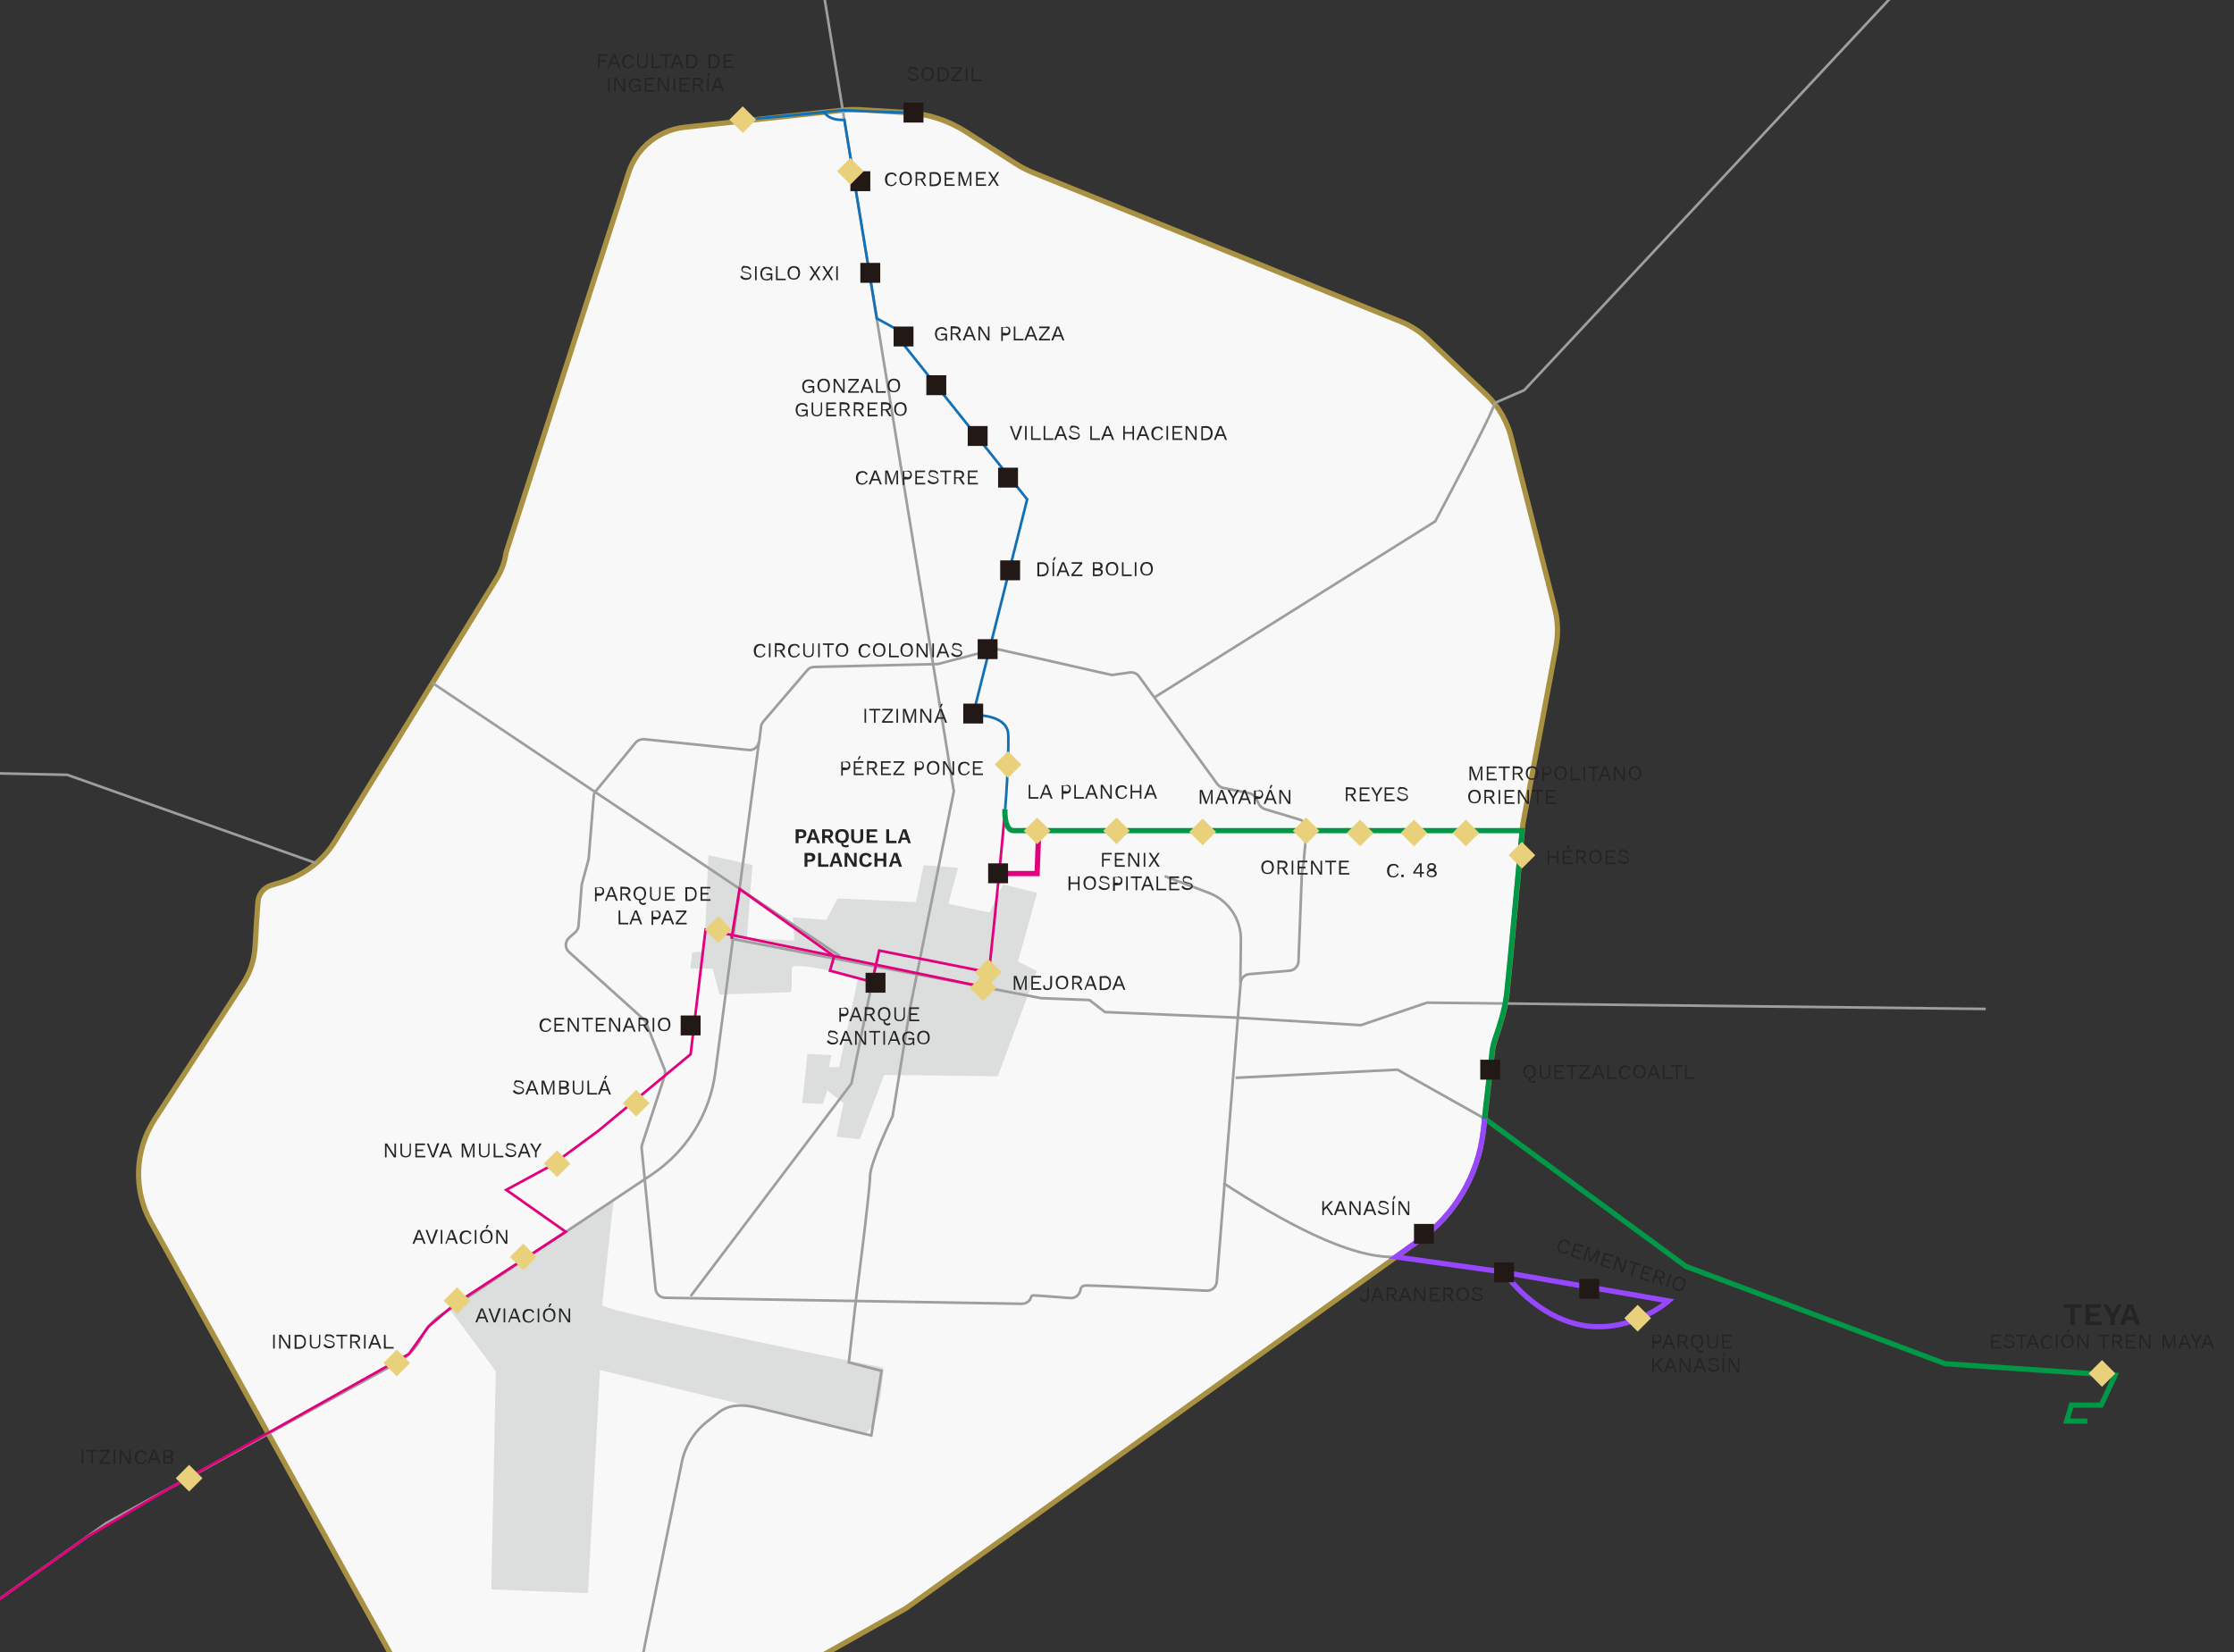 <?xml version="1.0" encoding="utf-8"?>
<!-- Generator: Adobe Illustrator 27.9.0, SVG Export Plug-In . SVG Version: 6.00 Build 0)  -->
<svg version="1.1" id="Layer_1" xmlns="http://www.w3.org/2000/svg" xmlns:xlink="http://www.w3.org/1999/xlink" x="0px" y="0px"
	 viewBox="0 0 853 631" style="enable-background:new 0 0 853 631;" xml:space="preserve">
<rect x="0" y="0" width="853" height="631" fill="#333333" stroke="none"/>
<style type="text/css">
	.st0{clip-path:url(#SVGID_00000003062794039209632490000005653049711242768288_);}
	.st1{fill:#F8F8F8;stroke:#A89142;stroke-width:2;stroke-miterlimit:10;}
	.st2{fill:#DCDDDD;}
	.st3{fill:none;stroke:#9E9E9E;stroke-miterlimit:10;}
	.st4{fill:none;stroke:#1270B6;stroke-miterlimit:10;}
	.st5{fill:none;stroke:#E2007F;stroke-miterlimit:10;}
	.st6{fill:none;stroke:#E2007F;stroke-width:2;stroke-miterlimit:10;}
	.st7{fill:#E9D17C;}
	.st8{fill:#221815;}
	.st9{fill:none;stroke:#009847;stroke-width:2;stroke-miterlimit:10;}
	.st10{fill:none;stroke:#9747FF;stroke-width:2;stroke-miterlimit:10;}
	.st11{fill:#242424;}
</style>
<g>
	<g>
		<defs>
			<rect id="SVGID_1_" x="-22" y="-193" width="887.4" height="915"/>
		</defs>
		<clipPath id="SVGID_00000169525180042591791900000003229912549751272620_">
			<use xlink:href="#SVGID_1_"  style="overflow:visible;"/>
		</clipPath>
		<g style="clip-path:url(#SVGID_00000169525180042591791900000003229912549751272620_);">
			<path class="st1" d="M321.7,42.1l-60.3,6.5c-10,1.1-18.3,7.9-21.4,17.4l-46.7,144.8l-0.2,1c-0.5,3.2-1.7,6.3-3.4,9.1L128.1,321
				c-4.6,7.5-11.8,13.1-20.3,15.8l-4.3,1.3c-2.8,0.9-4.7,3.3-5,6.2c-0.4,4.7-0.8,11.7-1.1,17.1c-0.3,5.1-1.8,9.9-4.6,14.2
				l-33.7,51.8c-7.7,11.9-8.3,27.1-1.4,39.5l101.4,182.7c15.7,29.5,52.7,40.2,81.8,23.8l105-59.2l196.2-140.7
				c13.5-9.7,22.3-24.7,24.2-41.2l3.6-31.3c0.3-1.8,0.8-3.5,1.4-5.2c1.2-3.5,3.4-10.1,4.1-16.3c1-8.9,6.1-65,6.1-65l12.6-67.3
				c0.9-5,0.8-10.1-0.5-15l-16.3-64c-1.5-6.8-5-13-10.1-17.8l-22.1-21c-3-2.8-6.5-5.1-10.3-6.6L394.6,66c-2.4-1-4.6-2.1-6.8-3.5
				l-19-12.2c-6.7-4.3-14.4-6.8-22.4-7.3l-18.1-1.1C326.1,41.8,323.9,41.8,321.7,42.1L321.7,42.1z"/>
			<path class="st2" d="M270.5,326.6l16.8,3.7l-2.1,27.9l18.1,1l-0.6-8.9l12.8,1l4.3-8.2l29.9,1.4l3-14.1l13.1,1l-3.7,13.8l15.8,3.3
				l5-10.8L396,341l-7.3,26.2l7.2,3.6L381,411l-43.4-0.5l-9.3,24.6l-8.9-1l2.7-12.8l-6.2-4.9l-1.7,5.2l-7.9-0.4l2-18.7l9.2,0.4
				l-1,4.6h3.9l7.3-34.4c0,0-25-6.3-25.3-3.4c-0.3,3,0.3,9.2-0.7,9.2s-27,0.9-27,0.9l-2.6-9.9h-8.5l0.7-6.2l4.6-0.3L270.5,326.6
				L270.5,326.6z"/>
			<path class="st2" d="M171.3,499.5l18,24.1l-1.7,83.4l36.9,1.4l4.6-85.2l99.9,24.2c0,0,6.3,3.1,8.4-25.1
				c0,0-104.9-21.1-107.5-23.8l4.4-40.4L171.3,499.5L171.3,499.5z"/>
			<path class="st3" d="M283.5-192.8l80.7,495l-16.7,82.7l-6.7,41.4c0,0-8.6,17.7-8.6,23c0,5.2-5.4,47.3-5.4,47.3l-2.7,23.7
				l12.5,3.2l-3.9,24.7c-4.7-1-31.7-7.8-44.4-10.8c-4.9-1.1-9.9-1.1-13.9,2l-4.4,3.5c-5,3.9-8.5,9.5-9.7,15.7
				c-5.9,28.8-22.8,112.3-22.8,115c0,3.3-2.1,47-2.1,47"/>
			<path class="st3" d="M285.8,286.4l-39.8-4.1c-1.2-0.1-2.5,0.4-3.3,1.3l-15.2,18.5c-0.5,0.6-0.8,1.3-0.8,2l-1.9,23.5
				c0,0.2-0.1,0.4-0.1,0.7l-2.5,9.2c-0.1,0.2-0.1,0.4-0.1,0.7l-1.2,15.3c-0.1,1-0.5,1.8-1.2,2.5l-2.4,2.1c-1.6,1.5-1.7,4,0,5.5
				l28.4,25.6c0.4,0.4,0.8,0.9,1,1.4l7,17.7c0.3,0.8,0.4,1.7,0.1,2.5l-8.6,26.2c-0.2,0.5-0.2,1-0.2,1.5l5.3,53.7
				c0.2,1.9,1.7,3.3,3.6,3.4l136.2,2.3c1.7,0,3.2-1,3.6-2.6c0.1-0.3,0.3-0.6,0.9-0.6c1.3,0,8.8,0.6,14,1c2,0.2,3.7-1.3,4-3.3
				c0.1-0.9,0.8-1.5,2.4-1.5c3.8,0,35,1.5,45.7,2c2,0.1,3.7-1.4,3.9-3.4l9.1-114.1c0.1-1.8,1.6-3.3,3.4-3.4l15.3-1.3
				c1.9-0.2,3.3-1.7,3.4-3.6l1.3-33.9c0-0.2,0-0.3,0.1-0.5l0.6-3.6c0-0.1,0-0.2,0-0.3l1.1-11.9c0.2-1.8-0.9-3.4-2.6-3.9l-13.3-4
				c-1-0.3-1.8-1-2.3-1.9l-1.1-2.2c-0.5-1-1.5-1.8-2.6-2l-9.9-2c-0.9-0.2-1.7-0.7-2.3-1.5l-29.9-41.1c-0.8-1.1-2.2-1.7-3.5-1.5
				l-6.3,0.9c-0.4,0.1-0.9,0-1.3-0.1l-42.5-9.6c-0.6-0.1-1.2-0.1-1.8,0l-21.1,5.5c-0.3,0.1-0.6,0.1-0.9,0.1l-46.6,1.1
				c-1.1,0-2.1,0.5-2.7,1.3l-16.7,19.5c-0.5,0.6-0.8,1.2-0.9,1.9l-0.7,5.7C289.5,285.2,287.7,286.7,285.8,286.4L285.8,286.4z"/>
			<path class="st3" d="M165.1,260.8l155.6,104.3"/>
			<path class="st3" d="M-11.8,295.1l37.5,0.8l95.2,33.8"/>
			<path class="st3" d="M-21.3,625.7l61.8-44l111-61.2c4.1-2.2,7.4-5.7,9.5-9.8c1.8-3.6,4.5-6.6,7.8-8.8l80-53.3
				c13.3-8.9,22.2-23.1,24.3-38.9l16.7-126.4"/>
			<path class="st3" d="M566.9,427.2l-33.3-18.7l-61.8,3.1"/>
			<path class="st3" d="M467.1,451.8c22,14.3,48,28.9,65.8,28.2"/>
			<path class="st3" d="M263.7,495l61.4-81.2l9.2-45"/>
			<path class="st3" d="M279.3,358.5l118.3,22.7l18.4,0.7l5.9,4.6l50,2.1l47.7,2.9l25.3-8.6l213.3,2.4"/>
			<path class="st3" d="M473.6,375.3l0.2-16.4c0.1-7.8-4.7-14.9-11.9-17.8l-17.2-6.5"/>
			<path class="st3" d="M440.7,266.4L548,199.1c0,0,22.7-42.6,22.7-45.2L582,149L721.5-0.4"/>
			<path class="st4" d="M383.8,309c1.2-14.7,1.4-28,1.1-29.3c-1.2-7.2-13.4-6.6-13.4-6.6l20.7-82.4l-47.8-59.9v-3.9l-9.6-5.3
				l-12.4-75.8c-2.1,0-5.6,0-7.7-2.9l-31.1,2.9l38.1-3.7c0,0,24.7,1,27.1,1"/>
			<path class="st5" d="M383.8,309c-2.3,26.7-6.8,68.2-6.8,68.2L269.4,355l-5.7,47.6l-35.3,29.3l-18.1,13.3l-17,9.2l22.7,16
				L173.7,498l-10.1,8.6l-7.5,10.5l-90.6,50.8l-32.7,19.3l-54,38.5"/>
			<path class="st5" d="M279.3,358.5l3.1-19l36.1,25.7l-1.6,5.5L333,375l2.7-12l41.6,8.3"/>
			<path class="st6" d="M396.6,317.3l-0.6,16.3h-14.9"/>
			<path class="st7" d="M380.5,377.2l-5.1-5.1l-5.1,5.1l5.1,5.1L380.5,377.2z"/>
			<path class="st7" d="M279.3,355l-5.1-5.1l-5.1,5.1l5.1,5.1L279.3,355z"/>
			<path class="st7" d="M248,421.3l-5.1-5.1l-5.1,5.1l5.1,5.1L248,421.3z"/>
			<path class="st7" d="M217.8,444.4l-5.1-5.1l-5.1,5.1l5.1,5.1L217.8,444.4z"/>
			<path class="st7" d="M204.9,480l-5.1-5.1l-5.1,5.1l5.1,5.1L204.9,480z"/>
			<path class="st7" d="M179.6,496.7l-5.1-5.1l-5.1,5.1l5.1,5.1L179.6,496.7z"/>
			<path class="st7" d="M156.6,520.5l-5.1-5.1l-5.1,5.1l5.1,5.1L156.6,520.5z"/>
			<path class="st7" d="M77.3,564.5l-5.1-5.1l-5.1,5.1l5.1,5.1L77.3,564.5z"/>
			<path class="st8" d="M352.6,39.2H345v7.6h7.6V39.2z"/>
			<path class="st8" d="M336.1,100.4h-7.6v7.6h7.6V100.4z"/>
			<path class="st8" d="M348.8,124.7h-7.6v7.6h7.6V124.7z"/>
			<path class="st8" d="M361.3,143.3h-7.6v7.6h7.6V143.3z"/>
			<path class="st8" d="M377.1,162.7h-7.6v7.6h7.6V162.7z"/>
			<path class="st8" d="M388.7,178.6h-7.6v7.6h7.6V178.6z"/>
			<path class="st8" d="M389.5,214h-7.6v7.6h7.6V214z"/>
			<path class="st8" d="M332.3,65.4h-7.6V73h7.6V65.4z"/>
			<path class="st8" d="M375.4,268.7h-7.6v7.6h7.6V268.7z"/>
			<path class="st8" d="M384.9,329.7h-7.6v7.6h7.6V329.7z"/>
			<path class="st8" d="M267.5,387.8h-7.6v7.6h7.6V387.8z"/>
			<path class="st8" d="M338.1,371.5h-7.6v7.6h7.6V371.5z"/>
			<path class="st8" d="M380.9,244.1h-7.6v7.6h7.6V244.1z"/>
			<path class="st7" d="M288.7,45.7l-5.1-5.1l-5.1,5.1l5.1,5.1L288.7,45.7z"/>
			<path class="st7" d="M329.8,65.4l-5.1-5.1l-5.1,5.1l5.1,5.1L329.8,65.4z"/>
			<path class="st7" d="M390,292l-5.1-5.1l-5.1,5.1l5.1,5.1L390,292z"/>
			<path class="st7" d="M382.4,371.3l-5.1-5.1l-5.1,5.1l5.1,5.1L382.4,371.3z"/>
			<path class="st9" d="M383.7,309c0,0-0.4,8.2,3.3,8.2c4.6,0,192.6,0,192.6,0h1.6c-1.1,11.5-5,54.5-5.9,62.2
				c-0.7,6.2-2.9,12.9-4.1,16.3c-0.6,1.7-1.1,3.4-1.4,5.2l-3,26.2l76.9,56.5l99,37.2l64.9,4.4l-5.3,11.4h-11.4l-1.8,6.1h7.9"/>
			<path class="st10" d="M566.9,427.2l-0.6,5c-1.9,16.5-10.7,31.5-24.2,41.2l-9.2,6.6l41.4,5.8 M574.3,485.9l62.8,10.9
				c0,0-13,11.7-30.9,9.6C586.6,504,574.3,485.9,574.3,485.9z"/>
			<path class="st7" d="M401.1,317.3l-5.1-5.1l-5.1,5.1l5.1,5.1L401.1,317.3z"/>
			<path class="st7" d="M431.4,317.3l-5.1-5.1l-5.1,5.1l5.1,5.1L431.4,317.3z"/>
			<path class="st7" d="M464.3,317.7l-5.1-5.1l-5.1,5.1l5.1,5.1L464.3,317.7z"/>
			<path class="st7" d="M503.8,317.3l-5.1-5.1l-5.1,5.1l5.1,5.1L503.8,317.3z"/>
			<path class="st7" d="M586.2,326.6l-5.1-5.1l-5.1,5.1l5.1,5.1L586.2,326.6z"/>
			<path class="st7" d="M630.4,503.4l-5.1-5.1l-5.1,5.1l5.1,5.1L630.4,503.4z"/>
			<path class="st7" d="M807.7,524.5l-5.1-5.1l-5.1,5.1l5.1,5.1L807.7,524.5z"/>
			<path class="st7" d="M564.8,318.1l-5.1-5.1l-5.1,5.1l5.1,5.1L564.8,318.1z"/>
			<path class="st7" d="M545,318.1l-5.1-5.1l-5.1,5.1l5.1,5.1L545,318.1z"/>
			<path class="st7" d="M524.4,318.1l-5.1-5.1l-5.1,5.1l5.1,5.1L524.4,318.1z"/>
			<path class="st8" d="M572.8,404.7h-7.6v7.6h7.6V404.7z"/>
			<path class="st8" d="M547.5,467.4h-7.6v7.6h7.6V467.4z"/>
			<path class="st8" d="M578.1,482.1h-7.6v7.6h7.6V482.1z"/>
			<path class="st8" d="M610.6,488.4H603v7.6h7.6V488.4z"/>
			<path class="st11" d="M232,21.3h-3V23h2.4v0.6H229V26h-0.6v-5.3h3.7L232,21.3L232,21.3z M236.9,26h-0.7l-0.6-1.5h-2.4l-0.6,1.5
				H232l2.1-5.3h0.8L236.9,26z M233.5,23.9h1.9l-1-2.6L233.5,23.9z M242,24.6c-0.1,0.3-0.3,0.6-0.5,0.8c-0.2,0.2-0.5,0.4-0.7,0.5
				c-0.3,0.1-0.6,0.2-0.9,0.2c-0.5,0-0.9-0.1-1.3-0.3c-0.4-0.2-0.6-0.5-0.8-0.9s-0.3-0.9-0.3-1.4c0-0.6,0.1-1,0.3-1.4
				s0.5-0.7,0.8-0.9c0.4-0.2,0.8-0.3,1.3-0.3c0.3,0,0.6,0,0.9,0.1c0.3,0.1,0.5,0.2,0.7,0.4c0.2,0.2,0.3,0.4,0.5,0.7l-0.6,0.3
				c-0.1-0.3-0.3-0.5-0.5-0.7s-0.5-0.2-0.9-0.2s-0.7,0.1-0.9,0.3c-0.3,0.2-0.5,0.4-0.6,0.7c-0.1,0.3-0.2,0.7-0.2,1.1
				s0.1,0.8,0.2,1.1c0.1,0.3,0.3,0.6,0.6,0.7c0.3,0.2,0.6,0.2,0.9,0.2c0.4,0,0.7-0.1,0.9-0.3c0.3-0.2,0.4-0.5,0.6-0.8L242,24.6z
				 M247.3,20.7V24c0,0.7-0.2,1.2-0.5,1.5c-0.4,0.3-0.9,0.5-1.5,0.5c-0.7,0-1.2-0.2-1.5-0.5c-0.4-0.3-0.5-0.9-0.5-1.5v-3.3h0.6v3.2
				c0,0.5,0.1,1,0.3,1.2c0.2,0.3,0.6,0.4,1.1,0.4s0.9-0.1,1.1-0.4c0.2-0.3,0.4-0.7,0.4-1.2v-3.2H247.3z M249.5,25.4h3V26h-3.7v-5.3
				h0.6L249.5,25.4L249.5,25.4z M256.4,20.7v0.6h-1.8V26H254v-4.7h-2v-0.6C252,20.7,256.4,20.7,256.4,20.7z M261,26h-0.7l-0.6-1.5
				h-2.4l-0.6,1.5H256l2.1-5.3h0.8L261,26z M257.6,23.9h1.9l-1-2.6L257.6,23.9z M263.7,20.7c0.8,0,1.5,0.2,1.9,0.7
				c0.5,0.5,0.7,1.1,0.7,2c0,0.8-0.2,1.5-0.7,2s-1.1,0.7-1.9,0.7H262v-5.3h1.7V20.7z M263.8,25.4c0.6,0,1.1-0.2,1.4-0.5
				c0.3-0.4,0.5-0.9,0.5-1.5s-0.2-1.1-0.5-1.5s-0.8-0.5-1.4-0.5h-1.1v4.1h1.1V25.4z M272.2,20.7c0.8,0,1.5,0.2,1.9,0.7
				c0.5,0.5,0.7,1.1,0.7,2c0,0.8-0.2,1.5-0.7,2s-1.1,0.7-1.9,0.7h-1.7v-5.3h1.7V20.7z M272.3,25.4c0.6,0,1.1-0.2,1.4-0.5
				c0.3-0.4,0.5-0.9,0.5-1.5s-0.2-1.1-0.5-1.5s-0.8-0.5-1.4-0.5h-1.1v4.1h1.1V25.4z M276.3,26v-5.3h3.7v0.6h-3.1V23h2.4v0.6h-2.4
				v1.8h3.2V26H276.3z M232.8,29.7V35h-0.6v-5.3H232.8z M238.7,29.7V35h-0.8l-2.2-3.5l-0.6-1l0,0v0.8V35h-0.6v-5.3h0.8l2.2,3.5
				l0.6,1l0,0v-0.8v-3.7H238.7z M242.5,35.1c-0.5,0-0.9-0.1-1.3-0.3c-0.4-0.2-0.6-0.5-0.8-0.9s-0.3-0.9-0.3-1.4c0-0.6,0.1-1,0.3-1.4
				s0.5-0.7,0.9-0.9c0.4-0.2,0.8-0.3,1.3-0.3s0.9,0.1,1.3,0.3c0.3,0.2,0.6,0.5,0.8,0.9l-0.6,0.3c-0.1-0.3-0.3-0.5-0.6-0.7
				s-0.6-0.2-0.9-0.2c-0.4,0-0.7,0.1-1,0.3c-0.3,0.2-0.5,0.4-0.6,0.7c-0.2,0.3-0.2,0.7-0.2,1.1s0.1,0.8,0.2,1.1
				c0.1,0.3,0.3,0.6,0.6,0.7c0.3,0.2,0.6,0.2,1,0.2c0.2,0,0.4,0,0.6-0.1c0.2-0.1,0.4-0.1,0.5-0.3c0.1-0.1,0.3-0.3,0.3-0.4
				s0.1-0.4,0.1-0.6V33h-1.7v-0.6h2.3V35h-0.5v-1h0.1c-0.1,0.3-0.4,0.6-0.7,0.8C243.3,35,243,35.1,242.5,35.1z M246.2,35v-5.3h3.7
				v0.6h-3.1V32h2.4v0.6h-2.4v1.8h3.2V35H246.2z M255.4,29.7V35h-0.8l-2.2-3.5l-0.6-1l0,0v0.8V35h-0.6v-5.3h0.8l2.2,3.5l0.6,1l0,0
				v-0.8v-3.7H255.4z M257.8,29.7V35h-0.6v-5.3H257.8z M259.5,35v-5.3h3.7v0.6h-3.1V32h2.4v0.6h-2.4v1.8h3.2V35H259.5z M266.6,29.7
				c0.5,0,1,0.1,1.3,0.4s0.5,0.7,0.5,1.1c0,0.5-0.2,0.8-0.5,1.1s-0.8,0.4-1.3,0.4h-0.1h-1.3V35h-0.6v-5.3H266.6z M266.6,32.2
				c0.4,0,0.7-0.1,0.8-0.2c0.2-0.2,0.3-0.4,0.3-0.7s-0.1-0.5-0.3-0.7c-0.2-0.2-0.5-0.2-0.8-0.2h-1.4v1.9L266.6,32.2L266.6,32.2z
				 M267,32.3l1.7,2.7H268l-1.5-2.3L267,32.3z M270.6,29.7V35H270v-5.3H270.6z M270.5,27.8h0.7l-0.7,1.3H270L270.5,27.8z M276.5,35
				h-0.7l-0.6-1.5h-2.4l-0.6,1.5h-0.7l2.1-5.3h0.8L276.5,35z M273.1,32.9h1.9l-1-2.6L273.1,32.9z"/>
			<path class="st11" d="M348.6,25.6c0.5,0,0.9,0.1,1.2,0.3c0.3,0.2,0.6,0.5,0.8,0.8l-0.5,0.4c-0.2-0.3-0.4-0.6-0.7-0.7
				c-0.2-0.1-0.5-0.2-0.9-0.2c-0.3,0-0.5,0-0.7,0.1s-0.3,0.2-0.4,0.3c-0.1,0.1-0.1,0.3-0.1,0.4c0,0.2,0.1,0.4,0.2,0.5
				s0.4,0.2,0.7,0.3l1.1,0.3c0.5,0.1,0.9,0.3,1.1,0.5s0.3,0.5,0.3,0.8s-0.1,0.6-0.3,0.8c-0.2,0.2-0.4,0.4-0.7,0.5
				c-0.3,0.1-0.7,0.2-1.1,0.2s-0.7-0.1-1-0.2s-0.5-0.2-0.7-0.4c-0.2-0.2-0.4-0.4-0.5-0.6l0.6-0.5c0.1,0.2,0.2,0.4,0.4,0.5
				c0.2,0.2,0.4,0.3,0.6,0.4s0.5,0.1,0.8,0.1s0.5,0,0.7-0.1s0.4-0.2,0.5-0.3c0.1-0.1,0.2-0.3,0.2-0.5s-0.1-0.3-0.2-0.5
				c-0.1-0.1-0.3-0.2-0.6-0.3l-1.2-0.3c-0.3-0.1-0.6-0.2-0.8-0.3c-0.2-0.1-0.3-0.3-0.4-0.5s-0.1-0.4-0.1-0.6c0-0.3,0.1-0.5,0.2-0.8
				c0.2-0.2,0.4-0.4,0.7-0.6C347.8,25.7,348.2,25.6,348.6,25.6z M354.2,25.6c0.5,0,0.9,0.1,1.3,0.3c0.4,0.2,0.7,0.5,0.8,0.9
				c0.2,0.4,0.3,0.9,0.3,1.4c0,0.6-0.1,1-0.3,1.4c-0.2,0.4-0.5,0.7-0.8,0.9c-0.4,0.2-0.8,0.3-1.3,0.3s-0.9-0.1-1.3-0.3
				c-0.4-0.2-0.6-0.5-0.8-0.9c-0.2-0.4-0.3-0.9-0.3-1.4c0-0.6,0.1-1,0.3-1.4c0.2-0.4,0.5-0.7,0.8-0.9
				C353.2,25.8,353.7,25.6,354.2,25.6z M354.2,26.2c-0.4,0-0.7,0.1-0.9,0.3c-0.3,0.2-0.5,0.4-0.6,0.7c-0.1,0.3-0.2,0.7-0.2,1.1
				s0.1,0.8,0.2,1.1c0.1,0.3,0.3,0.6,0.6,0.7c0.3,0.2,0.6,0.2,0.9,0.2c0.4,0,0.7-0.1,0.9-0.2c0.3-0.2,0.5-0.4,0.6-0.7
				c0.1-0.3,0.2-0.7,0.2-1.1s-0.1-0.8-0.2-1.1c-0.1-0.3-0.3-0.6-0.6-0.7C354.8,26.3,354.5,26.2,354.2,26.2z M359.7,25.7
				c0.8,0,1.5,0.2,1.9,0.7c0.5,0.5,0.7,1.1,0.7,2c0,0.8-0.2,1.5-0.7,2s-1.1,0.7-1.9,0.7H358v-5.3h1.7V25.7z M359.8,30.4
				c0.6,0,1.1-0.2,1.4-0.5c0.3-0.4,0.5-0.9,0.5-1.5s-0.2-1.1-0.5-1.5s-0.8-0.5-1.4-0.5h-1.1v4.1h1.1V30.4z M363.8,30.6l-0.1-0.2h3.7
				V31h-4.2v-0.6l3.5-4.3l0.1,0.2h-3.5v-0.6h4v0.6L363.8,30.6z M369.4,25.7V31h-0.6v-5.3H369.4z M371.7,30.4h3V31H371v-5.3h0.6v4.7
				H371.7z"/>
			<path class="st11" d="M342.4,69.6c-0.1,0.3-0.3,0.6-0.5,0.8c-0.2,0.2-0.5,0.4-0.7,0.5c-0.3,0.1-0.6,0.2-0.9,0.2
				c-0.5,0-0.9-0.1-1.3-0.3c-0.4-0.2-0.6-0.5-0.8-0.9c-0.2-0.4-0.3-0.9-0.3-1.4s0.1-1,0.3-1.4c0.2-0.4,0.5-0.7,0.8-0.9
				c0.4-0.2,0.8-0.3,1.3-0.3c0.3,0,0.6,0,0.9,0.1s0.5,0.2,0.7,0.4c0.2,0.2,0.3,0.4,0.5,0.7l-0.6,0.3c-0.1-0.3-0.3-0.5-0.5-0.7
				s-0.5-0.2-0.9-0.2s-0.7,0.1-0.9,0.3c-0.3,0.2-0.5,0.4-0.6,0.7c-0.1,0.3-0.2,0.7-0.2,1.1s0.1,0.8,0.2,1.1c0.1,0.3,0.3,0.6,0.6,0.7
				c0.3,0.2,0.6,0.2,0.9,0.2c0.4,0,0.7-0.1,0.9-0.3c0.3-0.2,0.4-0.5,0.6-0.8L342.4,69.6z M345.8,65.6c0.5,0,0.9,0.1,1.3,0.3
				c0.4,0.2,0.7,0.5,0.8,0.9c0.2,0.4,0.3,0.9,0.3,1.4s-0.1,1-0.3,1.4c-0.2,0.4-0.5,0.7-0.8,0.9c-0.4,0.2-0.8,0.3-1.3,0.3
				s-0.9-0.1-1.3-0.3c-0.4-0.2-0.6-0.5-0.8-0.9c-0.2-0.4-0.3-0.9-0.3-1.4s0.1-1,0.3-1.4c0.2-0.4,0.5-0.7,0.8-0.9
				C344.8,65.8,345.3,65.6,345.8,65.6z M345.8,66.2c-0.4,0-0.7,0.1-0.9,0.3c-0.3,0.2-0.5,0.4-0.6,0.7c-0.1,0.3-0.2,0.7-0.2,1.1
				s0.1,0.8,0.2,1.1c0.1,0.3,0.3,0.6,0.6,0.7c0.3,0.2,0.6,0.2,0.9,0.2c0.4,0,0.7-0.1,0.9-0.2c0.3-0.2,0.5-0.4,0.6-0.7
				c0.1-0.3,0.2-0.7,0.2-1.1s-0.1-0.8-0.2-1.1c-0.1-0.3-0.3-0.6-0.6-0.7C346.5,66.3,346.1,66.2,345.8,66.2z M351.6,65.7
				c0.5,0,1,0.1,1.3,0.4s0.5,0.7,0.5,1.1s-0.2,0.8-0.5,1.1c-0.3,0.3-0.8,0.4-1.3,0.4h-0.1h-1.3V71h-0.6v-5.3H351.6z M351.6,68.2
				c0.4,0,0.7-0.1,0.8-0.2c0.2-0.2,0.3-0.4,0.3-0.7s-0.1-0.5-0.3-0.7c-0.2-0.2-0.5-0.2-0.8-0.2h-1.4v1.9h1.4V68.2z M352,68.3
				l1.7,2.7H353l-1.5-2.3L352,68.3z M356.7,65.7c0.8,0,1.5,0.2,1.9,0.7c0.5,0.5,0.7,1.1,0.7,2s-0.2,1.5-0.7,2s-1.1,0.7-1.9,0.7H355
				v-5.3L356.7,65.7L356.7,65.7z M356.7,70.4c0.6,0,1.1-0.2,1.4-0.5c0.3-0.4,0.5-0.9,0.5-1.5s-0.2-1.1-0.5-1.5s-0.8-0.5-1.4-0.5
				h-1.1v4.1L356.7,70.4L356.7,70.4z M360.7,71v-5.3h3.7v0.6h-3.1V68h2.4v0.6h-2.4v1.8h3.2V71H360.7z M370.9,65.7V71h-0.6v-3.3
				l0.1-1.4l0,0l-1.7,4.7h-0.5l-1.7-4.7l0,0l0.1,1.4V71H366v-5.3h1l1.2,3.2l0.4,1.3l0,0l0.4-1.3l1.2-3.2H370.9z M372.7,71v-5.3h3.7
				v0.6h-3.1V68h2.4v0.6h-2.4v1.8h3.2V71H372.7z M381.4,71h-0.7l-1.4-2.2l-1.4,2.2h-0.7l1.8-2.7l-1.7-2.6h0.8l1.3,2.1l1.4-2.1h0.7
				l-1.7,2.6L381.4,71z"/>
			<path class="st11" d="M284.8,101.6c0.5,0,0.9,0.1,1.2,0.3c0.3,0.2,0.6,0.5,0.8,0.8l-0.5,0.4c-0.2-0.3-0.4-0.6-0.7-0.7
				c-0.2-0.1-0.5-0.2-0.9-0.2c-0.3,0-0.5,0-0.7,0.1s-0.3,0.2-0.4,0.3c-0.1,0.1-0.1,0.3-0.1,0.4c0,0.2,0.1,0.4,0.2,0.5
				s0.4,0.2,0.7,0.3l1.1,0.3c0.5,0.1,0.9,0.3,1.1,0.5s0.3,0.5,0.3,0.8s-0.1,0.6-0.3,0.8c-0.2,0.2-0.4,0.4-0.7,0.5
				c-0.3,0.1-0.7,0.2-1.1,0.2s-0.7-0.1-1-0.2s-0.5-0.2-0.7-0.4c-0.2-0.2-0.4-0.4-0.5-0.6l0.6-0.5c0.1,0.2,0.2,0.4,0.4,0.5
				c0.2,0.2,0.4,0.3,0.6,0.4s0.5,0.1,0.8,0.1s0.5,0,0.7-0.1s0.4-0.2,0.5-0.3c0.1-0.1,0.2-0.3,0.2-0.5s-0.1-0.3-0.2-0.5
				c-0.1-0.1-0.3-0.2-0.6-0.3l-1.2-0.3c-0.3-0.1-0.6-0.2-0.8-0.3c-0.2-0.1-0.3-0.3-0.4-0.5s-0.1-0.4-0.1-0.6c0-0.3,0.1-0.5,0.2-0.8
				c0.2-0.2,0.4-0.4,0.7-0.6C284.1,101.7,284.4,101.6,284.8,101.6z M288.9,101.7v5.3h-0.6v-5.3H288.9z M292.7,107.1
				c-0.5,0-0.9-0.1-1.3-0.3c-0.4-0.2-0.6-0.5-0.8-0.9c-0.2-0.4-0.3-0.9-0.3-1.4s0.1-1,0.3-1.4c0.2-0.4,0.5-0.7,0.9-0.9
				c0.4-0.2,0.8-0.3,1.3-0.3s0.9,0.1,1.3,0.3c0.3,0.2,0.6,0.5,0.8,0.9l-0.6,0.3c-0.1-0.3-0.3-0.5-0.6-0.7c-0.3-0.2-0.6-0.2-0.9-0.2
				c-0.4,0-0.7,0.1-1,0.3c-0.3,0.2-0.5,0.4-0.6,0.7c-0.2,0.3-0.2,0.7-0.2,1.1s0.1,0.8,0.2,1.1c0.1,0.3,0.3,0.6,0.6,0.7
				c0.3,0.2,0.6,0.2,1,0.2c0.2,0,0.4,0,0.6-0.1s0.4-0.1,0.5-0.3c0.1-0.1,0.3-0.3,0.3-0.4c0.1-0.2,0.1-0.4,0.1-0.6V105h-1.7v-0.6h2.3
				v2.7h-0.5v-1h0.1c-0.1,0.3-0.4,0.6-0.7,0.8S293.2,107.1,292.7,107.1z M297,106.4h3v0.6h-3.7v-5.3h0.6v4.7H297z M303.1,101.6
				c0.5,0,0.9,0.1,1.3,0.3c0.4,0.2,0.7,0.5,0.8,0.9c0.2,0.4,0.3,0.9,0.3,1.4s-0.1,1-0.3,1.4c-0.2,0.4-0.5,0.7-0.8,0.9
				c-0.4,0.2-0.8,0.3-1.3,0.3s-0.9-0.1-1.3-0.3c-0.4-0.2-0.6-0.5-0.8-0.9c-0.2-0.4-0.3-0.9-0.3-1.4s0.1-1,0.3-1.4
				c0.2-0.4,0.5-0.7,0.8-0.9C302.2,101.8,302.6,101.6,303.1,101.6z M303.1,102.2c-0.4,0-0.7,0.1-0.9,0.3c-0.3,0.2-0.5,0.4-0.6,0.7
				c-0.1,0.3-0.2,0.7-0.2,1.1s0.1,0.8,0.2,1.1c0.1,0.3,0.3,0.6,0.6,0.7c0.3,0.2,0.6,0.2,0.9,0.2c0.4,0,0.7-0.1,0.9-0.2
				c0.3-0.2,0.5-0.4,0.6-0.7c0.1-0.3,0.2-0.7,0.2-1.1s-0.1-0.8-0.2-1.1c-0.1-0.3-0.4-0.6-0.6-0.7
				C303.8,102.3,303.5,102.2,303.1,102.2z M313.3,107h-0.7l-1.4-2.2l-1.4,2.2H309l1.8-2.7l-1.7-2.6h0.8l1.3,2.1l1.4-2.1h0.7
				l-1.7,2.6L313.3,107z M318.1,107h-0.7l-1.4-2.2l-1.4,2.2h-0.7l1.8-2.7l-1.7-2.6h0.8l1.3,2.1l1.4-2.1h0.7l-1.7,2.6L318.1,107z
				 M319.9,101.7v5.3h-0.6v-5.3H319.9z"/>
			<path class="st11" d="M359.4,130.1c-0.5,0-0.9-0.1-1.3-0.3s-0.6-0.5-0.8-0.9c-0.2-0.4-0.3-0.9-0.3-1.4s0.1-1,0.3-1.4
				c0.2-0.4,0.5-0.7,0.9-0.9c0.4-0.2,0.8-0.3,1.3-0.3s0.9,0.1,1.3,0.3c0.3,0.2,0.6,0.5,0.8,0.9l-0.6,0.3c-0.1-0.3-0.3-0.5-0.6-0.7
				c-0.3-0.2-0.6-0.2-0.9-0.2c-0.4,0-0.7,0.1-1,0.3c-0.3,0.2-0.5,0.4-0.6,0.7c-0.2,0.3-0.2,0.7-0.2,1.1s0.1,0.8,0.2,1.1
				s0.3,0.6,0.6,0.7c0.3,0.2,0.6,0.2,1,0.2c0.2,0,0.4,0,0.6-0.1s0.4-0.1,0.5-0.3c0.1-0.1,0.3-0.3,0.3-0.4c0.1-0.2,0.1-0.4,0.1-0.6
				V128h-1.7v-0.6h2.3v2.7H361v-1h0.1c-0.1,0.3-0.4,0.6-0.7,0.8C360.2,130,359.8,130.1,359.4,130.1z M365,124.7c0.5,0,1,0.1,1.3,0.4
				s0.5,0.7,0.5,1.1s-0.2,0.8-0.5,1.1c-0.3,0.3-0.8,0.4-1.3,0.4h-0.1h-1.3v2.2H363v-5.3h2V124.7z M365,127.2c0.4,0,0.7-0.1,0.8-0.2
				c0.2-0.2,0.3-0.4,0.3-0.7s-0.1-0.5-0.3-0.7c-0.2-0.2-0.5-0.2-0.8-0.2h-1.4v1.9h1.4V127.2z M365.4,127.3l1.7,2.7h-0.8l-1.5-2.3
				L365.4,127.3z M372.6,130h-0.7l-0.6-1.5h-2.4l-0.6,1.5h-0.7l2.1-5.3h0.8L372.6,130z M369.2,127.9h1.9l-1-2.6L369.2,127.9z
				 M377.8,124.7v5.3H377l-2.2-3.5l-0.6-1l0,0v0.8v3.7h-0.6v-5.3h0.8l2.2,3.5l0.6,1l0,0v-0.8v-3.7H377.8z M384.1,124.7
				c0.4,0,0.7,0.1,0.9,0.2c0.3,0.1,0.5,0.3,0.6,0.6c0.1,0.2,0.2,0.5,0.2,0.9c0,0.3-0.1,0.6-0.2,0.9c-0.1,0.2-0.4,0.4-0.6,0.6
				c-0.3,0.1-0.6,0.2-0.9,0.2h-1.2v2.1h-0.6v-5.3h1.8V124.7z M384,127.3c0.4,0,0.7-0.1,0.9-0.3c0.2-0.2,0.3-0.4,0.3-0.8
				c0-0.3-0.1-0.6-0.3-0.8c-0.2-0.2-0.5-0.3-0.9-0.3h-1.1v2h1.1V127.3z M387.8,129.4h3v0.6h-3.7v-5.3h0.6v4.7H387.8z M396.1,130
				h-0.7l-0.6-1.5h-2.4l-0.6,1.5h-0.7l2.1-5.3h0.8L396.1,130z M392.7,127.9h1.9l-1-2.6L392.7,127.9z M397.3,129.6l-0.1-0.2h3.7v0.6
				h-4.2v-0.6l3.5-4.3l0.1,0.2h-3.5v-0.6h4v0.6L397.3,129.6z M406.4,130h-0.7l-0.6-1.5h-2.4l-0.6,1.5h-0.7l2.1-5.3h0.8L406.4,130z
				 M403,127.9h1.9l-1-2.6L403,127.9z"/>
			<path class="st11" d="M331.3,183.6c-0.1,0.3-0.3,0.6-0.5,0.8s-0.5,0.4-0.7,0.5c-0.3,0.1-0.6,0.2-0.9,0.2c-0.5,0-0.9-0.1-1.3-0.3
				s-0.6-0.5-0.8-0.9c-0.2-0.4-0.3-0.9-0.3-1.4s0.1-1,0.3-1.4c0.2-0.4,0.5-0.7,0.8-0.9c0.4-0.2,0.8-0.3,1.3-0.3c0.3,0,0.6,0,0.9,0.1
				s0.5,0.2,0.7,0.4s0.3,0.4,0.5,0.7l-0.6,0.3c-0.1-0.3-0.3-0.5-0.5-0.7s-0.5-0.2-0.9-0.2s-0.7,0.1-0.9,0.3
				c-0.3,0.2-0.5,0.4-0.6,0.7s-0.2,0.7-0.2,1.1c0,0.4,0.1,0.8,0.2,1.1s0.3,0.6,0.6,0.7c0.3,0.2,0.6,0.2,0.9,0.2
				c0.4,0,0.7-0.1,0.9-0.3c0.3-0.2,0.4-0.5,0.6-0.8L331.3,183.6z M336.7,185H336l-0.6-1.5H333l-0.6,1.5h-0.7l2.1-5.3h0.8L336.7,185z
				 M333.3,182.9h1.9l-1-2.6L333.3,182.9z M342.9,179.7v5.3h-0.6v-3.3l0.1-1.4l0,0l-1.7,4.7h-0.5l-1.7-4.7l0,0l0.1,1.4v3.3H338v-5.3
				h1l1.2,3.2l0.4,1.3l0,0l0.4-1.3l1.2-3.2H342.9z M346.5,179.7c0.4,0,0.7,0.1,0.9,0.2c0.3,0.1,0.5,0.3,0.6,0.6
				c0.1,0.2,0.2,0.5,0.2,0.9c0,0.3-0.1,0.6-0.2,0.9c-0.1,0.2-0.4,0.4-0.6,0.6c-0.3,0.1-0.6,0.2-0.9,0.2h-1.2v2.1h-0.6v-5.3h1.8
				V179.7z M346.4,182.3c0.4,0,0.7-0.1,0.9-0.3c0.2-0.2,0.3-0.4,0.3-0.8c0-0.3-0.1-0.6-0.3-0.8c-0.2-0.2-0.5-0.3-0.9-0.3h-1.1v2h1.1
				V182.3z M349.5,185v-5.3h3.7v0.6h-3.1v1.7h2.4v0.6h-2.4v1.8h3.2v0.6L349.5,185L349.5,185z M356.3,179.6c0.5,0,0.9,0.1,1.2,0.3
				c0.3,0.2,0.6,0.5,0.8,0.8l-0.5,0.4c-0.2-0.3-0.4-0.6-0.7-0.7c-0.2-0.1-0.5-0.2-0.9-0.2c-0.3,0-0.5,0-0.7,0.1s-0.3,0.2-0.4,0.3
				s-0.1,0.3-0.1,0.4c0,0.2,0.1,0.4,0.2,0.5s0.4,0.2,0.7,0.3l1.1,0.3c0.5,0.1,0.9,0.3,1.1,0.5s0.3,0.5,0.3,0.8s-0.1,0.6-0.3,0.8
				c-0.2,0.2-0.4,0.4-0.7,0.5c-0.3,0.1-0.7,0.2-1.1,0.2s-0.7-0.1-1-0.2c-0.3-0.1-0.5-0.2-0.7-0.4s-0.4-0.4-0.5-0.6l0.6-0.5
				c0.1,0.2,0.2,0.4,0.4,0.5c0.2,0.2,0.4,0.3,0.6,0.4c0.2,0.1,0.5,0.1,0.8,0.1s0.5,0,0.7-0.1s0.4-0.2,0.5-0.3s0.2-0.3,0.2-0.5
				s-0.1-0.3-0.2-0.5c-0.1-0.1-0.3-0.2-0.6-0.3l-1.2-0.3c-0.3-0.1-0.6-0.2-0.8-0.3c-0.2-0.1-0.3-0.3-0.4-0.5s-0.1-0.4-0.1-0.6
				c0-0.3,0.1-0.5,0.2-0.8c0.2-0.2,0.4-0.4,0.7-0.6C355.5,179.7,355.9,179.6,356.3,179.6z M363.2,179.7v0.6h-1.8v4.7h-0.6v-4.7H359
				v-0.6H363.2z M366.3,179.7c0.5,0,1,0.1,1.3,0.4c0.3,0.3,0.5,0.7,0.5,1.1c0,0.5-0.2,0.8-0.5,1.1s-0.8,0.4-1.3,0.4h-0.1h-1.3v2.2
				h-0.6v-5.3h2V179.7z M366.3,182.2c0.4,0,0.7-0.1,0.8-0.2c0.2-0.2,0.3-0.4,0.3-0.7s-0.1-0.5-0.3-0.7c-0.2-0.2-0.5-0.2-0.8-0.2
				h-1.4v1.9h1.4V182.2z M366.7,182.3l1.7,2.7h-0.8l-1.5-2.3L366.7,182.3z M369.6,185v-5.3h3.7v0.6h-3.1v1.7h2.4v0.6h-2.4v1.8h3.2
				v0.6L369.6,185L369.6,185z"/>
			<path class="st11" d="M397.8,214.7c0.8,0,1.5,0.2,1.9,0.7c0.5,0.5,0.7,1.1,0.7,2c0,0.8-0.2,1.5-0.7,2s-1.1,0.7-1.9,0.7h-1.7v-5.3
				L397.8,214.7L397.8,214.7z M397.9,219.4c0.6,0,1.1-0.2,1.4-0.5c0.3-0.4,0.5-0.9,0.5-1.5s-0.2-1.1-0.5-1.5s-0.8-0.5-1.4-0.5h-1.1
				v4.1h1.1V219.4z M402.5,214.7v5.3h-0.6v-5.3H402.5z M402.5,212.8h0.7l-0.7,1.3H402L402.5,212.8z M408.4,220h-0.7l-0.6-1.5h-2.4
				l-0.6,1.5h-0.7l2.1-5.3h0.8L408.4,220z M405,217.9h1.9l-1-2.6L405,217.9z M409.7,219.6l-0.1-0.2h3.7v0.6h-4.2v-0.6l3.5-4.3
				l0.1,0.2h-3.5v-0.6h4v0.6L409.7,219.6z M417.3,220v-5.3h1.9c0.6,0,1.1,0.1,1.4,0.4s0.4,0.6,0.4,1.1c0,0.3-0.1,0.5-0.2,0.7
				c-0.2,0.2-0.4,0.3-0.7,0.4l0,0c0.3,0.1,0.6,0.2,0.7,0.4c0.2,0.2,0.3,0.5,0.3,0.8c0,0.4-0.2,0.8-0.5,1.1s-0.8,0.4-1.4,0.4
				L417.3,220L417.3,220z M417.9,219.4h1.4c0.4,0,0.7-0.1,0.8-0.2c0.2-0.2,0.3-0.4,0.3-0.6c0-0.3-0.1-0.5-0.3-0.6
				c-0.2-0.2-0.5-0.2-0.8-0.2h-1.4V219.4z M417.9,217h1.2c0.7,0,1.1-0.3,1.1-0.9c0-0.6-0.4-0.9-1.1-0.9h-1.2V217z M424.6,214.6
				c0.5,0,0.9,0.1,1.3,0.3s0.6,0.5,0.8,0.9c0.2,0.4,0.3,0.9,0.3,1.4s-0.1,1-0.3,1.4c-0.2,0.4-0.5,0.7-0.8,0.9
				c-0.4,0.2-0.8,0.3-1.3,0.3s-0.9-0.1-1.3-0.3s-0.6-0.5-0.8-0.9c-0.2-0.4-0.3-0.9-0.3-1.4s0.1-1,0.3-1.4c0.2-0.4,0.5-0.7,0.8-0.9
				C423.7,214.8,424.1,214.6,424.6,214.6z M424.6,215.2c-0.4,0-0.7,0.1-0.9,0.3c-0.3,0.2-0.5,0.4-0.6,0.7s-0.2,0.7-0.2,1.1
				s0.1,0.8,0.2,1.1s0.3,0.6,0.6,0.7c0.3,0.2,0.6,0.2,0.9,0.2c0.4,0,0.7-0.1,0.9-0.2c0.3-0.2,0.5-0.4,0.6-0.7s0.2-0.7,0.2-1.1
				s-0.1-0.8-0.2-1.1s-0.4-0.6-0.6-0.7C425.3,215.3,425,215.2,424.6,215.2z M429.1,219.4h3v0.6h-3.7v-5.3h0.6v4.7H429.1z
				 M433.9,214.7v5.3h-0.6v-5.3H433.9z M437.8,214.6c0.5,0,0.9,0.1,1.3,0.3s0.7,0.5,0.8,0.9c0.2,0.4,0.3,0.9,0.3,1.4s-0.1,1-0.3,1.4
				c-0.2,0.4-0.5,0.7-0.8,0.9c-0.4,0.2-0.8,0.3-1.3,0.3s-0.9-0.1-1.3-0.3s-0.6-0.5-0.8-0.9c-0.2-0.4-0.3-0.9-0.3-1.4s0.1-1,0.3-1.4
				c0.2-0.4,0.5-0.7,0.8-0.9C436.8,214.8,437.3,214.6,437.8,214.6z M437.8,215.2c-0.4,0-0.7,0.1-0.9,0.3c-0.3,0.2-0.5,0.4-0.6,0.7
				s-0.2,0.7-0.2,1.1s0.1,0.8,0.2,1.1s0.3,0.6,0.6,0.7c0.3,0.2,0.6,0.2,0.9,0.2c0.4,0,0.7-0.1,0.9-0.2c0.3-0.2,0.5-0.4,0.6-0.7
				s0.2-0.7,0.2-1.1s-0.1-0.8-0.2-1.1s-0.3-0.6-0.6-0.7C438.5,215.3,438.1,215.2,437.8,215.2z"/>
			<path class="st11" d="M330.7,270.7v5.3h-0.6v-5.3H330.7z M336.1,270.7v0.6h-1.8v4.7h-0.6v-4.7h-1.8v-0.6H336.1z M337.4,275.6
				l-0.1-0.2h3.7v0.6h-4.2v-0.6l3.5-4.3l0.1,0.2h-3.5v-0.6h4v0.6L337.4,275.6z M342.9,270.7v5.3h-0.6v-5.3H342.9z M349.8,270.7v5.3
				h-0.6v-3.3l0.1-1.4l0,0l-1.7,4.7H347l-1.7-4.7l0,0l0.1,1.4v3.3h-0.6v-5.3h1l1.2,3.2l0.4,1.3l0,0l0.4-1.3l1.2-3.2H349.8z
				 M355.6,270.7v5.3h-0.8l-2.2-3.5l-0.6-1l0,0v0.8v3.7h-0.6v-5.3h0.8l2.2,3.5l0.6,1l0,0v-0.8v-3.7H355.6z M361.6,276h-0.7l-0.6-1.5
				H358l-0.6,1.5h-0.7l2.1-5.3h0.8L361.6,276z M358.2,273.9h1.9l-1-2.6L358.2,273.9z M359.3,268.8h0.7l-0.7,1.3h-0.5L359.3,268.8z"
				/>
			<path class="st11" d="M323,290.7c0.4,0,0.7,0.1,0.9,0.2c0.3,0.1,0.5,0.3,0.6,0.6c0.1,0.2,0.2,0.5,0.2,0.9s-0.1,0.6-0.2,0.9
				c-0.1,0.2-0.4,0.4-0.6,0.6c-0.3,0.1-0.6,0.2-0.9,0.2h-1.2v2.1h-0.6v-5.3h1.8V290.7z M322.9,293.3c0.4,0,0.7-0.1,0.9-0.3
				c0.2-0.2,0.3-0.4,0.3-0.8c0-0.3-0.1-0.6-0.3-0.8c-0.2-0.2-0.5-0.3-0.9-0.3h-1.1v2h1.1V293.3z M326,296v-5.3h3.7v0.6h-3.1v1.7h2.4
				v0.6h-2.4v1.8h3.2v0.6L326,296L326,296z M328,288.8h0.7l-0.7,1.3h-0.5L328,288.8z M333.1,290.7c0.5,0,1,0.1,1.3,0.4
				s0.5,0.7,0.5,1.1s-0.2,0.8-0.5,1.1c-0.3,0.3-0.8,0.4-1.3,0.4H333h-1.3v2.2h-0.6v-5.3L333.1,290.7L333.1,290.7z M333.1,293.2
				c0.4,0,0.7-0.1,0.8-0.2c0.2-0.2,0.3-0.4,0.3-0.7s-0.1-0.5-0.3-0.7c-0.2-0.2-0.5-0.2-0.8-0.2h-1.4v1.9L333.1,293.2L333.1,293.2z
				 M333.5,293.3l1.7,2.7h-0.8l-1.5-2.3L333.5,293.3z M336.4,296v-5.3h3.7v0.6H337v1.7h2.4v0.6H337v1.8h3.2v0.6L336.4,296L336.4,296
				z M341.7,295.6l-0.1-0.2h3.7v0.6h-4.2v-0.6l3.5-4.3l0.1,0.2h-3.5v-0.6h4v0.6L341.7,295.6z M351.1,290.7c0.4,0,0.7,0.1,0.9,0.2
				c0.3,0.1,0.5,0.3,0.6,0.6c0.1,0.2,0.2,0.5,0.2,0.9s-0.1,0.6-0.2,0.9c-0.1,0.2-0.4,0.4-0.6,0.6c-0.3,0.1-0.6,0.2-0.9,0.2h-1.2v2.1
				h-0.6v-5.3h1.8V290.7z M351.1,293.3c0.4,0,0.7-0.1,0.9-0.3c0.2-0.2,0.3-0.4,0.3-0.8c0-0.3-0.1-0.6-0.3-0.8
				c-0.2-0.2-0.5-0.3-0.9-0.3H350v2h1.1V293.3z M356.3,290.6c0.5,0,0.9,0.1,1.3,0.3c0.4,0.2,0.7,0.5,0.8,0.9
				c0.2,0.4,0.3,0.9,0.3,1.4c0,0.6-0.1,1-0.3,1.4c-0.2,0.4-0.5,0.7-0.8,0.9c-0.4,0.2-0.8,0.3-1.3,0.3s-0.9-0.1-1.3-0.3
				c-0.4-0.2-0.6-0.5-0.8-0.9c-0.2-0.4-0.3-0.9-0.3-1.4c0-0.6,0.1-1,0.3-1.4c0.2-0.4,0.5-0.7,0.8-0.9
				C355.4,290.8,355.8,290.6,356.3,290.6z M356.3,291.2c-0.4,0-0.7,0.1-0.9,0.3c-0.3,0.2-0.5,0.4-0.6,0.7c-0.1,0.3-0.2,0.7-0.2,1.1
				s0.1,0.8,0.2,1.1c0.1,0.3,0.3,0.6,0.6,0.7c0.3,0.2,0.6,0.2,0.9,0.2c0.4,0,0.7-0.1,0.9-0.2c0.3-0.2,0.5-0.4,0.6-0.7
				c0.1-0.3,0.2-0.7,0.2-1.1s-0.1-0.8-0.2-1.1c-0.1-0.3-0.4-0.6-0.6-0.7C357,291.3,356.7,291.2,356.3,291.2z M364.3,290.7v5.3h-0.8
				l-2.2-3.5l-0.6-1l0,0v0.8v3.7h-0.6v-5.3h0.8l2.2,3.5l0.6,1l0,0v-0.8v-3.7H364.3z M370.3,294.6c-0.1,0.3-0.3,0.6-0.5,0.8
				c-0.2,0.2-0.5,0.4-0.7,0.5c-0.3,0.1-0.6,0.2-0.9,0.2c-0.5,0-0.9-0.1-1.3-0.3c-0.4-0.2-0.6-0.5-0.8-0.9c-0.2-0.4-0.3-0.9-0.3-1.4
				c0-0.6,0.1-1,0.3-1.4c0.2-0.4,0.5-0.7,0.8-0.9c0.4-0.2,0.8-0.3,1.3-0.3c0.3,0,0.6,0,0.9,0.1s0.5,0.2,0.7,0.4
				c0.2,0.2,0.3,0.4,0.5,0.7l-0.6,0.3c-0.1-0.3-0.3-0.5-0.5-0.7s-0.5-0.2-0.9-0.2s-0.7,0.1-0.9,0.3c-0.3,0.2-0.5,0.4-0.6,0.7
				c-0.1,0.3-0.2,0.7-0.2,1.1s0.1,0.8,0.2,1.1c0.1,0.3,0.3,0.6,0.6,0.7c0.3,0.2,0.6,0.2,0.9,0.2c0.4,0,0.7-0.1,0.9-0.3
				c0.3-0.2,0.5-0.5,0.6-0.8L370.3,294.6z M371.5,296v-5.3h3.7v0.6h-3.1v1.7h2.4v0.6h-2.4v1.8h3.2v0.6L371.5,296L371.5,296z"/>
			<path class="st11" d="M229,338.7c0.4,0,0.7,0.1,0.9,0.2c0.3,0.1,0.5,0.3,0.6,0.6c0.1,0.2,0.2,0.5,0.2,0.9s-0.1,0.6-0.2,0.9
				c-0.1,0.2-0.4,0.4-0.6,0.6c-0.3,0.1-0.6,0.2-0.9,0.2h-1.2v2.1h-0.6v-5.3h1.8V338.7z M228.9,341.3c0.4,0,0.7-0.1,0.9-0.3
				c0.2-0.2,0.3-0.4,0.3-0.8c0-0.3-0.1-0.6-0.3-0.8c-0.2-0.2-0.5-0.3-0.9-0.3h-1.1v2h1.1V341.3z M235.9,344h-0.7l-0.6-1.5h-2.4
				l-0.6,1.5H231l2.1-5.3h0.8L235.9,344z M232.5,341.9h1.9l-1-2.6L232.5,341.9z M238.9,338.7c0.5,0,1,0.1,1.3,0.4s0.5,0.7,0.5,1.1
				s-0.2,0.8-0.5,1.1c-0.3,0.3-0.8,0.4-1.3,0.4h-0.1h-1.3v2.2h-0.6v-5.3L238.9,338.7L238.9,338.7z M238.9,341.2
				c0.4,0,0.7-0.1,0.8-0.2c0.2-0.2,0.3-0.4,0.3-0.7s-0.1-0.5-0.3-0.7s-0.5-0.2-0.8-0.2h-1.4v1.9L238.9,341.2L238.9,341.2z
				 M239.3,341.3l1.7,2.7h-0.8l-1.5-2.3L239.3,341.3z M245.6,345.6c-0.3,0-0.5-0.1-0.8-0.2c-0.2-0.1-0.4-0.3-0.6-0.5
				c-0.1-0.2-0.2-0.6-0.2-1c0,0,0-0.1,0-0.2s0-0.1,0-0.2h0.6c0,0.1,0,0.1,0,0.2v0.1c0,0.3,0,0.5,0.1,0.7c0.1,0.1,0.2,0.2,0.4,0.3
				c0.2,0.1,0.3,0.1,0.5,0.1s0.4,0,0.5-0.1c0.2-0.1,0.3-0.1,0.4-0.2l0.2,0.6c-0.1,0.1-0.3,0.2-0.5,0.3
				C246,345.5,245.8,345.6,245.6,345.6z M244.3,338.6c0.5,0,0.9,0.1,1.3,0.3c0.4,0.2,0.7,0.5,0.8,0.9c0.2,0.4,0.3,0.9,0.3,1.4
				c0,0.6-0.1,1-0.3,1.4s-0.5,0.7-0.8,0.9c-0.4,0.2-0.8,0.3-1.3,0.3s-0.9-0.1-1.3-0.3c-0.4-0.2-0.6-0.5-0.8-0.9s-0.3-0.9-0.3-1.4
				c0-0.6,0.1-1,0.3-1.4s0.5-0.7,0.8-0.9C243.4,338.8,243.8,338.6,244.3,338.6z M244.3,339.2c-0.4,0-0.7,0.1-0.9,0.3
				c-0.3,0.2-0.5,0.4-0.6,0.7c-0.1,0.3-0.2,0.7-0.2,1.1s0.1,0.8,0.2,1.1c0.1,0.3,0.3,0.6,0.6,0.7c0.3,0.2,0.6,0.2,0.9,0.2
				c0.4,0,0.7-0.1,0.9-0.2c0.3-0.2,0.5-0.4,0.6-0.7c0.1-0.3,0.2-0.7,0.2-1.1s-0.1-0.8-0.2-1.1c-0.1-0.3-0.3-0.6-0.6-0.7
				C245,339.3,244.7,339.2,244.3,339.2z M252.2,338.7v3.3c0,0.7-0.2,1.2-0.5,1.5c-0.4,0.3-0.9,0.5-1.5,0.5c-0.7,0-1.2-0.2-1.5-0.5
				c-0.4-0.3-0.5-0.9-0.5-1.5v-3.3h0.6v3.2c0,0.5,0.1,1,0.3,1.2c0.2,0.3,0.6,0.4,1.1,0.4s0.9-0.1,1.1-0.4c0.2-0.3,0.4-0.7,0.4-1.2
				v-3.2H252.2z M253.9,344v-5.3h3.7v0.6h-3.1v1.7h2.4v0.6h-2.4v1.8h3.2v0.6L253.9,344L253.9,344z M263.4,338.7
				c0.8,0,1.5,0.2,1.9,0.7c0.5,0.5,0.7,1.1,0.7,2c0,0.8-0.2,1.5-0.7,2s-1.1,0.7-1.9,0.7h-1.7v-5.3h1.7V338.7z M263.5,343.4
				c0.6,0,1.1-0.2,1.4-0.5c0.3-0.4,0.5-0.9,0.5-1.5s-0.2-1.1-0.5-1.5s-0.8-0.5-1.4-0.5h-1.1v4.1h1.1V343.4z M267.5,344v-5.3h3.7v0.6
				h-3.1v1.7h2.4v0.6h-2.4v1.8h3.2v0.6L267.5,344L267.5,344z M236.9,352.4h3v0.6h-3.7v-5.3h0.6L236.9,352.4L236.9,352.4z M245.2,353
				h-0.7l-0.6-1.5h-2.4L241,353h-0.7l2.1-5.3h0.8L245.2,353z M241.8,350.9h1.9l-1-2.6L241.8,350.9z M250.6,347.7
				c0.4,0,0.7,0.1,0.9,0.2c0.3,0.1,0.5,0.3,0.6,0.6c0.1,0.2,0.2,0.5,0.2,0.9s-0.1,0.6-0.2,0.9c-0.1,0.2-0.4,0.4-0.6,0.6
				c-0.3,0.1-0.6,0.2-0.9,0.2h-1.2v2.1h-0.6v-5.3h1.8V347.7z M250.5,350.3c0.4,0,0.7-0.1,0.9-0.3c0.2-0.2,0.3-0.4,0.3-0.8
				c0-0.3-0.1-0.6-0.3-0.8c-0.2-0.2-0.5-0.3-0.9-0.3h-1.1v2h1.1V350.3z M257.4,353h-0.7l-0.6-1.5h-2.4l-0.6,1.5h-0.7l2.1-5.3h0.8
				L257.4,353z M254,350.9h1.9l-1-2.6L254,350.9z M258.6,352.6l-0.1-0.2h3.7v0.6H258v-0.6l3.5-4.3l0.1,0.2h-3.5v-0.6h4v0.6
				L258.6,352.6z"/>
			<path class="st11" d="M210.5,392.6c-0.1,0.3-0.3,0.6-0.5,0.8c-0.2,0.2-0.5,0.4-0.7,0.5c-0.3,0.1-0.6,0.2-0.9,0.2
				c-0.5,0-0.9-0.1-1.3-0.3c-0.4-0.2-0.6-0.5-0.8-0.9s-0.3-0.9-0.3-1.4c0-0.6,0.1-1,0.3-1.4s0.5-0.7,0.8-0.9
				c0.4-0.2,0.8-0.3,1.3-0.3c0.3,0,0.6,0,0.9,0.1c0.3,0.1,0.5,0.2,0.7,0.4c0.2,0.2,0.3,0.4,0.5,0.7l-0.6,0.3
				c-0.1-0.3-0.3-0.5-0.5-0.7s-0.5-0.2-0.9-0.2s-0.7,0.1-0.9,0.3c-0.3,0.2-0.5,0.4-0.6,0.7c-0.1,0.3-0.2,0.7-0.2,1.1
				s0.1,0.8,0.2,1.1c0.1,0.3,0.3,0.6,0.6,0.7c0.3,0.2,0.6,0.2,0.9,0.2c0.4,0,0.7-0.1,0.9-0.3c0.3-0.2,0.5-0.5,0.6-0.8L210.5,392.6z
				 M211.7,394v-5.3h3.7v0.6h-3.1v1.7h2.4v0.6h-2.4v1.8h3.2v0.6L211.7,394L211.7,394z M221,388.7v5.3h-0.8l-2.2-3.5l-0.6-1l0,0v0.8
				v3.7h-0.6v-5.3h0.8l2.2,3.5l0.6,1l0,0v-0.8v-3.7H221z M226.4,388.7v0.6h-1.8v4.7H224v-4.7h-1.8v-0.6H226.4z M227.5,394v-5.3h3.7
				v0.6h-3.1v1.7h2.4v0.6h-2.4v1.8h3.2v0.6L227.5,394L227.5,394z M236.8,388.7v5.3H236l-2.2-3.5l-0.6-1l0,0v0.8v3.7h-0.6v-5.3h0.8
				l2.2,3.5l0.6,1l0,0v-0.8v-3.7H236.8z M242.7,394H242l-0.6-1.5H239l-0.6,1.5h-0.7l2.1-5.3h0.8L242.7,394z M239.3,391.9h1.9l-1-2.6
				L239.3,391.9z M245.8,388.7c0.5,0,1,0.1,1.3,0.4s0.5,0.7,0.5,1.1s-0.2,0.8-0.5,1.1c-0.3,0.3-0.8,0.4-1.3,0.4h-0.1h-1.3v2.2h-0.6
				v-5.3L245.8,388.7L245.8,388.7z M245.8,391.2c0.4,0,0.7-0.1,0.8-0.2c0.2-0.2,0.3-0.4,0.3-0.7s-0.1-0.5-0.3-0.7s-0.5-0.2-0.8-0.2
				h-1.4v1.9L245.8,391.2L245.8,391.2z M246.2,391.3l1.7,2.7h-0.8l-1.5-2.3L246.2,391.3z M249.8,388.7v5.3h-0.6v-5.3H249.8z
				 M253.6,388.6c0.5,0,0.9,0.1,1.3,0.3c0.4,0.2,0.7,0.5,0.8,0.9c0.2,0.4,0.3,0.9,0.3,1.4c0,0.6-0.1,1-0.3,1.4s-0.5,0.7-0.8,0.9
				c-0.4,0.2-0.8,0.3-1.3,0.3s-0.9-0.1-1.3-0.3c-0.4-0.2-0.6-0.5-0.8-0.9s-0.3-0.9-0.3-1.4c0-0.6,0.1-1,0.3-1.4s0.5-0.7,0.8-0.9
				C252.7,388.8,253.1,388.6,253.6,388.6z M253.6,389.2c-0.4,0-0.7,0.1-0.9,0.3c-0.3,0.2-0.5,0.4-0.6,0.7c-0.1,0.3-0.2,0.7-0.2,1.1
				s0.1,0.8,0.2,1.1c0.1,0.3,0.3,0.6,0.6,0.7c0.3,0.2,0.6,0.2,0.9,0.2c0.4,0,0.7-0.1,0.9-0.2c0.3-0.2,0.5-0.4,0.6-0.7
				c0.1-0.3,0.2-0.7,0.2-1.1s-0.1-0.8-0.2-1.1c-0.1-0.3-0.3-0.6-0.6-0.7C254.3,389.3,254,389.2,253.6,389.2z"/>
			<path class="st11" d="M198,412.6c0.5,0,0.9,0.1,1.2,0.3c0.3,0.2,0.6,0.5,0.8,0.8l-0.5,0.4c-0.2-0.3-0.4-0.6-0.7-0.7
				c-0.2-0.1-0.5-0.2-0.9-0.2c-0.3,0-0.5,0-0.7,0.1s-0.3,0.2-0.4,0.3c-0.1,0.1-0.1,0.3-0.1,0.4c0,0.2,0.1,0.4,0.2,0.5
				c0.1,0.1,0.4,0.2,0.7,0.3l1.1,0.3c0.5,0.1,0.9,0.3,1.1,0.5c0.2,0.2,0.3,0.5,0.3,0.8s-0.1,0.6-0.3,0.8c-0.2,0.2-0.4,0.4-0.7,0.5
				s-0.7,0.2-1.1,0.2c-0.4,0-0.7-0.1-1-0.2s-0.5-0.2-0.7-0.4c-0.2-0.2-0.4-0.4-0.5-0.6l0.6-0.5c0.1,0.2,0.2,0.4,0.4,0.5
				s0.4,0.3,0.6,0.4c0.2,0.1,0.5,0.1,0.8,0.1s0.5,0,0.7-0.1s0.4-0.2,0.5-0.3c0.1-0.1,0.2-0.3,0.2-0.5s-0.1-0.3-0.2-0.5
				c-0.1-0.1-0.3-0.2-0.6-0.3l-1.2-0.3c-0.3-0.1-0.6-0.2-0.8-0.3c-0.2-0.1-0.3-0.3-0.4-0.5c-0.1-0.2-0.1-0.4-0.1-0.6
				c0-0.3,0.1-0.5,0.2-0.8c0.2-0.2,0.4-0.4,0.7-0.6C197.2,412.7,197.6,412.6,198,412.6z M205.6,418h-0.7l-0.6-1.5h-2.4l-0.6,1.5
				h-0.7l2.1-5.3h0.8L205.6,418z M202.2,415.9h1.9l-1-2.6L202.2,415.9z M211.7,412.7v5.3h-0.6v-3.3l0.1-1.4l0,0l-1.7,4.7H209
				l-1.7-4.7l0,0l0.1,1.4v3.3h-0.6v-5.3h1l1.2,3.2l0.4,1.3l0,0l0.4-1.3l1.2-3.2H211.7z M213.5,418v-5.3h1.9c0.6,0,1.1,0.1,1.4,0.4
				c0.3,0.3,0.4,0.6,0.4,1.1c0,0.3-0.1,0.5-0.2,0.7c-0.2,0.2-0.4,0.3-0.7,0.4l0,0c0.3,0.1,0.6,0.2,0.7,0.4c0.2,0.2,0.3,0.5,0.3,0.8
				c0,0.4-0.2,0.8-0.5,1.1c-0.3,0.3-0.8,0.4-1.4,0.4H213.5z M214.1,417.4h1.4c0.4,0,0.7-0.1,0.8-0.2c0.2-0.2,0.3-0.4,0.3-0.6
				c0-0.3-0.1-0.5-0.3-0.6c-0.2-0.2-0.5-0.2-0.8-0.2h-1.4V417.4z M214.1,415h1.2c0.7,0,1.1-0.3,1.1-0.9s-0.4-0.9-1.1-0.9h-1.2V415z
				 M222.7,412.7v3.3c0,0.7-0.2,1.2-0.5,1.5c-0.4,0.3-0.9,0.5-1.5,0.5c-0.7,0-1.2-0.2-1.5-0.5c-0.4-0.3-0.5-0.9-0.5-1.5v-3.3h0.6
				v3.2c0,0.5,0.1,1,0.3,1.2c0.2,0.3,0.6,0.4,1.1,0.4s0.9-0.1,1.1-0.4c0.2-0.3,0.4-0.7,0.4-1.2v-3.2H222.7z M225,417.4h3v0.6h-3.7
				v-5.3h0.6L225,417.4L225,417.4z M233.3,418h-0.7l-0.6-1.5h-2.4L229,418h-0.7l2.1-5.3h0.8L233.3,418z M229.9,415.9h1.9l-1-2.6
				L229.9,415.9z M231.1,410.8h0.7l-0.7,1.3h-0.5L231.1,410.8z"/>
			<path class="st11" d="M151.2,436.7v5.3h-0.8l-2.2-3.5l-0.6-1l0,0v0.8v3.7H147v-5.3h0.8l2.2,3.5l0.6,1l0,0v-0.8v-3.7H151.2z
				 M156.9,436.7v3.3c0,0.7-0.2,1.2-0.5,1.5c-0.4,0.3-0.9,0.5-1.5,0.5c-0.7,0-1.2-0.2-1.5-0.5c-0.4-0.3-0.5-0.9-0.5-1.5v-3.3h0.6
				v3.2c0,0.5,0.1,1,0.3,1.2c0.2,0.3,0.6,0.4,1.1,0.4s0.9-0.1,1.1-0.4c0.2-0.3,0.4-0.7,0.4-1.2v-3.2H156.9z M158.6,442v-5.3h3.7v0.6
				h-3.1v1.7h2.4v0.6h-2.4v1.8h3.2v0.6L158.6,442L158.6,442z M167.7,436.7l-2,5.3H165l-2-5.3h0.7l1.3,3.6l0.3,1l0.3-1l1.3-3.7h0.8
				V436.7z M172.6,442h-0.7l-0.6-1.5h-2.4l-0.6,1.5h-0.7l2.1-5.3h0.8L172.6,442z M169.2,439.9h1.9l-1-2.6L169.2,439.9z M181.2,436.7
				v5.3h-0.6v-3.3l0.1-1.4l0,0L179,442h-0.5l-1.7-4.7l0,0l0.1,1.4v3.3h-0.6v-5.3h1l1.2,3.2l0.4,1.3l0,0l0.4-1.3l1.2-3.2H181.2z
				 M186.9,436.7v3.3c0,0.7-0.2,1.2-0.5,1.5c-0.4,0.3-0.9,0.5-1.5,0.5c-0.7,0-1.2-0.2-1.5-0.5c-0.4-0.3-0.5-0.9-0.5-1.5v-3.3h0.6
				v3.2c0,0.5,0.1,1,0.3,1.2c0.2,0.3,0.6,0.4,1.1,0.4s0.8-0.1,1.1-0.4c0.2-0.3,0.4-0.7,0.4-1.2v-3.2H186.9z M189.2,441.4h3v0.6h-3.7
				v-5.3h0.6L189.2,441.4L189.2,441.4z M195,436.6c0.5,0,0.9,0.1,1.2,0.3c0.3,0.2,0.6,0.5,0.8,0.8l-0.5,0.4
				c-0.2-0.3-0.4-0.6-0.7-0.7c-0.2-0.1-0.5-0.2-0.9-0.2c-0.3,0-0.5,0-0.7,0.1s-0.3,0.2-0.4,0.3c-0.1,0.1-0.1,0.3-0.1,0.4
				c0,0.2,0.1,0.4,0.2,0.5c0.1,0.1,0.4,0.2,0.7,0.3l1.1,0.3c0.5,0.1,0.9,0.3,1.1,0.5c0.2,0.2,0.3,0.5,0.3,0.8s-0.1,0.6-0.3,0.8
				c-0.2,0.2-0.4,0.4-0.7,0.5s-0.7,0.2-1.1,0.2c-0.4,0-0.7-0.1-1-0.2s-0.5-0.2-0.7-0.4c-0.2-0.2-0.4-0.4-0.5-0.6l0.6-0.5
				c0.1,0.2,0.2,0.4,0.4,0.5s0.4,0.3,0.6,0.4c0.2,0.1,0.5,0.1,0.8,0.1s0.5,0,0.7-0.1s0.4-0.2,0.5-0.3c0.1-0.1,0.2-0.3,0.2-0.5
				s-0.1-0.3-0.2-0.5c-0.1-0.1-0.3-0.2-0.6-0.3l-1.2-0.3c-0.3-0.1-0.6-0.2-0.8-0.3c-0.2-0.1-0.3-0.3-0.4-0.5
				c-0.1-0.2-0.1-0.4-0.1-0.6c0-0.3,0.1-0.5,0.2-0.8c0.2-0.2,0.4-0.4,0.7-0.6C194.3,436.7,194.6,436.6,195,436.6z M202.6,442h-0.7
				l-0.6-1.5H199l-0.6,1.5h-0.7l2.1-5.3h0.8L202.6,442z M199.2,439.9h1.9l-1-2.6L199.2,439.9z M206.8,436.7l-1.9,3.2v2.1h-0.6v-2.1
				l-1.9-3.2h0.8l1,1.8l0.4,0.8l0.4-0.8l1-1.8H206.8z"/>
			<path class="st11" d="M162.5,475h-0.7l-0.6-1.5h-2.4l-0.6,1.5h-0.7l2.1-5.3h0.8L162.5,475z M159.1,472.9h1.9l-1-2.6L159.1,472.9z
				 M167.2,469.7l-2,5.3h-0.7l-2-5.3h0.7l1.3,3.6l0.3,1l0.3-1l1.3-3.7h0.8V469.7z M168.9,469.7v5.3h-0.6v-5.3H168.9z M174.8,475
				h-0.7l-0.6-1.5h-2.4l-0.6,1.5H170l2.1-5.3h0.8L174.8,475z M171.4,472.9h1.9l-1-2.6L171.4,472.9z M180,473.6
				c-0.1,0.3-0.3,0.6-0.5,0.8c-0.2,0.2-0.5,0.4-0.7,0.5c-0.3,0.1-0.6,0.2-0.9,0.2c-0.5,0-0.9-0.1-1.3-0.3c-0.4-0.2-0.6-0.5-0.8-0.9
				s-0.3-0.9-0.3-1.4c0-0.6,0.1-1,0.3-1.4s0.5-0.7,0.8-0.9c0.4-0.2,0.8-0.3,1.3-0.3c0.3,0,0.6,0,0.9,0.1c0.3,0.1,0.5,0.2,0.7,0.4
				c0.2,0.2,0.3,0.4,0.5,0.7l-0.6,0.3c-0.1-0.3-0.3-0.5-0.5-0.7s-0.5-0.2-0.9-0.2s-0.7,0.1-0.9,0.3c-0.3,0.2-0.5,0.4-0.6,0.7
				c-0.1,0.3-0.2,0.7-0.2,1.1s0.1,0.8,0.2,1.1c0.1,0.3,0.3,0.6,0.6,0.7c0.3,0.2,0.6,0.2,0.9,0.2c0.4,0,0.7-0.1,0.9-0.3
				c0.3-0.2,0.5-0.5,0.6-0.8L180,473.6z M181.9,469.7v5.3h-0.6v-5.3H181.9z M185.7,469.6c0.5,0,0.9,0.1,1.3,0.3
				c0.4,0.2,0.6,0.5,0.8,0.9s0.3,0.9,0.3,1.4c0,0.6-0.1,1-0.3,1.4s-0.5,0.7-0.8,0.9c-0.4,0.2-0.8,0.3-1.3,0.3s-0.9-0.1-1.3-0.3
				c-0.4-0.2-0.6-0.5-0.8-0.9s-0.3-0.9-0.3-1.4c0-0.6,0.1-1,0.3-1.4s0.5-0.7,0.8-0.9C184.8,469.8,185.2,469.6,185.7,469.6z
				 M185.7,470.2c-0.4,0-0.7,0.1-0.9,0.3c-0.3,0.2-0.5,0.4-0.6,0.7c-0.1,0.3-0.2,0.7-0.2,1.1s0.1,0.8,0.2,1.1
				c0.1,0.3,0.3,0.6,0.6,0.7c0.3,0.2,0.6,0.2,0.9,0.2c0.4,0,0.7-0.1,0.9-0.2c0.3-0.2,0.5-0.4,0.6-0.7c0.1-0.3,0.2-0.7,0.2-1.1
				s-0.1-0.8-0.2-1.1c-0.1-0.3-0.4-0.6-0.6-0.7C186.4,470.3,186.1,470.2,185.7,470.2z M185.9,467.8h0.7l-0.7,1.3h-0.5L185.9,467.8z
				 M193.7,469.7v5.3h-0.8l-2.2-3.5l-0.6-1l0,0v0.8v3.7h-0.6v-5.3h0.8l2.2,3.5l0.6,1l0,0v-0.8v-3.7H193.7z"/>
			<path class="st11" d="M186.5,505h-0.7l-0.6-1.5h-2.4l-0.6,1.5h-0.7l2.1-5.3h0.8L186.5,505z M183.1,502.9h1.9l-1-2.6L183.1,502.9z
				 M191.2,499.7l-2,5.3h-0.7l-2-5.3h0.7l1.3,3.6l0.3,1l0.3-1l1.3-3.7h0.8V499.7z M192.9,499.7v5.3h-0.6v-5.3H192.9z M198.8,505
				h-0.7l-0.6-1.5h-2.4l-0.6,1.5H194l2.1-5.3h0.8L198.8,505z M195.4,502.9h1.9l-1-2.6L195.4,502.9z M204,503.6
				c-0.1,0.3-0.3,0.6-0.5,0.8c-0.2,0.2-0.5,0.4-0.7,0.5c-0.3,0.1-0.6,0.2-0.9,0.2c-0.5,0-0.9-0.1-1.3-0.3c-0.4-0.2-0.6-0.5-0.8-0.9
				s-0.3-0.9-0.3-1.4c0-0.6,0.1-1,0.3-1.4s0.5-0.7,0.8-0.9c0.4-0.2,0.8-0.3,1.3-0.3c0.3,0,0.6,0,0.9,0.1c0.3,0.1,0.5,0.2,0.7,0.4
				c0.2,0.2,0.3,0.4,0.5,0.7l-0.6,0.3c-0.1-0.3-0.3-0.5-0.5-0.7s-0.5-0.2-0.9-0.2s-0.7,0.1-0.9,0.3c-0.3,0.2-0.5,0.4-0.6,0.7
				c-0.1,0.3-0.2,0.7-0.2,1.1s0.1,0.8,0.2,1.1c0.1,0.3,0.3,0.6,0.6,0.7c0.3,0.2,0.6,0.2,0.9,0.2c0.4,0,0.7-0.1,0.9-0.3
				c0.3-0.2,0.5-0.5,0.6-0.8L204,503.6z M205.9,499.7v5.3h-0.6v-5.3H205.9z M209.7,499.6c0.5,0,0.9,0.1,1.3,0.3
				c0.4,0.2,0.6,0.5,0.8,0.9s0.3,0.9,0.3,1.4c0,0.6-0.1,1-0.3,1.4s-0.5,0.7-0.8,0.9c-0.4,0.2-0.8,0.3-1.3,0.3s-0.9-0.1-1.3-0.3
				c-0.4-0.2-0.6-0.5-0.8-0.9s-0.3-0.9-0.3-1.4c0-0.6,0.1-1,0.3-1.4s0.5-0.7,0.8-0.9C208.8,499.8,209.2,499.6,209.7,499.6z
				 M209.7,500.2c-0.4,0-0.7,0.1-0.9,0.3c-0.3,0.2-0.5,0.4-0.6,0.7c-0.1,0.3-0.2,0.7-0.2,1.1s0.1,0.8,0.2,1.1
				c0.1,0.3,0.3,0.6,0.6,0.7c0.3,0.2,0.6,0.2,0.9,0.2c0.4,0,0.7-0.1,0.9-0.2c0.3-0.2,0.5-0.4,0.6-0.7c0.1-0.3,0.2-0.7,0.2-1.1
				s-0.1-0.8-0.2-1.1c-0.1-0.3-0.4-0.6-0.6-0.7C210.4,500.3,210.1,500.2,209.7,500.2z M209.9,497.8h0.7l-0.7,1.3h-0.5L209.9,497.8z
				 M217.7,499.7v5.3h-0.8l-2.2-3.5l-0.6-1l0,0v0.8v3.7h-0.6v-5.3h0.8l2.2,3.5l0.6,1l0,0v-0.8v-3.7H217.7z"/>
			<path class="st11" d="M104.9,509.7v5.3h-0.6v-5.3H104.9z M110.8,509.7v5.3H110l-2.2-3.5l-0.6-1l0,0v0.8v3.7h-0.6v-5.3h0.8
				l2.2,3.5l0.6,1l0,0v-0.8v-3.7H110.8z M114.2,509.7c0.8,0,1.5,0.2,1.9,0.7c0.5,0.5,0.7,1.1,0.7,2c0,0.8-0.2,1.5-0.7,2
				s-1.1,0.7-1.9,0.7h-1.7v-5.3h1.7V509.7z M114.3,514.4c0.6,0,1.1-0.2,1.4-0.5c0.3-0.4,0.5-0.9,0.5-1.5c0-0.6-0.2-1.1-0.5-1.5
				s-0.8-0.5-1.4-0.5h-1.1v4.1L114.3,514.4L114.3,514.4z M122.3,509.7v3.3c0,0.7-0.2,1.2-0.5,1.5c-0.4,0.3-0.9,0.5-1.5,0.5
				c-0.7,0-1.2-0.2-1.5-0.5c-0.4-0.3-0.5-0.9-0.5-1.5v-3.3h0.6v3.2c0,0.5,0.1,1,0.3,1.2c0.2,0.3,0.6,0.4,1.1,0.4s0.9-0.1,1.1-0.4
				c0.2-0.3,0.4-0.7,0.4-1.2v-3.2H122.3z M125.7,509.6c0.5,0,0.9,0.1,1.2,0.3c0.3,0.2,0.6,0.5,0.8,0.8l-0.5,0.4
				c-0.2-0.3-0.4-0.6-0.7-0.7c-0.2-0.1-0.5-0.2-0.9-0.2c-0.3,0-0.5,0-0.7,0.1s-0.3,0.2-0.4,0.3c-0.1,0.1-0.1,0.3-0.1,0.4
				c0,0.2,0.1,0.4,0.2,0.5s0.4,0.2,0.7,0.3l1.1,0.3c0.5,0.1,0.9,0.3,1.1,0.5s0.3,0.5,0.3,0.8s-0.1,0.6-0.3,0.8
				c-0.2,0.2-0.4,0.4-0.7,0.5s-0.7,0.2-1.1,0.2s-0.7-0.1-1-0.2c-0.3-0.1-0.5-0.2-0.7-0.4s-0.4-0.4-0.5-0.6l0.6-0.5
				c0.1,0.2,0.2,0.4,0.4,0.5c0.2,0.2,0.4,0.3,0.6,0.4c0.2,0.1,0.5,0.1,0.8,0.1s0.5,0,0.7-0.1s0.4-0.2,0.5-0.3s0.2-0.3,0.2-0.5
				s-0.1-0.3-0.2-0.5c-0.1-0.1-0.3-0.2-0.6-0.3l-1.2-0.3c-0.3-0.1-0.6-0.2-0.8-0.3c-0.2-0.1-0.3-0.3-0.4-0.5s-0.1-0.4-0.1-0.6
				c0-0.3,0.1-0.5,0.2-0.8c0.2-0.2,0.4-0.4,0.7-0.6C124.9,509.7,125.3,509.6,125.7,509.6z M132.6,509.7v0.6h-1.8v4.7h-0.6v-4.7h-1.8
				v-0.6L132.6,509.7L132.6,509.7z M135.7,509.7c0.5,0,1,0.1,1.3,0.4s0.5,0.7,0.5,1.1s-0.2,0.8-0.5,1.1s-0.8,0.4-1.3,0.4h-0.1h-1.3
				v2.2h-0.6v-5.3L135.7,509.7L135.7,509.7z M135.7,512.2c0.4,0,0.7-0.1,0.8-0.2c0.2-0.2,0.3-0.4,0.3-0.7s-0.1-0.5-0.3-0.7
				s-0.5-0.2-0.8-0.2h-1.4v1.9L135.7,512.2L135.7,512.2z M136,512.3l1.7,2.7H137l-1.5-2.3L136,512.3z M139.6,509.7v5.3H139v-5.3
				H139.6z M145.6,515h-0.7l-0.6-1.5h-2.4l-0.6,1.5h-0.7l2.1-5.3h0.8L145.6,515z M142.2,512.9h1.9l-1-2.6L142.2,512.9z M147.3,514.4
				h3v0.6h-3.7v-5.3h0.6L147.3,514.4L147.3,514.4z"/>
			<path class="st11" d="M31.8,553.7v5.3h-0.6v-5.3H31.8z M37.2,553.7v0.6h-1.8v4.7h-0.6v-4.7H33v-0.6H37.2z M38.5,558.6l-0.1-0.2
				h3.7v0.6h-4.2v-0.6l3.5-4.3l0.1,0.2H38v-0.6h4v0.6L38.5,558.6z M44,553.7v5.3h-0.6v-5.3H44z M49.9,553.7v5.3h-0.8l-2.2-3.5
				l-0.6-1l0,0v0.8v3.7h-0.6v-5.3h0.8l2.2,3.5l0.6,1l0,0v-0.8v-3.7H49.9z M55.9,557.6c-0.1,0.3-0.3,0.6-0.5,0.8s-0.5,0.4-0.7,0.5
				c-0.3,0.1-0.6,0.2-0.9,0.2c-0.5,0-0.9-0.1-1.3-0.3c-0.4-0.2-0.6-0.5-0.8-0.9s-0.3-0.9-0.3-1.4s0.1-1,0.3-1.4s0.5-0.7,0.8-0.9
				c0.4-0.2,0.8-0.3,1.3-0.3c0.3,0,0.6,0,0.9,0.1c0.3,0.1,0.5,0.2,0.7,0.4s0.3,0.4,0.5,0.7l-0.6,0.3c-0.1-0.3-0.3-0.5-0.5-0.7
				s-0.5-0.2-0.9-0.2s-0.7,0.1-0.9,0.3c-0.3,0.2-0.5,0.4-0.6,0.7s-0.2,0.7-0.2,1.1c0,0.4,0.1,0.8,0.2,1.1c0.1,0.3,0.3,0.6,0.6,0.7
				c0.3,0.2,0.6,0.2,0.9,0.2c0.4,0,0.7-0.1,0.9-0.3c0.3-0.2,0.5-0.5,0.6-0.8L55.9,557.6z M61.3,559h-0.7l-0.6-1.5h-2.4L57,559h-0.7
				l2.1-5.3h0.8L61.3,559z M57.9,556.9h1.9l-1-2.6L57.9,556.9z M62.4,559v-5.3h1.9c0.6,0,1.1,0.1,1.4,0.4c0.3,0.3,0.4,0.6,0.4,1.1
				c0,0.3-0.1,0.5-0.2,0.7c-0.2,0.2-0.4,0.3-0.7,0.4l0,0c0.3,0.1,0.6,0.2,0.7,0.4c0.2,0.2,0.3,0.5,0.3,0.8c0,0.4-0.2,0.8-0.5,1.1
				s-0.8,0.4-1.4,0.4L62.4,559L62.4,559z M63,558.4h1.4c0.4,0,0.7-0.1,0.8-0.2c0.2-0.2,0.3-0.4,0.3-0.6c0-0.3-0.1-0.5-0.3-0.6
				c-0.2-0.2-0.5-0.2-0.8-0.2H63V558.4z M63,556h1.2c0.7,0,1.1-0.3,1.1-0.9c0-0.6-0.4-0.9-1.1-0.9H63V556z"/>
			<path class="st11" d="M392,372.7v5.3h-0.6v-3.3l0.1-1.4l0,0l-1.7,4.7h-0.5l-1.7-4.7l0,0l0.1,1.4v3.3h-0.6v-5.3h1l1.2,3.2l0.4,1.3
				l0,0l0.4-1.3l1.2-3.2H392z M393.8,378v-5.3h3.7v0.6h-3.1v1.7h2.4v0.6h-2.4v1.8h3.2v0.6L393.8,378L393.8,378z M401.7,372.7v3.5
				c0,0.6-0.2,1.1-0.5,1.4s-0.8,0.5-1.3,0.5c-0.4,0-0.7-0.1-1-0.2s-0.4-0.4-0.5-0.6c-0.1-0.3-0.1-0.6,0-1l0.6-0.1
				c-0.1,0.5,0,0.8,0.1,1s0.4,0.3,0.8,0.3c0.5,0,0.8-0.1,0.9-0.4c0.2-0.3,0.2-0.6,0.2-1.1v-3.3L401.7,372.7L401.7,372.7z
				 M405.5,372.6c0.5,0,0.9,0.1,1.3,0.3c0.4,0.2,0.7,0.5,0.8,0.9c0.2,0.4,0.3,0.9,0.3,1.4c0,0.6-0.1,1-0.3,1.4
				c-0.2,0.4-0.5,0.7-0.8,0.9c-0.4,0.2-0.8,0.3-1.3,0.3s-0.9-0.1-1.3-0.3c-0.4-0.2-0.6-0.5-0.8-0.9c-0.2-0.4-0.3-0.9-0.3-1.4
				c0-0.6,0.1-1,0.3-1.4c0.2-0.4,0.5-0.7,0.8-0.9C404.5,372.8,405,372.6,405.5,372.6z M405.5,373.2c-0.4,0-0.7,0.1-0.9,0.3
				c-0.3,0.2-0.5,0.4-0.6,0.7c-0.1,0.3-0.2,0.7-0.2,1.1s0.1,0.8,0.2,1.1c0.1,0.3,0.3,0.6,0.6,0.7c0.3,0.2,0.6,0.2,0.9,0.2
				c0.4,0,0.7-0.1,0.9-0.2c0.3-0.2,0.5-0.4,0.6-0.7c0.1-0.3,0.2-0.7,0.2-1.1s-0.1-0.8-0.2-1.1c-0.1-0.3-0.3-0.6-0.6-0.7
				C406.1,373.3,405.8,373.2,405.5,373.2z M411.3,372.7c0.5,0,1,0.1,1.3,0.4s0.5,0.7,0.5,1.1s-0.2,0.8-0.5,1.1
				c-0.3,0.3-0.8,0.4-1.3,0.4h-0.1H410v2.2h-0.6v-5.3L411.3,372.7L411.3,372.7z M411.3,375.2c0.4,0,0.7-0.1,0.8-0.2
				c0.2-0.2,0.3-0.4,0.3-0.7s-0.1-0.5-0.3-0.7c-0.2-0.2-0.5-0.2-0.8-0.2H410v1.9L411.3,375.2L411.3,375.2z M411.7,375.3l1.7,2.7
				h-0.8l-1.5-2.3L411.7,375.3z M418.8,378h-0.7l-0.6-1.5h-2.4l-0.6,1.5H414l2.1-5.3h0.8L418.8,378z M415.4,375.9h1.9l-1-2.6
				L415.4,375.9z M421.6,372.7c0.8,0,1.5,0.2,1.9,0.7c0.5,0.5,0.7,1.1,0.7,2c0,0.8-0.2,1.5-0.7,2s-1.1,0.7-1.9,0.7h-1.7v-5.3h1.7
				V372.7z M421.7,377.4c0.6,0,1.1-0.2,1.4-0.5c0.3-0.4,0.5-0.9,0.5-1.5s-0.2-1.1-0.5-1.5s-0.8-0.5-1.4-0.5h-1.1v4.1h1.1V377.4z
				 M429.7,378H429l-0.6-1.5H426l-0.6,1.5h-0.7l2.1-5.3h0.8L429.7,378z M426.3,375.9h1.9l-1-2.6L426.3,375.9z"/>
			<path class="st11" d="M322.3,384.7c0.4,0,0.7,0.1,0.9,0.2c0.3,0.1,0.5,0.3,0.6,0.6c0.1,0.2,0.2,0.5,0.2,0.9s-0.1,0.6-0.2,0.9
				c-0.1,0.2-0.4,0.4-0.6,0.6c-0.3,0.1-0.6,0.2-0.9,0.2h-1.2v2.1h-0.6v-5.3h1.8V384.7z M322.2,387.3c0.4,0,0.7-0.1,0.9-0.3
				c0.2-0.2,0.3-0.4,0.3-0.8c0-0.3-0.1-0.6-0.3-0.8c-0.2-0.2-0.5-0.3-0.9-0.3h-1.1v2h1.1V387.3z M329.2,390h-0.7l-0.6-1.5h-2.4
				L325,390h-0.7l2.1-5.3h0.8L329.2,390z M325.8,387.9h1.9l-1-2.6L325.8,387.9z M332.2,384.7c0.5,0,1,0.1,1.3,0.4s0.5,0.7,0.5,1.1
				s-0.2,0.8-0.5,1.1c-0.3,0.3-0.8,0.4-1.3,0.4h-0.1h-1.3v2.2h-0.6v-5.3L332.2,384.7L332.2,384.7z M332.2,387.2
				c0.4,0,0.7-0.1,0.8-0.2c0.2-0.2,0.3-0.4,0.3-0.7s-0.1-0.5-0.3-0.7c-0.2-0.2-0.5-0.2-0.8-0.2h-1.4v1.9L332.2,387.2L332.2,387.2z
				 M332.6,387.3l1.7,2.7h-0.8l-1.5-2.3L332.6,387.3z M338.9,391.6c-0.3,0-0.5-0.1-0.8-0.2c-0.2-0.1-0.4-0.3-0.6-0.5
				c-0.1-0.2-0.2-0.6-0.2-1c0,0,0-0.1,0-0.2s0-0.1,0-0.2h0.6c0,0.1,0,0.1,0,0.2v0.1c0,0.3,0,0.5,0.1,0.7c0.1,0.1,0.2,0.2,0.4,0.3
				c0.2,0.1,0.3,0.1,0.5,0.1s0.4,0,0.5-0.1c0.2-0.1,0.3-0.1,0.4-0.2l0.2,0.6c-0.1,0.1-0.3,0.2-0.5,0.3
				C339.3,391.5,339.1,391.6,338.9,391.6z M337.6,384.6c0.5,0,0.9,0.1,1.3,0.3c0.4,0.2,0.7,0.5,0.8,0.9c0.2,0.4,0.3,0.9,0.3,1.4
				c0,0.6-0.1,1-0.3,1.4c-0.2,0.4-0.5,0.7-0.8,0.9c-0.4,0.2-0.8,0.3-1.3,0.3s-0.9-0.1-1.3-0.3c-0.4-0.2-0.6-0.5-0.8-0.9
				c-0.2-0.4-0.3-0.9-0.3-1.4c0-0.6,0.1-1,0.3-1.4c0.2-0.4,0.5-0.7,0.8-0.9C336.7,384.8,337.1,384.6,337.6,384.6z M337.6,385.2
				c-0.4,0-0.7,0.1-0.9,0.3c-0.3,0.2-0.5,0.4-0.6,0.7c-0.1,0.3-0.2,0.7-0.2,1.1s0.1,0.8,0.2,1.1c0.1,0.3,0.3,0.6,0.6,0.7
				c0.3,0.2,0.6,0.2,0.9,0.2c0.4,0,0.7-0.1,0.9-0.2c0.3-0.2,0.5-0.4,0.6-0.7c0.1-0.3,0.2-0.7,0.2-1.1s-0.1-0.8-0.2-1.1
				c-0.1-0.3-0.3-0.6-0.6-0.7C338.3,385.3,338,385.2,337.6,385.2z M345.5,384.7v3.3c0,0.7-0.2,1.2-0.5,1.5c-0.4,0.3-0.9,0.5-1.5,0.5
				c-0.7,0-1.2-0.2-1.5-0.5c-0.4-0.3-0.5-0.9-0.5-1.5v-3.3h0.6v3.2c0,0.5,0.1,1,0.3,1.2c0.2,0.3,0.6,0.4,1.1,0.4s0.9-0.1,1.1-0.4
				s0.4-0.7,0.4-1.2v-3.2H345.5z M347.2,390v-5.3h3.7v0.6h-3.1v1.7h2.4v0.6h-2.4v1.8h3.2v0.6L347.2,390L347.2,390z M317.9,393.6
				c0.5,0,0.9,0.1,1.2,0.3c0.3,0.2,0.6,0.5,0.8,0.8l-0.5,0.4c-0.2-0.3-0.4-0.6-0.7-0.7c-0.2-0.1-0.5-0.2-0.9-0.2
				c-0.3,0-0.5,0-0.7,0.1s-0.3,0.2-0.4,0.3c-0.1,0.1-0.1,0.3-0.1,0.4c0,0.2,0.1,0.4,0.2,0.5s0.4,0.2,0.7,0.3l1.1,0.3
				c0.5,0.1,0.9,0.3,1.1,0.5s0.3,0.5,0.3,0.8s-0.1,0.6-0.3,0.8c-0.2,0.2-0.4,0.4-0.7,0.5c-0.3,0.1-0.7,0.2-1.1,0.2s-0.7-0.1-1-0.2
				s-0.5-0.2-0.7-0.4s-0.4-0.4-0.5-0.6l0.6-0.5c0.1,0.2,0.2,0.4,0.4,0.5s0.4,0.3,0.6,0.4s0.5,0.1,0.8,0.1s0.5,0,0.7-0.1
				s0.4-0.2,0.5-0.3c0.1-0.1,0.2-0.3,0.2-0.5s-0.1-0.3-0.2-0.5c-0.1-0.1-0.3-0.2-0.6-0.3l-1.2-0.3c-0.3-0.1-0.6-0.2-0.8-0.3
				c-0.2-0.1-0.3-0.3-0.4-0.5s-0.1-0.4-0.1-0.6c0-0.3,0.1-0.5,0.2-0.8c0.2-0.2,0.4-0.4,0.7-0.6C317.2,393.7,317.5,393.6,317.9,393.6
				z M325.5,399h-0.7l-0.6-1.5h-2.4l-0.6,1.5h-0.7l2.1-5.3h0.8L325.5,399z M322.1,396.9h1.9l-1-2.6L322.1,396.9z M330.7,393.7v5.3
				h-0.8l-2.2-3.5l-0.6-1l0,0v0.8v3.7h-0.6v-5.3h0.8l2.2,3.5l0.6,1l0,0v-0.8v-3.7H330.7z M336.1,393.7v0.6h-1.8v4.7h-0.6v-4.7h-1.8
				v-0.6H336.1z M337.9,393.7v5.3h-0.6v-5.3H337.9z M343.8,399h-0.7l-0.6-1.5h-2.4l-0.6,1.5H339l2.1-5.3h0.8L343.8,399z
				 M340.4,396.9h1.9l-1-2.6L340.4,396.9z M346.9,399.1c-0.5,0-0.9-0.1-1.3-0.3c-0.4-0.2-0.6-0.5-0.8-0.9c-0.2-0.4-0.3-0.9-0.3-1.4
				c0-0.6,0.1-1,0.3-1.4c0.2-0.4,0.5-0.7,0.9-0.9c0.4-0.2,0.8-0.3,1.3-0.3s0.9,0.1,1.3,0.3c0.3,0.2,0.6,0.5,0.8,0.9l-0.6,0.3
				c-0.1-0.3-0.3-0.5-0.6-0.7c-0.2-0.2-0.6-0.2-0.9-0.2c-0.4,0-0.7,0.1-1,0.3c-0.3,0.2-0.5,0.4-0.6,0.7c-0.2,0.3-0.2,0.7-0.2,1.1
				s0.1,0.8,0.2,1.1c0.1,0.3,0.3,0.6,0.6,0.7c0.3,0.2,0.6,0.2,1,0.2c0.2,0,0.4,0,0.6-0.1s0.4-0.1,0.5-0.3c0.1-0.1,0.3-0.3,0.3-0.4
				c0.1-0.2,0.1-0.4,0.1-0.6V397h-1.7v-0.6h2.3v2.7h-0.5v-1h0.1c-0.1,0.3-0.4,0.6-0.7,0.8C347.7,399,347.3,399.1,346.9,399.1z
				 M352.6,393.6c0.5,0,0.9,0.1,1.3,0.3c0.4,0.2,0.7,0.5,0.8,0.9c0.2,0.4,0.3,0.9,0.3,1.4c0,0.6-0.1,1-0.3,1.4
				c-0.2,0.4-0.5,0.7-0.8,0.9c-0.4,0.2-0.8,0.3-1.3,0.3s-0.9-0.1-1.3-0.3c-0.4-0.2-0.6-0.5-0.8-0.9c-0.2-0.4-0.3-0.9-0.3-1.4
				c0-0.6,0.1-1,0.3-1.4c0.2-0.4,0.5-0.7,0.8-0.9C351.7,393.8,352.1,393.6,352.6,393.6z M352.6,394.2c-0.4,0-0.7,0.1-0.9,0.3
				c-0.3,0.2-0.5,0.4-0.6,0.7c-0.1,0.3-0.2,0.7-0.2,1.1s0.1,0.8,0.2,1.1c0.1,0.3,0.3,0.6,0.6,0.7c0.3,0.2,0.6,0.2,0.9,0.2
				c0.4,0,0.7-0.1,0.9-0.2c0.3-0.2,0.5-0.4,0.6-0.7c0.1-0.3,0.2-0.7,0.2-1.1s-0.1-0.8-0.2-1.1c-0.1-0.3-0.3-0.6-0.6-0.7
				C353.3,394.3,353,394.2,352.6,394.2z"/>
			<path class="st11" d="M566,292.7v5.3h-0.6v-3.3l0.1-1.4l0,0l-1.7,4.7h-0.5l-1.7-4.7l0,0l0.1,1.4v3.3h-0.6v-5.3h1l1.2,3.2l0.4,1.3
				l0,0l0.4-1.3l1.2-3.2H566z M567.7,298v-5.3h3.7v0.6h-3.1v1.7h2.4v0.6h-2.4v1.8h3.2v0.6L567.7,298L567.7,298z M576.5,292.7v0.6
				h-1.8v4.7H574v-4.7h-1.8v-0.6H576.5z M579.6,292.7c0.5,0,1,0.1,1.3,0.4s0.5,0.7,0.5,1.1s-0.2,0.8-0.5,1.1
				c-0.3,0.3-0.8,0.4-1.3,0.4h-0.1h-1.3v2.2h-0.6v-5.3L579.6,292.7L579.6,292.7z M579.6,295.2c0.4,0,0.7-0.1,0.8-0.2
				c0.2-0.2,0.3-0.4,0.3-0.7s-0.1-0.5-0.3-0.7s-0.5-0.2-0.8-0.2h-1.4v1.9L579.6,295.2L579.6,295.2z M580,295.3l1.7,2.7H581l-1.5-2.3
				L580,295.3z M585,292.6c0.5,0,0.9,0.1,1.3,0.3c0.4,0.2,0.7,0.5,0.8,0.9c0.2,0.4,0.3,0.9,0.3,1.4c0,0.6-0.1,1-0.3,1.4
				s-0.5,0.7-0.8,0.9c-0.4,0.2-0.8,0.3-1.3,0.3s-0.9-0.1-1.3-0.3c-0.4-0.2-0.6-0.5-0.8-0.9s-0.3-0.9-0.3-1.4c0-0.6,0.1-1,0.3-1.4
				s0.5-0.7,0.8-0.9C584.1,292.8,584.5,292.6,585,292.6z M585,293.2c-0.4,0-0.7,0.1-0.9,0.3c-0.3,0.2-0.5,0.4-0.6,0.7
				c-0.1,0.3-0.2,0.7-0.2,1.1s0.1,0.8,0.2,1.1c0.1,0.3,0.3,0.6,0.6,0.7c0.3,0.2,0.6,0.2,0.9,0.2c0.4,0,0.7-0.1,0.9-0.2
				c0.3-0.2,0.5-0.4,0.6-0.7c0.1-0.3,0.2-0.7,0.2-1.1s-0.1-0.8-0.2-1.1c-0.1-0.3-0.3-0.6-0.6-0.7C585.7,293.3,585.4,293.2,585,293.2
				z M590.7,292.7c0.4,0,0.7,0.1,0.9,0.2c0.3,0.1,0.5,0.3,0.6,0.6c0.1,0.2,0.2,0.5,0.2,0.9s-0.1,0.6-0.2,0.9
				c-0.2,0.2-0.4,0.4-0.6,0.6c-0.3,0.1-0.6,0.2-0.9,0.2h-1.2v2.1h-0.6v-5.3h1.8V292.7z M590.6,295.3c0.4,0,0.7-0.1,0.9-0.3
				c0.2-0.2,0.3-0.4,0.3-0.8c0-0.3-0.1-0.6-0.3-0.8c-0.2-0.2-0.5-0.3-0.9-0.3h-1.1v2h1.1V295.3z M595.9,292.6c0.5,0,0.9,0.1,1.3,0.3
				c0.4,0.2,0.7,0.5,0.8,0.9c0.2,0.4,0.3,0.9,0.3,1.4c0,0.6-0.1,1-0.3,1.4s-0.5,0.7-0.8,0.9c-0.4,0.2-0.8,0.3-1.3,0.3
				s-0.9-0.1-1.3-0.3c-0.4-0.2-0.6-0.5-0.8-0.9s-0.3-0.9-0.3-1.4c0-0.6,0.1-1,0.3-1.4s0.5-0.7,0.8-0.9
				C595,292.8,595.4,292.6,595.9,292.6z M595.9,293.2c-0.4,0-0.7,0.1-0.9,0.3c-0.3,0.2-0.5,0.4-0.6,0.7c-0.1,0.3-0.2,0.7-0.2,1.1
				s0.1,0.8,0.2,1.1c0.1,0.3,0.3,0.6,0.6,0.7c0.3,0.2,0.6,0.2,0.9,0.2c0.4,0,0.7-0.1,0.9-0.2c0.3-0.2,0.5-0.4,0.6-0.7
				c0.1-0.3,0.2-0.7,0.2-1.1s-0.1-0.8-0.2-1.1c-0.1-0.3-0.3-0.6-0.6-0.7C596.6,293.3,596.3,293.2,595.9,293.2z M600.4,297.4h3v0.6
				h-3.7v-5.3h0.6v4.7H600.4z M605.2,292.7v5.3h-0.6v-5.3H605.2z M610.6,292.7v0.6h-1.8v4.7h-0.6v-4.7h-1.8v-0.6H610.6z M615.2,298
				h-0.7l-0.6-1.5h-2.4L611,298h-0.7l2.1-5.3h0.8L615.2,298z M611.8,295.9h1.9l-1-2.6L611.8,295.9z M620.4,292.7v5.3h-0.8l-2.2-3.5
				l-0.6-1l0,0v0.8v3.7h-0.6v-5.3h0.8l2.2,3.5l0.6,1l0,0v-0.8v-3.7H620.4z M624.3,292.6c0.5,0,0.9,0.1,1.3,0.3
				c0.4,0.2,0.7,0.5,0.8,0.9c0.2,0.4,0.3,0.9,0.3,1.4c0,0.6-0.1,1-0.3,1.4s-0.5,0.7-0.8,0.9c-0.4,0.2-0.8,0.3-1.3,0.3
				s-0.9-0.1-1.3-0.3c-0.4-0.2-0.6-0.5-0.8-0.9s-0.3-0.9-0.3-1.4c0-0.6,0.1-1,0.3-1.4s0.5-0.7,0.8-0.9
				C623.4,292.8,623.8,292.6,624.3,292.6z M624.3,293.2c-0.4,0-0.7,0.1-0.9,0.3c-0.3,0.2-0.5,0.4-0.6,0.7c-0.1,0.3-0.2,0.7-0.2,1.1
				s0.1,0.8,0.2,1.1c0.1,0.3,0.3,0.6,0.6,0.7c0.3,0.2,0.6,0.2,0.9,0.2c0.4,0,0.7-0.1,0.9-0.2c0.3-0.2,0.5-0.4,0.6-0.7
				c0.1-0.3,0.2-0.7,0.2-1.1s-0.1-0.8-0.2-1.1c-0.1-0.3-0.3-0.6-0.6-0.7C625,293.3,624.7,293.2,624.3,293.2z M563,301.6
				c0.5,0,0.9,0.1,1.3,0.3c0.4,0.2,0.7,0.5,0.8,0.9c0.2,0.4,0.3,0.9,0.3,1.4c0,0.6-0.1,1-0.3,1.4s-0.5,0.7-0.8,0.9
				c-0.4,0.2-0.8,0.3-1.3,0.3s-0.9-0.1-1.3-0.3c-0.4-0.2-0.6-0.5-0.8-0.9s-0.3-0.9-0.3-1.4c0-0.6,0.1-1,0.3-1.4s0.5-0.7,0.8-0.9
				C562.1,301.8,562.5,301.6,563,301.6z M563,302.2c-0.4,0-0.7,0.1-0.9,0.3c-0.3,0.2-0.5,0.4-0.6,0.7c-0.1,0.3-0.2,0.7-0.2,1.1
				s0.1,0.8,0.2,1.1c0.1,0.3,0.3,0.6,0.6,0.7c0.3,0.2,0.6,0.2,0.9,0.2c0.4,0,0.7-0.1,0.9-0.2c0.3-0.2,0.5-0.4,0.6-0.7
				c0.1-0.3,0.2-0.7,0.2-1.1s-0.1-0.8-0.2-1.1c-0.1-0.3-0.3-0.6-0.6-0.7C563.7,302.3,563.4,302.2,563,302.2z M568.8,301.7
				c0.5,0,1,0.1,1.3,0.4s0.5,0.7,0.5,1.1s-0.2,0.8-0.5,1.1c-0.3,0.3-0.8,0.4-1.3,0.4h-0.1h-1.3v2.2h-0.6v-5.3L568.8,301.7
				L568.8,301.7z M568.8,304.2c0.4,0,0.7-0.1,0.8-0.2c0.2-0.2,0.3-0.4,0.3-0.7s-0.1-0.5-0.3-0.7s-0.5-0.2-0.8-0.2h-1.4v1.9
				L568.8,304.2L568.8,304.2z M569.2,304.3l1.7,2.7h-0.8l-1.5-2.3L569.2,304.3z M572.8,301.7v5.3h-0.6v-5.3H572.8z M574.5,307v-5.3
				h3.7v0.6h-3.1v1.7h2.4v0.6h-2.4v1.8h3.2v0.6L574.5,307L574.5,307z M583.8,301.7v5.3H583l-2.2-3.5l-0.6-1l0,0v0.8v3.7h-0.6v-5.3
				h0.8l2.2,3.5l0.6,1l0,0v-0.8v-3.7H583.8z M589.2,301.7v0.6h-1.8v4.7h-0.6v-4.7H585v-0.6H589.2z M590.3,307v-5.3h3.7v0.6h-3v1.7
				h2.4v0.6H591v1.8h3.2v0.6L590.3,307L590.3,307z"/>
			<path class="st11" d="M595,324.7v5.3h-0.6v-5.3H595z M591.5,324.7v5.3h-0.6v-5.3H591.5z M594.7,327v0.6h-3.5V327H594.7z
				 M596.7,330v-5.3h3.7v0.6h-3.1v1.7h2.4v0.6h-2.4v1.8h3.2v0.6L596.7,330L596.7,330z M598.8,322.8h0.7l-0.7,1.3h-0.5L598.8,322.8z
				 M603.8,324.7c0.5,0,1,0.1,1.3,0.4s0.5,0.7,0.5,1.1s-0.2,0.8-0.5,1.1c-0.3,0.3-0.8,0.4-1.3,0.4h-0.1h-1.3v2.2h-0.6v-5.3
				L603.8,324.7L603.8,324.7z M603.8,327.2c0.4,0,0.7-0.1,0.8-0.2c0.2-0.2,0.3-0.4,0.3-0.7s-0.1-0.5-0.3-0.7s-0.5-0.2-0.8-0.2h-1.4
				v1.9L603.8,327.2L603.8,327.2z M604.2,327.3l1.7,2.7h-0.8l-1.5-2.3L604.2,327.3z M609.2,324.6c0.5,0,0.9,0.1,1.3,0.3
				c0.4,0.2,0.7,0.5,0.8,0.9c0.2,0.4,0.3,0.9,0.3,1.4c0,0.6-0.1,1-0.3,1.4s-0.5,0.7-0.8,0.9c-0.4,0.2-0.8,0.3-1.3,0.3
				s-0.9-0.1-1.3-0.3c-0.4-0.2-0.6-0.5-0.8-0.9s-0.3-0.9-0.3-1.4c0-0.6,0.1-1,0.3-1.4s0.5-0.7,0.8-0.9
				C608.3,324.8,608.7,324.6,609.2,324.6z M609.2,325.2c-0.4,0-0.7,0.1-0.9,0.3c-0.3,0.2-0.5,0.4-0.6,0.7c-0.1,0.3-0.2,0.7-0.2,1.1
				s0.1,0.8,0.2,1.1c0.1,0.3,0.3,0.6,0.6,0.7c0.3,0.2,0.6,0.2,0.9,0.2c0.4,0,0.7-0.1,0.9-0.2c0.3-0.2,0.5-0.4,0.6-0.7
				c0.1-0.3,0.2-0.7,0.2-1.1s-0.1-0.8-0.2-1.1c-0.1-0.3-0.3-0.6-0.6-0.7C609.9,325.3,609.6,325.2,609.2,325.2z M613.1,330v-5.3h3.7
				v0.6h-3.1v1.7h2.4v0.6h-2.4v1.8h3.2v0.6L613.1,330L613.1,330z M619.9,324.6c0.5,0,0.9,0.1,1.2,0.3c0.3,0.2,0.6,0.5,0.8,0.8
				l-0.5,0.4c-0.2-0.3-0.4-0.6-0.7-0.7c-0.2-0.1-0.5-0.2-0.9-0.2c-0.3,0-0.5,0-0.7,0.1s-0.3,0.2-0.4,0.3c-0.1,0.1-0.1,0.3-0.1,0.4
				c0,0.2,0.1,0.4,0.2,0.5c0.1,0.1,0.4,0.2,0.7,0.3l1.1,0.3c0.5,0.1,0.9,0.3,1.1,0.5c0.2,0.2,0.3,0.5,0.3,0.8s-0.1,0.6-0.3,0.8
				c-0.2,0.2-0.4,0.4-0.7,0.5s-0.7,0.2-1.1,0.2c-0.4,0-0.7-0.1-1-0.2s-0.5-0.2-0.7-0.4s-0.4-0.4-0.5-0.6l0.6-0.5
				c0.1,0.2,0.2,0.4,0.4,0.5c0.2,0.2,0.4,0.3,0.6,0.4c0.2,0.1,0.5,0.1,0.8,0.1s0.5,0,0.7-0.1s0.4-0.2,0.5-0.3
				c0.1-0.1,0.2-0.3,0.2-0.5s-0.1-0.3-0.2-0.5c-0.1-0.1-0.3-0.2-0.6-0.3l-1.2-0.3c-0.3-0.1-0.6-0.2-0.8-0.3
				c-0.2-0.1-0.3-0.3-0.4-0.5c-0.1-0.2-0.1-0.4-0.1-0.6c0-0.3,0.1-0.5,0.2-0.8c0.2-0.2,0.4-0.4,0.7-0.6
				C619.1,324.7,619.5,324.6,619.9,324.6z"/>
			<path class="st11" d="M585.3,413.6c-0.3,0-0.5-0.1-0.8-0.2c-0.2-0.1-0.4-0.3-0.6-0.5c-0.1-0.2-0.2-0.6-0.2-1c0,0,0-0.1,0-0.2
				s0-0.1,0-0.2h0.6c0,0.1,0,0.1,0,0.2v0.1c0,0.3,0,0.5,0.1,0.7c0.1,0.1,0.2,0.2,0.4,0.3c0.2,0.1,0.3,0.1,0.5,0.1s0.4,0,0.5-0.1
				c0.2-0.1,0.3-0.1,0.4-0.2l0.2,0.6c-0.1,0.1-0.3,0.2-0.5,0.3C585.7,413.5,585.5,413.6,585.3,413.6z M584,406.6
				c0.5,0,0.9,0.1,1.3,0.3c0.4,0.2,0.7,0.5,0.8,0.9c0.2,0.4,0.3,0.9,0.3,1.4c0,0.6-0.1,1-0.3,1.4s-0.5,0.7-0.8,0.9
				c-0.4,0.2-0.8,0.3-1.3,0.3s-0.9-0.1-1.3-0.3c-0.4-0.2-0.6-0.5-0.8-0.9s-0.3-0.9-0.3-1.4c0-0.6,0.1-1,0.3-1.4s0.5-0.7,0.8-0.9
				C583.1,406.8,583.5,406.6,584,406.6z M584,407.2c-0.4,0-0.7,0.1-0.9,0.3c-0.3,0.2-0.5,0.4-0.6,0.7c-0.1,0.3-0.2,0.7-0.2,1.1
				s0.1,0.8,0.2,1.1c0.1,0.3,0.3,0.6,0.6,0.7c0.3,0.2,0.6,0.2,0.9,0.2c0.4,0,0.7-0.1,0.9-0.2c0.3-0.2,0.5-0.4,0.6-0.7
				c0.1-0.3,0.2-0.7,0.2-1.1s-0.1-0.8-0.2-1.1c-0.1-0.3-0.3-0.6-0.6-0.7C584.7,407.3,584.4,407.2,584,407.2z M591.9,406.7v3.3
				c0,0.7-0.2,1.2-0.5,1.5c-0.4,0.3-0.9,0.5-1.5,0.5c-0.7,0-1.2-0.2-1.5-0.5c-0.4-0.3-0.5-0.9-0.5-1.5v-3.3h0.6v3.2
				c0,0.5,0.1,1,0.3,1.2c0.2,0.3,0.6,0.4,1.1,0.4s0.9-0.1,1.1-0.4c0.2-0.3,0.4-0.7,0.4-1.2v-3.2H591.9z M593.5,412v-5.3h3.7v0.6
				h-3.1v1.7h2.4v0.6h-2.4v1.8h3.2v0.6L593.5,412L593.5,412z M602.3,406.7v0.6h-1.8v4.7h-0.6v-4.7H598v-0.6H602.3z M603.6,411.6
				l-0.1-0.2h3.7v0.6H603v-0.6l3.5-4.3l0.1,0.2h-3.5v-0.6h4v0.6L603.6,411.6z M612.7,412H612l-0.6-1.5H609l-0.6,1.5h-0.7l2.1-5.3
				h0.8L612.7,412z M609.3,409.9h1.9l-1-2.6L609.3,409.9z M614.4,411.4h3v0.6h-3.7v-5.3h0.6v4.7H614.4z M622.6,410.6
				c-0.1,0.3-0.3,0.6-0.5,0.8c-0.2,0.2-0.5,0.4-0.7,0.5c-0.3,0.1-0.6,0.2-0.9,0.2c-0.5,0-0.9-0.1-1.3-0.3c-0.4-0.2-0.6-0.5-0.8-0.9
				s-0.3-0.9-0.3-1.4c0-0.6,0.1-1,0.3-1.4s0.5-0.7,0.8-0.9c0.4-0.2,0.8-0.3,1.3-0.3c0.3,0,0.6,0,0.9,0.1c0.3,0.1,0.5,0.2,0.7,0.4
				c0.2,0.2,0.3,0.4,0.5,0.7l-0.6,0.3c-0.1-0.3-0.3-0.5-0.5-0.7s-0.5-0.2-0.9-0.2s-0.7,0.1-0.9,0.3c-0.3,0.2-0.5,0.4-0.6,0.7
				c-0.1,0.3-0.2,0.7-0.2,1.1s0.1,0.8,0.2,1.1c0.1,0.3,0.3,0.6,0.6,0.7c0.3,0.2,0.6,0.2,0.9,0.2c0.4,0,0.7-0.1,0.9-0.3
				c0.3-0.2,0.5-0.5,0.6-0.8L622.6,410.6z M626,406.6c0.5,0,0.9,0.1,1.3,0.3c0.4,0.2,0.6,0.5,0.8,0.9s0.3,0.9,0.3,1.4
				c0,0.6-0.1,1-0.3,1.4s-0.5,0.7-0.8,0.9c-0.4,0.2-0.8,0.3-1.3,0.3s-0.9-0.1-1.3-0.3c-0.4-0.2-0.6-0.5-0.8-0.9s-0.3-0.9-0.3-1.4
				c0-0.6,0.1-1,0.3-1.4s0.5-0.7,0.8-0.9C625,406.8,625.5,406.6,626,406.6z M626,407.2c-0.4,0-0.7,0.1-0.9,0.3
				c-0.3,0.2-0.5,0.4-0.6,0.7c-0.1,0.3-0.2,0.7-0.2,1.1s0.1,0.8,0.2,1.1c0.1,0.3,0.3,0.6,0.6,0.7c0.3,0.2,0.6,0.2,0.9,0.2
				c0.4,0,0.7-0.1,0.9-0.2c0.3-0.2,0.5-0.4,0.6-0.7c0.1-0.3,0.2-0.7,0.2-1.1s-0.1-0.8-0.2-1.1c-0.1-0.3-0.3-0.6-0.6-0.7
				C626.7,407.3,626.3,407.2,626,407.2z M633.9,412h-0.7l-0.6-1.5h-2.4l-0.6,1.5H629l2.1-5.3h0.8L633.9,412z M630.5,409.9h1.9
				l-1-2.6L630.5,409.9z M635.6,411.4h3v0.6h-3.7v-5.3h0.6v4.7H635.6z M642.4,406.7v0.6h-1.8v4.7H640v-4.7h-1.8v-0.6H642.4z
				 M644.1,411.4h3v0.6h-3.7v-5.3h0.6v4.7H644.1z"/>
			<path class="st11" d="M509,458.7l-2.3,2.4l-0.1,0.1l-1.4,1.4v-0.9l3-3H509z M505.5,458.7v5.3h-0.6v-5.3H505.5z M506.8,460.7
				l2.3,3.3h-0.8l-2-3L506.8,460.7z M514.3,464h-0.7l-0.6-1.5h-2.4L510,464h-0.7l2.1-5.3h0.8L514.3,464z M510.9,461.9h1.9l-1-2.6
				L510.9,461.9z M519.5,458.7v5.3h-0.8l-2.2-3.5l-0.6-1l0,0v0.8v3.7h-0.6v-5.3h0.8l2.2,3.5l0.6,1l0,0v-0.8v-3.7H519.5z M525.5,464
				h-0.7l-0.6-1.5h-2.4l-0.6,1.5h-0.7l2.1-5.3h0.8L525.5,464z M522.1,461.9h1.9l-1-2.6L522.1,461.9z M528.2,458.6
				c0.5,0,0.9,0.1,1.2,0.3c0.3,0.2,0.6,0.5,0.8,0.8l-0.5,0.4c-0.2-0.3-0.4-0.6-0.7-0.7c-0.2-0.1-0.5-0.2-0.9-0.2
				c-0.3,0-0.5,0-0.7,0.1s-0.3,0.2-0.4,0.3c-0.1,0.1-0.1,0.3-0.1,0.4c0,0.2,0.1,0.4,0.2,0.5c0.1,0.1,0.4,0.2,0.7,0.3l1.1,0.3
				c0.5,0.1,0.9,0.3,1.1,0.5c0.2,0.2,0.3,0.5,0.3,0.8s-0.1,0.6-0.3,0.8c-0.2,0.2-0.4,0.4-0.7,0.5s-0.7,0.2-1.1,0.2
				c-0.4,0-0.7-0.1-1-0.2s-0.5-0.2-0.7-0.4s-0.4-0.4-0.5-0.6l0.6-0.5c0.1,0.2,0.2,0.4,0.4,0.5c0.2,0.2,0.4,0.3,0.6,0.4
				c0.2,0.1,0.5,0.1,0.8,0.1s0.5,0,0.7-0.1s0.4-0.2,0.5-0.3c0.1-0.1,0.2-0.3,0.2-0.5s-0.1-0.3-0.2-0.5c-0.1-0.1-0.3-0.2-0.6-0.3
				l-1.2-0.3c-0.3-0.1-0.6-0.2-0.8-0.3c-0.2-0.1-0.3-0.3-0.4-0.5c-0.1-0.2-0.1-0.4-0.1-0.6c0-0.3,0.1-0.5,0.2-0.8
				c0.2-0.2,0.4-0.4,0.7-0.6C527.4,458.7,527.8,458.6,528.2,458.6z M532.3,458.7v5.3h-0.6v-5.3H532.3z M532.2,456.8h0.7l-0.7,1.3
				h-0.5L532.2,456.8z M538.1,458.7v5.3h-0.8l-2.2-3.5l-0.6-1l0,0v0.8v3.7H534v-5.3h0.8l2.2,3.5l0.6,1l0,0v-0.8v-3.7H538.1z"/>
			<path class="st11" d="M522.7,491.7v3.5c0,0.6-0.2,1.1-0.5,1.4s-0.8,0.5-1.3,0.5c-0.4,0-0.7-0.1-1-0.2s-0.4-0.4-0.5-0.6
				c-0.1-0.3-0.1-0.6,0-1l0.6-0.1c-0.1,0.5,0,0.8,0.1,1s0.4,0.3,0.8,0.3c0.5,0,0.8-0.1,0.9-0.4c0.2-0.3,0.2-0.6,0.2-1.1v-3.3
				L522.7,491.7L522.7,491.7z M528.4,497h-0.7l-0.6-1.5h-2.4l-0.6,1.5h-0.7l2.1-5.3h0.8L528.4,497z M525,494.9h1.9l-1-2.6L525,494.9
				z M531.5,491.7c0.5,0,1,0.1,1.3,0.4s0.5,0.7,0.5,1.1s-0.2,0.8-0.5,1.1c-0.3,0.3-0.8,0.4-1.3,0.4h-0.1h-1.3v2.2h-0.6v-5.3
				L531.5,491.7L531.5,491.7z M531.5,494.2c0.4,0,0.7-0.1,0.8-0.2c0.2-0.2,0.3-0.4,0.3-0.7s-0.1-0.5-0.3-0.7s-0.5-0.2-0.8-0.2h-1.4
				v1.9L531.5,494.2L531.5,494.2z M531.8,494.3l1.7,2.7h-0.8l-1.5-2.3L531.8,494.3z M539,497h-0.7l-0.6-1.5h-2.4l-0.6,1.5H534
				l2.1-5.3h0.8L539,497z M535.6,494.9h1.9l-1-2.6L535.6,494.9z M544.2,491.7v5.3h-0.8l-2.2-3.5l-0.6-1l0,0v0.8v3.7H540v-5.3h0.8
				l2.2,3.5l0.6,1l0,0v-0.8v-3.7H544.2z M546,497v-5.3h3.7v0.6h-3.1v1.7h2.4v0.6h-2.4v1.8h3.2v0.6L546,497L546,497z M553.1,491.7
				c0.5,0,1,0.1,1.3,0.4s0.5,0.7,0.5,1.1s-0.2,0.8-0.5,1.1c-0.3,0.3-0.8,0.4-1.3,0.4H553h-1.3v2.2h-0.6v-5.3L553.1,491.7
				L553.1,491.7z M553.1,494.2c0.4,0,0.7-0.1,0.8-0.2c0.2-0.2,0.3-0.4,0.3-0.7s-0.1-0.5-0.3-0.7s-0.5-0.2-0.8-0.2h-1.4v1.9
				L553.1,494.2L553.1,494.2z M553.4,494.3l1.7,2.7h-0.8l-1.5-2.3L553.4,494.3z M558.5,491.6c0.5,0,0.9,0.1,1.3,0.3
				c0.4,0.2,0.6,0.5,0.8,0.9s0.3,0.9,0.3,1.4c0,0.6-0.1,1-0.3,1.4s-0.5,0.7-0.8,0.9c-0.4,0.2-0.8,0.3-1.3,0.3s-0.9-0.1-1.3-0.3
				c-0.4-0.2-0.6-0.5-0.8-0.9s-0.3-0.9-0.3-1.4c0-0.6,0.1-1,0.3-1.4s0.5-0.7,0.8-0.9C557.5,491.8,558,491.6,558.5,491.6z
				 M558.5,492.2c-0.4,0-0.7,0.1-0.9,0.3c-0.3,0.2-0.5,0.4-0.6,0.7c-0.1,0.3-0.2,0.7-0.2,1.1s0.1,0.8,0.2,1.1
				c0.1,0.3,0.3,0.6,0.6,0.7c0.3,0.2,0.6,0.2,0.9,0.2c0.4,0,0.7-0.1,0.9-0.2c0.3-0.2,0.5-0.4,0.6-0.7c0.1-0.3,0.2-0.7,0.2-1.1
				s-0.1-0.8-0.2-1.1c-0.1-0.3-0.3-0.6-0.6-0.7C559.2,492.3,558.8,492.2,558.5,492.2z M564,491.6c0.5,0,0.9,0.1,1.2,0.3
				c0.3,0.2,0.6,0.5,0.8,0.8l-0.5,0.4c-0.2-0.3-0.4-0.6-0.7-0.7c-0.2-0.1-0.5-0.2-0.9-0.2c-0.3,0-0.5,0-0.7,0.1s-0.3,0.2-0.4,0.3
				c-0.1,0.1-0.1,0.3-0.1,0.4c0,0.2,0.1,0.4,0.2,0.5c0.1,0.1,0.4,0.2,0.7,0.3l1.1,0.3c0.5,0.1,0.9,0.3,1.1,0.5
				c0.2,0.2,0.3,0.5,0.3,0.8s-0.1,0.6-0.3,0.8c-0.2,0.2-0.4,0.4-0.7,0.5s-0.7,0.2-1.1,0.2c-0.4,0-0.7-0.1-1-0.2s-0.5-0.2-0.7-0.4
				s-0.4-0.4-0.5-0.6l0.6-0.5c0.1,0.2,0.2,0.4,0.4,0.5c0.2,0.2,0.4,0.3,0.6,0.4c0.2,0.1,0.5,0.1,0.8,0.1s0.5,0,0.7-0.1
				s0.4-0.2,0.5-0.3c0.1-0.1,0.2-0.3,0.2-0.5s-0.1-0.3-0.2-0.5c-0.1-0.1-0.3-0.2-0.6-0.3l-1.2-0.3c-0.3-0.1-0.6-0.2-0.8-0.3
				c-0.2-0.1-0.3-0.3-0.4-0.5c-0.1-0.2-0.1-0.4-0.1-0.6c0-0.3,0.1-0.5,0.2-0.8c0.2-0.2,0.4-0.4,0.7-0.6
				C563.3,491.7,563.6,491.6,564,491.6z"/>
			<path class="st11" d="M794.9,498.1v1.3h-2.7v6.6h-1.7v-6.6H788v-1.3H794.9z M796.3,506v-7.9h5.9v1.3H798v2h3.4v1.3H798v2h4.5v1.3
				L796.3,506L796.3,506z M810.3,498.1l-2.8,5v3h-1.7v-3l-2.8-5h1.8l1.3,2.4l0.6,1.2l0.6-1.2l1.3-2.4H810.3z M817.2,506h-1.7
				l-0.7-1.9h-3l-0.7,1.9h-1.7l2.9-7.9h2L817.2,506z M812.2,502.8h2.3l-1.2-3.5L812.2,502.8z M760.3,515v-5.3h3.7v0.6h-3.1v1.7h2.4
				v0.6h-2.4v1.8h3.2v0.6L760.3,515L760.3,515z M767.1,509.6c0.5,0,0.9,0.1,1.2,0.3c0.3,0.2,0.6,0.5,0.8,0.8l-0.5,0.4
				c-0.2-0.3-0.4-0.6-0.7-0.7c-0.2-0.1-0.5-0.2-0.9-0.2c-0.3,0-0.5,0-0.7,0.1s-0.3,0.2-0.4,0.3c-0.1,0.1-0.1,0.3-0.1,0.4
				c0,0.2,0.1,0.4,0.2,0.5c0.1,0.1,0.4,0.2,0.7,0.3l1.1,0.3c0.5,0.1,0.9,0.3,1.1,0.5c0.2,0.2,0.3,0.5,0.3,0.8s-0.1,0.6-0.3,0.8
				s-0.4,0.4-0.7,0.5s-0.7,0.2-1.1,0.2c-0.4,0-0.7-0.1-1-0.2c-0.3-0.1-0.5-0.2-0.7-0.4s-0.4-0.4-0.5-0.6l0.6-0.5
				c0.1,0.2,0.2,0.4,0.4,0.5c0.2,0.2,0.4,0.3,0.6,0.4c0.2,0.1,0.5,0.1,0.8,0.1s0.5,0,0.7-0.1s0.4-0.2,0.5-0.3s0.2-0.3,0.2-0.5
				s-0.1-0.3-0.2-0.5c-0.1-0.1-0.3-0.2-0.6-0.3l-1.2-0.3c-0.3-0.1-0.6-0.2-0.8-0.3c-0.2-0.1-0.3-0.3-0.4-0.5
				c-0.1-0.2-0.1-0.4-0.1-0.6c0-0.3,0.1-0.5,0.2-0.8c0.2-0.2,0.4-0.4,0.7-0.6C766.3,509.7,766.7,509.6,767.1,509.6z M774,509.7v0.6
				h-1.8v4.7h-0.6v-4.7h-1.8v-0.6L774,509.7L774,509.7z M778.6,515h-0.7l-0.6-1.5h-2.4l-0.6,1.5h-0.7l2.1-5.3h0.8L778.6,515z
				 M775.2,512.9h1.9l-1-2.6L775.2,512.9z M783.7,513.6c-0.1,0.3-0.3,0.6-0.5,0.8s-0.5,0.4-0.7,0.5c-0.3,0.1-0.6,0.2-0.9,0.2
				c-0.5,0-0.9-0.1-1.3-0.3c-0.4-0.2-0.6-0.5-0.8-0.9s-0.3-0.9-0.3-1.4c0-0.6,0.1-1,0.3-1.4s0.5-0.7,0.8-0.9
				c0.4-0.2,0.8-0.3,1.3-0.3c0.3,0,0.6,0,0.9,0.1c0.3,0.1,0.5,0.2,0.7,0.4c0.2,0.2,0.3,0.4,0.5,0.7l-0.6,0.3
				c-0.1-0.3-0.3-0.5-0.5-0.7s-0.5-0.2-0.9-0.2s-0.7,0.1-0.9,0.3c-0.3,0.2-0.5,0.4-0.6,0.7c-0.1,0.3-0.2,0.7-0.2,1.1
				c0,0.4,0.1,0.8,0.2,1.1c0.1,0.3,0.3,0.6,0.6,0.7c0.3,0.2,0.6,0.2,0.9,0.2c0.4,0,0.7-0.1,0.9-0.3c0.3-0.2,0.5-0.5,0.6-0.8
				L783.7,513.6z M785.6,509.7v5.3H785v-5.3H785.6z M789.4,509.6c0.5,0,0.9,0.1,1.3,0.3c0.4,0.2,0.7,0.5,0.8,0.9
				c0.2,0.4,0.3,0.9,0.3,1.4c0,0.6-0.1,1-0.3,1.4s-0.5,0.7-0.8,0.9c-0.4,0.2-0.8,0.3-1.3,0.3s-0.9-0.1-1.3-0.3
				c-0.4-0.2-0.6-0.5-0.8-0.9s-0.3-0.9-0.3-1.4c0-0.6,0.1-1,0.3-1.4s0.5-0.7,0.8-0.9C788.5,509.8,788.9,509.6,789.4,509.6z
				 M789.4,510.2c-0.4,0-0.7,0.1-0.9,0.3c-0.3,0.2-0.5,0.4-0.6,0.7c-0.1,0.3-0.2,0.7-0.2,1.1s0.1,0.8,0.2,1.1
				c0.1,0.3,0.3,0.6,0.6,0.7c0.3,0.2,0.6,0.2,0.9,0.2c0.4,0,0.7-0.1,0.9-0.2c0.3-0.2,0.5-0.4,0.6-0.7s0.2-0.7,0.2-1.1
				s-0.1-0.8-0.2-1.1c-0.1-0.3-0.3-0.6-0.6-0.7C790.1,510.3,789.8,510.2,789.4,510.2z M789.6,507.8h0.7l-0.7,1.3h-0.5L789.6,507.8z
				 M797.4,509.7v5.3h-0.8l-2.2-3.5l-0.6-1l0,0v0.8v3.7h-0.6v-5.3h0.8l2.2,3.5l0.6,1l0,0v-0.8v-3.7H797.4z M805.4,509.7v0.6h-1.8
				v4.7H803v-4.7h-1.8v-0.6L805.4,509.7L805.4,509.7z M808.5,509.7c0.5,0,1,0.1,1.3,0.4s0.5,0.7,0.5,1.1s-0.2,0.8-0.5,1.1
				s-0.8,0.4-1.3,0.4h-0.1h-1.3v2.2h-0.6v-5.3L808.5,509.7L808.5,509.7z M808.5,512.2c0.4,0,0.7-0.1,0.8-0.2
				c0.2-0.2,0.3-0.4,0.3-0.7s-0.1-0.5-0.3-0.7s-0.5-0.2-0.8-0.2h-1.4v1.9L808.5,512.2L808.5,512.2z M808.9,512.3l1.7,2.7h-0.8
				l-1.5-2.3L808.9,512.3z M811.8,515v-5.3h3.7v0.6h-3.1v1.7h2.4v0.6h-2.4v1.8h3.2v0.6L811.8,515L811.8,515z M821.1,509.7v5.3h-0.8
				l-2.2-3.5l-0.6-1l0,0v0.8v3.7h-0.6v-5.3h0.8l2.2,3.5l0.6,1l0,0v-0.8v-3.7H821.1z M830.6,509.7v5.3H830v-3.3l0.1-1.4l0,0l-1.7,4.7
				h-0.5l-1.7-4.7l0,0l0.1,1.4v3.3h-0.6v-5.3h1l1.2,3.2l0.4,1.3l0,0l0.4-1.3l1.2-3.2H830.6z M836.6,515h-0.7l-0.6-1.5h-2.4l-0.6,1.5
				h-0.7l2.1-5.3h0.8L836.6,515z M833.2,512.9h1.9l-1-2.6L833.2,512.9z M840.8,509.7l-1.9,3.2v2.1h-0.6v-2.1l-1.9-3.2h0.8l1,1.8
				l0.4,0.8l0.4-0.8l1-1.8H840.8z M845.4,515h-0.7l-0.6-1.5h-2.4l-0.6,1.5h-0.7l2.1-5.3h0.8L845.4,515z M842,512.9h1.9l-1-2.6
				L842,512.9z"/>
			<path class="st11" d="M632.7,509.7c0.4,0,0.7,0.1,0.9,0.2c0.3,0.1,0.5,0.3,0.6,0.6c0.1,0.2,0.2,0.5,0.2,0.9s-0.1,0.6-0.2,0.9
				c-0.1,0.2-0.4,0.4-0.6,0.6c-0.3,0.1-0.6,0.2-0.9,0.2h-1.2v2.1h-0.6v-5.3h1.8V509.7z M632.6,512.3c0.4,0,0.7-0.1,0.9-0.3
				s0.3-0.4,0.3-0.8c0-0.3-0.1-0.6-0.3-0.8c-0.2-0.2-0.5-0.3-0.9-0.3h-1.1v2h1.1V512.3z M639.6,515h-0.7l-0.6-1.5h-2.4l-0.6,1.5
				h-0.7l2.1-5.3h0.8L639.6,515z M636.2,512.9h1.9l-1-2.6L636.2,512.9z M642.6,509.7c0.5,0,1,0.1,1.3,0.4s0.5,0.7,0.5,1.1
				s-0.2,0.8-0.5,1.1s-0.8,0.4-1.3,0.4h-0.1h-1.3v2.2h-0.6v-5.3L642.6,509.7L642.6,509.7z M642.6,512.2c0.4,0,0.7-0.1,0.8-0.2
				c0.2-0.2,0.3-0.4,0.3-0.7s-0.1-0.5-0.3-0.7s-0.5-0.2-0.8-0.2h-1.4v1.9L642.6,512.2L642.6,512.2z M643,512.3l1.7,2.7H644l-1.5-2.3
				L643,512.3z M649.3,516.6c-0.3,0-0.5-0.1-0.8-0.2c-0.2-0.1-0.4-0.3-0.6-0.5c-0.1-0.2-0.2-0.6-0.2-1c0,0,0-0.1,0-0.2
				c0-0.1,0-0.1,0-0.2h0.6c0,0.1,0,0.1,0,0.2v0.1c0,0.3,0,0.5,0.1,0.7s0.2,0.2,0.4,0.3s0.3,0.1,0.5,0.1s0.4,0,0.5-0.1
				c0.2-0.1,0.3-0.1,0.4-0.2l0.2,0.6c-0.1,0.1-0.3,0.2-0.5,0.3C649.7,516.5,649.5,516.6,649.3,516.6z M648,509.6
				c0.5,0,0.9,0.1,1.3,0.3c0.4,0.2,0.6,0.5,0.8,0.9s0.3,0.9,0.3,1.4c0,0.5-0.1,1-0.3,1.4s-0.5,0.7-0.8,0.9c-0.4,0.2-0.8,0.3-1.3,0.3
				s-0.9-0.1-1.3-0.3c-0.4-0.2-0.6-0.5-0.8-0.9s-0.3-0.9-0.3-1.4s0.1-1,0.3-1.4s0.5-0.7,0.8-0.9C647.1,509.8,647.5,509.6,648,509.6z
				 M648,510.2c-0.4,0-0.7,0.1-0.9,0.3c-0.3,0.2-0.5,0.4-0.6,0.7c-0.1,0.3-0.2,0.7-0.2,1.1s0.1,0.8,0.2,1.1c0.1,0.3,0.3,0.6,0.6,0.7
				c0.3,0.2,0.6,0.2,0.9,0.2c0.4,0,0.7-0.1,0.9-0.2c0.3-0.2,0.5-0.4,0.6-0.7s0.2-0.7,0.2-1.1s-0.1-0.8-0.2-1.1
				c-0.1-0.3-0.3-0.6-0.6-0.7C648.7,510.3,648.4,510.2,648,510.2z M655.9,509.7v3.3c0,0.7-0.2,1.2-0.5,1.5c-0.4,0.3-0.9,0.5-1.5,0.5
				c-0.7,0-1.2-0.2-1.5-0.5c-0.4-0.3-0.5-0.9-0.5-1.5v-3.3h0.6v3.2c0,0.5,0.1,1,0.3,1.2c0.2,0.3,0.6,0.4,1.1,0.4s0.9-0.1,1.1-0.4
				c0.2-0.3,0.4-0.7,0.4-1.2v-3.2H655.9z M657.6,515v-5.3h3.7v0.6h-3.1v1.7h2.4v0.6h-2.4v1.8h3.2v0.6L657.6,515L657.6,515z
				 M635,518.7l-2.3,2.4l-0.1,0.1l-1.4,1.4v-0.9l3-3H635z M631.5,518.7v5.3h-0.6v-5.3H631.5z M632.8,520.7l2.3,3.3h-0.8l-2-3
				L632.8,520.7z M640.3,524h-0.7l-0.6-1.5h-2.4L636,524h-0.7l2.1-5.3h0.8L640.3,524z M636.9,521.9h1.9l-1-2.6L636.9,521.9z
				 M645.5,518.7v5.3h-0.8l-2.2-3.5l-0.6-1l0,0v0.8v3.7h-0.6v-5.3h0.8l2.2,3.5l0.6,1l0,0v-0.8v-3.7H645.5z M651.5,524h-0.7l-0.6-1.5
				h-2.4l-0.6,1.5h-0.7l2.1-5.3h0.8L651.5,524z M648.1,521.9h1.9l-1-2.6L648.1,521.9z M654.2,518.6c0.5,0,0.9,0.1,1.2,0.3
				s0.6,0.5,0.8,0.8l-0.5,0.4c-0.2-0.3-0.4-0.6-0.7-0.7c-0.2-0.1-0.5-0.2-0.9-0.2c-0.3,0-0.5,0-0.7,0.1s-0.3,0.2-0.4,0.3
				c-0.1,0.1-0.1,0.3-0.1,0.4c0,0.2,0.1,0.4,0.2,0.5c0.1,0.1,0.4,0.2,0.7,0.3l1.1,0.3c0.5,0.1,0.9,0.3,1.1,0.5
				c0.2,0.2,0.3,0.5,0.3,0.8s-0.1,0.6-0.3,0.8s-0.4,0.4-0.7,0.5s-0.7,0.2-1.1,0.2c-0.4,0-0.7-0.1-1-0.2c-0.3-0.1-0.5-0.2-0.7-0.4
				s-0.4-0.4-0.5-0.6l0.6-0.5c0.1,0.2,0.2,0.4,0.4,0.5c0.2,0.2,0.4,0.3,0.6,0.4c0.2,0.1,0.5,0.1,0.8,0.1s0.5,0,0.7-0.1
				s0.4-0.2,0.5-0.3s0.2-0.3,0.2-0.5s-0.1-0.3-0.2-0.5c-0.1-0.1-0.3-0.2-0.6-0.3l-1.2-0.3c-0.3-0.1-0.6-0.2-0.8-0.3
				s-0.3-0.3-0.4-0.5c-0.1-0.2-0.1-0.4-0.1-0.6c0-0.3,0.1-0.5,0.2-0.8c0.2-0.2,0.4-0.4,0.7-0.6C653.4,518.7,653.8,518.6,654.2,518.6
				z M658.3,518.7v5.3h-0.6v-5.3H658.3z M658.2,516.8h0.7l-0.7,1.3h-0.5L658.2,516.8z M664.1,518.7v5.3h-0.8l-2.2-3.5l-0.6-1l0,0
				v0.8v3.7H660v-5.3h0.8l2.2,3.5l0.6,1l0,0v-0.8v-3.7H664.1z"/>
			<path class="st11" d="M598.9,478c-0.2,0.2-0.4,0.4-0.7,0.6c-0.3,0.1-0.5,0.2-0.9,0.2c-0.3,0-0.6,0-0.9-0.1
				c-0.5-0.2-0.9-0.4-1.1-0.7c-0.3-0.3-0.4-0.7-0.5-1.2c-0.1-0.4,0-0.9,0.2-1.5c0.2-0.5,0.4-1,0.7-1.3s0.7-0.5,1.1-0.6
				c0.4-0.1,0.9-0.1,1.3,0.1c0.3,0.1,0.6,0.2,0.8,0.4c0.2,0.2,0.4,0.4,0.5,0.6s0.2,0.5,0.2,0.8l-0.7,0.1c0-0.3-0.1-0.6-0.3-0.8
				c-0.2-0.2-0.4-0.4-0.7-0.5s-0.7-0.1-1,0s-0.6,0.2-0.8,0.5s-0.4,0.6-0.6,1c-0.1,0.4-0.2,0.8-0.1,1.2c0,0.3,0.2,0.6,0.4,0.9
				c0.2,0.2,0.5,0.4,0.8,0.5s0.7,0.1,1,0s0.6-0.3,0.8-0.6L598.9,478z M599.7,479.6l1.6-5l3.5,1.1l-0.2,0.6l-2.9-0.9l-0.5,1.6
				l2.3,0.7l-0.2,0.6l-2.3-0.7l-0.5,1.7l3,1l-0.2,0.6L599.7,479.6z M611,477.7l-1.6,5l-0.6-0.2l1-3.2l0.5-1.3l0,0l-3.1,3.9l-0.5-0.2
				l-0.2-5l0,0l-0.4,1.3l-1,3.2l-0.6-0.2l1.6-5l0.9,0.3l0.1,3.4v1.4l0,0l0.8-1.1l2.1-2.7L611,477.7z M611,483.3l1.6-5l3.5,1.1
				L616,480l-2.9-0.9l-0.5,1.6l2.3,0.7l-0.2,0.6l-2.3-0.7l-0.5,1.7l3,1l-0.2,0.6L611,483.3z M621.4,481.1l-1.6,5l-0.8-0.2l-1-4
				l-0.2-1.1l0,0l-0.2,0.8l-1.2,3.5l-0.6-0.2l1.6-5l0.8,0.2l1,4l0.2,1.1l0,0l0.2-0.8l1.1-3.5L621.4,481.1z M626.6,482.8l-0.2,0.6
				l-1.8-0.6l-1.4,4.5l-0.6-0.2l1.4-4.5l-1.8-0.6l0.2-0.6L626.6,482.8z M626,488.2l1.6-5l3.5,1.1l-0.2,0.6L628,484l-0.5,1.6l2.3,0.7
				l-0.2,0.6l-2.3-0.7l-0.5,1.7l3,1l-0.2,0.6L626,488.2z M634.4,485.3c0.5,0.2,0.9,0.4,1.1,0.8c0.2,0.4,0.3,0.8,0.1,1.2
				c-0.1,0.5-0.4,0.8-0.8,0.9c-0.4,0.1-0.8,0.1-1.4,0h-0.1l-1.2-0.4l-0.7,2.1l-0.6-0.2l1.6-5L634.4,485.3z M633.6,487.7
				c0.4,0.1,0.7,0.1,0.9,0s0.4-0.3,0.5-0.6c0.1-0.3,0.1-0.6,0-0.8c-0.1-0.2-0.4-0.4-0.7-0.5l-1.3-0.4l-0.6,1.8L633.6,487.7z
				 M634,487.9l0.8,3.1l-0.7-0.2l-0.7-2.7L634,487.9z M638.2,486.6l-1.6,5l-0.6-0.2l1.6-5L638.2,486.6z M641.9,487.7
				c0.5,0.2,0.9,0.4,1.1,0.7c0.3,0.3,0.5,0.7,0.5,1.2c0.1,0.4,0,0.9-0.2,1.5c-0.2,0.5-0.4,1-0.7,1.3s-0.7,0.5-1.1,0.6
				c-0.4,0.1-0.9,0.1-1.3-0.1c-0.5-0.2-0.9-0.4-1.1-0.7c-0.3-0.3-0.4-0.7-0.5-1.2c-0.1-0.4,0-0.9,0.2-1.5c0.2-0.5,0.4-1,0.7-1.3
				s0.7-0.5,1.1-0.6S641.4,487.5,641.9,487.7z M641.7,488.2c-0.3-0.1-0.7-0.1-1,0s-0.6,0.2-0.8,0.5s-0.4,0.6-0.6,1
				c-0.1,0.4-0.2,0.8-0.1,1.2c0,0.3,0.2,0.6,0.4,0.9c0.2,0.2,0.5,0.4,0.8,0.5c0.4,0.1,0.7,0.1,1,0.1c0.3-0.1,0.6-0.2,0.8-0.5
				s0.4-0.6,0.6-1c0.1-0.4,0.2-0.8,0.1-1.1c0-0.3-0.2-0.6-0.4-0.9C642.3,488.5,642,488.3,641.7,488.2z"/>
			<path class="st11" d="M534.1,333.6c-0.1,0.3-0.3,0.6-0.5,0.8c-0.2,0.2-0.5,0.4-0.7,0.5c-0.3,0.1-0.6,0.2-0.9,0.2
				c-0.5,0-0.9-0.1-1.3-0.3c-0.4-0.2-0.6-0.5-0.8-0.9s-0.3-0.9-0.3-1.4c0-0.6,0.1-1,0.3-1.4s0.5-0.7,0.8-0.9
				c0.4-0.2,0.8-0.3,1.3-0.3c0.3,0,0.6,0,0.9,0.1c0.3,0.1,0.5,0.2,0.7,0.4c0.2,0.2,0.3,0.4,0.5,0.7l-0.6,0.3
				c-0.1-0.3-0.3-0.5-0.5-0.7s-0.5-0.2-0.9-0.2s-0.7,0.1-0.9,0.3c-0.3,0.2-0.5,0.4-0.6,0.7c-0.1,0.3-0.2,0.7-0.2,1.1
				s0.1,0.8,0.2,1.1c0.1,0.3,0.3,0.6,0.6,0.7c0.3,0.2,0.6,0.2,0.9,0.2c0.4,0,0.7-0.1,0.9-0.3c0.3-0.2,0.5-0.5,0.6-0.8L534.1,333.6z
				 M535.5,334c0.2,0,0.3,0,0.4,0.1c0.1,0.1,0.1,0.2,0.1,0.4s0,0.3-0.1,0.4s-0.2,0.1-0.4,0.1s-0.3,0-0.4-0.1s-0.1-0.2-0.1-0.4
				s0-0.3,0.1-0.4C535.2,334.1,535.3,334,535.5,334z M542.2,335v-1.4h-2.6v-0.5l2.4-3.4h0.8v3.3h0.9v0.6h-0.9v1.4H542.2z
				 M540.3,333.1h1.9v-2c0-0.1,0-0.3,0-0.4s0-0.3,0-0.4l0,0c-0.1,0.1-0.1,0.3-0.2,0.4c-0.1,0.2-0.2,0.3-0.3,0.4L540.3,333.1z
				 M546.6,329.6c0.3,0,0.6,0.1,0.9,0.2c0.3,0.1,0.4,0.3,0.6,0.5c0.1,0.2,0.2,0.4,0.2,0.7c0,0.3-0.1,0.5-0.2,0.7
				c-0.1,0.2-0.3,0.4-0.5,0.5l0,0c0.3,0.1,0.5,0.3,0.7,0.5s0.3,0.5,0.3,0.8s-0.1,0.6-0.2,0.8c-0.2,0.2-0.4,0.4-0.7,0.5
				s-0.6,0.2-1,0.2s-0.7-0.1-1-0.2s-0.5-0.3-0.7-0.5s-0.2-0.5-0.2-0.8s0.1-0.6,0.3-0.8c0.2-0.2,0.4-0.4,0.7-0.5l0,0
				c-0.2-0.1-0.4-0.3-0.6-0.5c-0.1-0.2-0.2-0.5-0.2-0.7c0-0.3,0.1-0.5,0.2-0.7c0.1-0.2,0.3-0.4,0.6-0.5
				C546,329.7,546.3,329.6,546.6,329.6z M546.6,330.2c-0.3,0-0.6,0.1-0.7,0.2c-0.2,0.1-0.3,0.4-0.3,0.6c0,0.3,0.1,0.5,0.3,0.6
				s0.4,0.2,0.7,0.2s0.5-0.1,0.7-0.2s0.3-0.4,0.3-0.6c0-0.3-0.1-0.5-0.3-0.6C547.2,330.3,546.9,330.2,546.6,330.2z M546.6,334.5
				c0.3,0,0.5,0,0.7-0.1s0.3-0.2,0.4-0.3c0.1-0.1,0.2-0.3,0.2-0.5s-0.1-0.4-0.2-0.5c-0.1-0.1-0.2-0.3-0.4-0.3
				c-0.2-0.1-0.4-0.1-0.7-0.1c-0.2,0-0.5,0-0.7,0.1s-0.3,0.2-0.4,0.3c-0.1,0.1-0.2,0.3-0.2,0.5s0.1,0.4,0.2,0.5
				c0.1,0.1,0.2,0.3,0.4,0.3S546.4,334.5,546.6,334.5z"/>
			<path class="st11" d="M515.9,300.7c0.5,0,1,0.1,1.3,0.4s0.5,0.7,0.5,1.1s-0.2,0.8-0.5,1.1c-0.3,0.3-0.8,0.4-1.3,0.4h-0.1h-1.3
				v2.2h-0.6v-5.3L515.9,300.7L515.9,300.7z M515.9,303.2c0.4,0,0.7-0.1,0.8-0.2c0.2-0.2,0.3-0.4,0.3-0.7s-0.1-0.5-0.3-0.7
				s-0.5-0.2-0.8-0.2h-1.4v1.9L515.9,303.2L515.9,303.2z M516.2,303.3l1.7,2.7h-0.8l-1.5-2.3L516.2,303.3z M519.2,306v-5.3h3.7v0.6
				h-3.1v1.7h2.4v0.6h-2.4v1.8h3.2v0.6L519.2,306L519.2,306z M527.9,300.7l-1.9,3.2v2.1h-0.6v-2.1l-1.9-3.2h0.8l1,1.8l0.4,0.8
				l0.4-0.8l1-1.8H527.9z M528.7,306v-5.3h3.7v0.6h-3.1v1.7h2.4v0.6h-2.4v1.8h3.2v0.6L528.7,306L528.7,306z M535.5,300.6
				c0.5,0,0.9,0.1,1.2,0.3c0.3,0.2,0.6,0.5,0.8,0.8l-0.5,0.4c-0.2-0.3-0.4-0.6-0.7-0.7c-0.2-0.1-0.5-0.2-0.9-0.2
				c-0.3,0-0.5,0-0.7,0.1s-0.3,0.2-0.4,0.3c-0.1,0.1-0.1,0.3-0.1,0.4c0,0.2,0.1,0.4,0.2,0.5c0.1,0.1,0.4,0.2,0.7,0.3l1.1,0.3
				c0.5,0.1,0.9,0.3,1.1,0.5c0.2,0.2,0.3,0.5,0.3,0.8s-0.1,0.6-0.3,0.8c-0.2,0.2-0.4,0.4-0.7,0.5s-0.7,0.2-1.1,0.2
				c-0.4,0-0.7-0.1-1-0.2s-0.5-0.2-0.7-0.4c-0.2-0.2-0.4-0.4-0.5-0.6l0.6-0.5c0.1,0.2,0.2,0.4,0.4,0.5c0.2,0.2,0.4,0.3,0.6,0.4
				c0.2,0.1,0.5,0.1,0.8,0.1s0.5,0,0.7-0.1s0.4-0.2,0.5-0.3c0.1-0.1,0.2-0.3,0.2-0.5s-0.1-0.3-0.2-0.5c-0.1-0.1-0.3-0.2-0.6-0.3
				l-1.2-0.3c-0.3-0.1-0.6-0.2-0.8-0.3c-0.2-0.1-0.3-0.3-0.4-0.5c-0.1-0.2-0.1-0.4-0.1-0.6c0-0.3,0.1-0.5,0.2-0.8
				c0.2-0.2,0.4-0.4,0.7-0.6C534.7,300.7,535.1,300.6,535.5,300.6z"/>
			<path class="st11" d="M484,328.6c0.5,0,0.9,0.1,1.3,0.3c0.4,0.2,0.7,0.5,0.8,0.9c0.2,0.4,0.3,0.9,0.3,1.4c0,0.6-0.1,1-0.3,1.4
				c-0.2,0.4-0.5,0.7-0.8,0.9c-0.4,0.2-0.8,0.3-1.3,0.3s-0.9-0.1-1.3-0.3c-0.4-0.2-0.6-0.5-0.8-0.9c-0.2-0.4-0.3-0.9-0.3-1.4
				c0-0.6,0.1-1,0.3-1.4c0.2-0.4,0.5-0.7,0.8-0.9C483.1,328.8,483.5,328.6,484,328.6z M484,329.2c-0.4,0-0.7,0.1-0.9,0.3
				c-0.3,0.2-0.5,0.4-0.6,0.7c-0.1,0.3-0.2,0.7-0.2,1.1s0.1,0.8,0.2,1.1c0.1,0.3,0.3,0.6,0.6,0.7c0.3,0.2,0.6,0.2,0.9,0.2
				c0.4,0,0.7-0.1,0.9-0.2c0.3-0.2,0.5-0.4,0.6-0.7c0.1-0.3,0.2-0.7,0.2-1.1s-0.1-0.8-0.2-1.1c-0.1-0.3-0.3-0.6-0.6-0.7
				C484.7,329.3,484.4,329.2,484,329.2z M489.8,328.7c0.5,0,1,0.1,1.3,0.4s0.5,0.7,0.5,1.1s-0.2,0.8-0.5,1.1
				c-0.3,0.3-0.8,0.4-1.3,0.4h-0.1h-1.3v2.2h-0.6v-5.3L489.8,328.7L489.8,328.7z M489.8,331.2c0.4,0,0.7-0.1,0.8-0.2
				c0.2-0.2,0.3-0.4,0.3-0.7s-0.1-0.5-0.3-0.7c-0.2-0.2-0.5-0.2-0.8-0.2h-1.4v1.9L489.8,331.2L489.8,331.2z M490.2,331.3l1.7,2.7
				h-0.8l-1.5-2.3L490.2,331.3z M493.8,328.7v5.3h-0.6v-5.3H493.8z M495.5,334v-5.3h3.7v0.6h-3.1v1.7h2.4v0.6h-2.4v1.8h3.2v0.6
				L495.5,334L495.5,334z M504.8,328.7v5.3H504l-2.2-3.5l-0.6-1l0,0v0.8v3.7h-0.6v-5.3h0.8l2.2,3.5l0.6,1l0,0v-0.8v-3.7H504.8z
				 M510.2,328.7v0.6h-1.8v4.7h-0.6v-4.7H506v-0.6H510.2z M511.3,334v-5.3h3.7v0.6h-3v1.7h2.4v0.6H512v1.8h3.2v0.6L511.3,334
				L511.3,334z"/>
			<path class="st11" d="M463,301.7v5.3h-0.6v-3.3l0.1-1.4l0,0l-1.7,4.7h-0.5l-1.7-4.7l0,0l0.1,1.4v3.3h-0.6v-5.3h1l1.2,3.2l0.4,1.3
				l0,0l0.4-1.3l1.2-3.2H463z M468.9,307h-0.7l-0.6-1.5h-2.4l-0.6,1.5H464l2.1-5.3h0.8L468.9,307z M465.5,304.9h1.9l-1-2.6
				L465.5,304.9z M473.1,301.7l-1.9,3.2v2.1h-0.6v-2.1l-1.9-3.2h0.8l1,1.8l0.4,0.8l0.4-0.8l1-1.8H473.1z M477.7,307H477l-0.6-1.5
				H474l-0.6,1.5h-0.7l2.1-5.3h0.8L477.7,307z M474.3,304.9h1.9l-1-2.6L474.3,304.9z M480.6,301.7c0.4,0,0.7,0.1,0.9,0.2
				c0.3,0.1,0.5,0.3,0.6,0.6c0.1,0.2,0.2,0.5,0.2,0.9s-0.1,0.6-0.2,0.9c-0.1,0.2-0.4,0.4-0.6,0.6c-0.3,0.1-0.6,0.2-0.9,0.2h-1.2v2.1
				h-0.6v-5.3h1.8V301.7z M480.6,304.3c0.4,0,0.7-0.1,0.9-0.3c0.2-0.2,0.3-0.4,0.3-0.8c0-0.3-0.1-0.6-0.3-0.8
				c-0.2-0.2-0.5-0.3-0.9-0.3h-1.1v2h1.1V304.3z M487.5,307h-0.7l-0.6-1.5h-2.4l-0.6,1.5h-0.7l2.1-5.3h0.8L487.5,307z M484.1,304.9
				h1.9l-1-2.6L484.1,304.9z M485.2,299.8h0.7l-0.7,1.3h-0.5L485.2,299.8z M492.7,301.7v5.3h-0.8l-2.2-3.5l-0.6-1l0,0v0.8v3.7h-0.6
				v-5.3h0.8l2.2,3.5l0.6,1l0,0v-0.8v-3.7H492.7z"/>
			<path class="st11" d="M424.5,326.3h-3.1v1.7h2.4v0.6h-2.4v2.4h-0.6v-5.3h3.7V326.3z M425.7,331v-5.3h3.7v0.6h-3.1v1.7h2.4v0.6
				h-2.4v1.8h3.2v0.6L425.7,331L425.7,331z M435,325.7v5.3h-0.8l-2.2-3.5l-0.6-1l0,0v0.8v3.7h-0.6v-5.3h0.8l2.2,3.5l0.6,1l0,0v-0.8
				v-3.7H435z M437.3,325.7v5.3h-0.6v-5.3H437.3z M442.8,331H442l-1.4-2.2l-1.4,2.2h-0.7l1.8-2.7l-1.7-2.6h0.8l1.3,2.1l1.4-2.1h0.7
				l-1.7,2.6L442.8,331z M412.2,334.7v5.3h-0.6v-5.3H412.2z M408.7,334.7v5.3H408v-5.3H408.7z M411.8,337v0.6h-3.5V337H411.8z
				 M416.1,334.6c0.5,0,0.9,0.1,1.3,0.3c0.4,0.2,0.7,0.5,0.8,0.9c0.2,0.4,0.3,0.9,0.3,1.4c0,0.6-0.1,1-0.3,1.4
				c-0.2,0.4-0.5,0.7-0.8,0.9c-0.4,0.2-0.8,0.3-1.3,0.3s-0.9-0.1-1.3-0.3c-0.4-0.2-0.6-0.5-0.8-0.9c-0.2-0.4-0.3-0.9-0.3-1.4
				c0-0.6,0.1-1,0.3-1.4c0.2-0.4,0.5-0.7,0.8-0.9C415.1,334.8,415.5,334.6,416.1,334.6z M416.1,335.2c-0.4,0-0.7,0.1-0.9,0.3
				c-0.3,0.2-0.5,0.4-0.6,0.7c-0.1,0.3-0.2,0.7-0.2,1.1s0.1,0.8,0.2,1.1c0.1,0.3,0.3,0.6,0.6,0.7c0.3,0.2,0.6,0.2,0.9,0.2
				c0.4,0,0.7-0.1,0.9-0.2c0.3-0.2,0.5-0.4,0.6-0.7c0.1-0.3,0.2-0.7,0.2-1.1s-0.1-0.8-0.2-1.1c-0.1-0.3-0.4-0.6-0.6-0.7
				C416.7,335.3,416.4,335.2,416.1,335.2z M421.6,334.6c0.5,0,0.9,0.1,1.2,0.3c0.3,0.2,0.6,0.5,0.8,0.8l-0.5,0.4
				c-0.2-0.3-0.4-0.6-0.7-0.7c-0.2-0.1-0.5-0.2-0.9-0.2c-0.3,0-0.5,0-0.7,0.1s-0.3,0.2-0.4,0.3c-0.1,0.1-0.1,0.3-0.1,0.4
				c0,0.2,0.1,0.4,0.2,0.5s0.4,0.2,0.7,0.3l1.1,0.3c0.5,0.1,0.9,0.3,1.1,0.5s0.3,0.5,0.3,0.8s-0.1,0.6-0.3,0.8
				c-0.2,0.2-0.4,0.4-0.7,0.5c-0.3,0.1-0.7,0.2-1.1,0.2s-0.7-0.1-1-0.2s-0.5-0.2-0.7-0.4c-0.2-0.2-0.4-0.4-0.5-0.6l0.6-0.5
				c0.1,0.2,0.2,0.4,0.4,0.5s0.4,0.3,0.6,0.4s0.5,0.1,0.8,0.1s0.5,0,0.7-0.1s0.4-0.2,0.5-0.3c0.1-0.1,0.2-0.3,0.2-0.5
				s-0.1-0.3-0.2-0.5c-0.1-0.1-0.3-0.2-0.6-0.3l-1.2-0.3c-0.3-0.1-0.6-0.2-0.8-0.3c-0.2-0.1-0.3-0.3-0.4-0.5s-0.1-0.4-0.1-0.6
				c0-0.3,0.1-0.5,0.2-0.8c0.2-0.2,0.4-0.4,0.7-0.6C420.8,334.7,421.2,334.6,421.6,334.6z M426.9,334.7c0.4,0,0.7,0.1,0.9,0.2
				c0.3,0.1,0.5,0.3,0.6,0.6c0.1,0.2,0.2,0.5,0.2,0.9s-0.1,0.6-0.2,0.9c-0.1,0.2-0.4,0.4-0.6,0.6c-0.3,0.1-0.6,0.2-0.9,0.2h-1.2v2.1
				H425v-5.3h1.9V334.7z M426.8,337.3c0.4,0,0.7-0.1,0.9-0.3c0.2-0.2,0.3-0.4,0.3-0.8c0-0.3-0.1-0.6-0.3-0.8
				c-0.2-0.2-0.5-0.3-0.9-0.3h-1.1v2h1.1V337.3z M430.6,334.7v5.3H430v-5.3H430.6z M436,334.7v0.6h-1.8v4.7h-0.6v-4.7h-1.8v-0.6H436
				z M440.6,340h-0.7l-0.6-1.5H437l-0.6,1.5h-0.7l2.1-5.3h0.8L440.6,340z M437.2,337.9h1.9l-1-2.6L437.2,337.9z M442.3,339.4h3v0.6
				h-3.7v-5.3h0.6v4.7H442.3z M446.5,340v-5.3h3.7v0.6h-3.1v1.7h2.4v0.6h-2.4v1.8h3.2v0.6L446.5,340L446.5,340z M453.3,334.6
				c0.5,0,0.9,0.1,1.2,0.3c0.3,0.2,0.6,0.5,0.8,0.8l-0.5,0.4c-0.2-0.3-0.4-0.6-0.7-0.7c-0.2-0.1-0.5-0.2-0.9-0.2
				c-0.3,0-0.5,0-0.7,0.1s-0.3,0.2-0.4,0.3c-0.1,0.1-0.1,0.3-0.1,0.4c0,0.2,0.1,0.4,0.2,0.5s0.4,0.2,0.7,0.3l1.1,0.3
				c0.5,0.1,0.9,0.3,1.1,0.5s0.3,0.5,0.3,0.8s-0.1,0.6-0.3,0.8c-0.2,0.2-0.4,0.4-0.7,0.5c-0.3,0.1-0.7,0.2-1.1,0.2s-0.7-0.1-1-0.2
				s-0.5-0.2-0.7-0.4s-0.4-0.4-0.5-0.6l0.6-0.5c0.1,0.2,0.2,0.4,0.4,0.5s0.4,0.3,0.6,0.4s0.5,0.1,0.8,0.1s0.5,0,0.7-0.1
				s0.4-0.2,0.5-0.3c0.1-0.1,0.2-0.3,0.2-0.5s-0.1-0.3-0.2-0.5c-0.1-0.1-0.3-0.2-0.6-0.3l-1.2-0.3c-0.3-0.1-0.6-0.2-0.8-0.3
				c-0.2-0.1-0.3-0.3-0.4-0.5s-0.1-0.4-0.1-0.6c0-0.3,0.1-0.5,0.2-0.8c0.2-0.2,0.4-0.4,0.7-0.6C452.5,334.7,452.8,334.6,453.3,334.6
				z"/>
			<path class="st11" d="M306,316.7c0.4,0,0.8,0.1,1,0.2c0.3,0.1,0.5,0.3,0.7,0.6c0.2,0.3,0.2,0.6,0.2,0.9c0,0.4-0.1,0.7-0.2,0.9
				c-0.2,0.3-0.4,0.4-0.7,0.6c-0.3,0.1-0.6,0.2-1,0.2h-1.1v1.9h-1.1v-5.3L306,316.7L306,316.7z M305.9,319.3c0.3,0,0.6-0.1,0.7-0.2
				c0.2-0.1,0.2-0.4,0.2-0.6c0-0.3-0.1-0.5-0.2-0.6c-0.2-0.1-0.4-0.2-0.7-0.2H305v1.7L305.9,319.3L305.9,319.3z M313.1,322H312
				l-0.4-1.3h-2L309,322h-1.1l1.9-5.3h1.3L313.1,322z M309.7,319.9h1.5l-0.8-2.3L309.7,319.9z M316.2,316.7c0.6,0,1.1,0.1,1.4,0.4
				s0.5,0.7,0.5,1.2s-0.2,0.9-0.5,1.2c-0.3,0.3-0.8,0.4-1.4,0.4l-0.1,0.1H315v2h-1.1v-5.3L316.2,316.7L316.2,316.7z M316.1,319.1
				c0.3,0,0.5-0.1,0.7-0.2s0.2-0.3,0.2-0.6c0-0.3-0.1-0.5-0.2-0.6s-0.4-0.2-0.7-0.2H315v1.5h1.1V319.1z M316.7,319.4l1.7,2.6h-1.2
				l-1.4-2.3L316.7,319.4z M322.9,323.6c-0.3,0-0.6-0.1-0.9-0.2s-0.5-0.3-0.6-0.5s-0.2-0.5-0.2-0.9c0-0.1,0-0.2,0-0.3
				c0-0.1,0.1-0.2,0.1-0.3l0.7-0.1c0,0.1-0.1,0.2-0.1,0.3c0,0.1,0,0.1,0,0.2c0,0.2,0,0.4,0.1,0.6s0.2,0.2,0.4,0.3
				c0.1,0,0.3,0.1,0.5,0.1s0.4,0,0.6-0.1c0.2,0,0.3-0.1,0.4-0.2l0.2,0.8c-0.1,0.1-0.3,0.2-0.5,0.2
				C323.3,323.6,323.1,323.6,322.9,323.6z M321.5,316.6c0.5,0,1,0.1,1.4,0.3c0.4,0.2,0.7,0.5,0.9,0.9c0.2,0.4,0.3,0.9,0.3,1.5
				s-0.1,1.1-0.3,1.5c-0.2,0.4-0.5,0.7-0.9,0.9c-0.4,0.2-0.8,0.3-1.4,0.3c-0.5,0-1-0.1-1.4-0.3c-0.4-0.2-0.7-0.5-0.9-0.9
				c-0.2-0.4-0.3-0.9-0.3-1.5s0.1-1.1,0.3-1.5c0.2-0.4,0.5-0.7,0.9-0.9C320.6,316.7,321,316.6,321.5,316.6z M321.5,317.5
				c-0.3,0-0.6,0.1-0.8,0.2c-0.2,0.1-0.4,0.3-0.5,0.6c-0.1,0.3-0.2,0.6-0.2,1s0.1,0.7,0.2,1s0.3,0.5,0.5,0.6s0.5,0.2,0.8,0.2
				s0.5-0.1,0.8-0.2c0.2-0.1,0.4-0.3,0.5-0.6c0.1-0.3,0.2-0.6,0.2-1s-0.1-0.7-0.2-1s-0.3-0.5-0.5-0.6
				C322.1,317.6,321.8,317.5,321.5,317.5z M329.6,316.7v3.2c0,0.7-0.2,1.3-0.6,1.6c-0.4,0.4-0.9,0.5-1.7,0.5c-0.7,0-1.3-0.2-1.7-0.5
				c-0.4-0.4-0.6-0.9-0.6-1.6v-3.2h1.1v3.2c0,0.4,0.1,0.8,0.3,1c0.2,0.2,0.5,0.3,0.9,0.3s0.7-0.1,0.9-0.3c0.2-0.2,0.3-0.5,0.3-1
				v-3.2H329.6z M330.9,322v-5.3h4v0.9H332v1.3h2.2v0.8H332v1.3h3v0.9h-4.1V322z M339.5,321.1h2.8v0.9h-3.9v-5.3h1.1V321.1z
				 M347.8,322h-1.1l-0.4-1.3h-2l-0.4,1.3h-1.1l1.9-5.3h1.3L347.8,322z M344.4,319.9h1.5l-0.8-2.3L344.4,319.9z M309.4,325.7
				c0.4,0,0.8,0.1,1,0.2c0.3,0.1,0.5,0.3,0.7,0.6c0.2,0.3,0.2,0.6,0.2,0.9c0,0.4-0.1,0.7-0.2,0.9c-0.2,0.3-0.4,0.4-0.7,0.6
				c-0.3,0.1-0.6,0.2-1,0.2h-1.1v1.9h-1.1v-5.3L309.4,325.7L309.4,325.7z M309.2,328.3c0.3,0,0.6-0.1,0.7-0.2
				c0.2-0.1,0.2-0.4,0.2-0.6c0-0.3-0.1-0.5-0.2-0.6c-0.2-0.1-0.4-0.2-0.7-0.2h-0.9v1.7L309.2,328.3L309.2,328.3z M313.5,330.1h2.8
				v0.9h-3.9v-5.3h1.1V330.1z M321.7,331h-1.1l-0.4-1.3h-2l-0.4,1.3h-1.1l1.9-5.3h1.3L321.7,331z M318.4,328.9h1.5l-0.8-2.3
				L318.4,328.9z M327.1,325.7v5.3h-1.3l-1.8-3.1l-0.5-0.9l0,0v0.9v3.1h-1v-5.3h1.3l1.8,3.1l0.5,0.9l0,0v-0.9v-3.1H327.1z
				 M333,329.5c-0.1,0.3-0.3,0.6-0.5,0.9c-0.2,0.2-0.5,0.4-0.8,0.5s-0.6,0.2-1,0.2c-0.5,0-1-0.1-1.4-0.3c-0.4-0.2-0.7-0.5-0.9-0.9
				c-0.2-0.4-0.3-0.9-0.3-1.5s0.1-1.1,0.3-1.5c0.2-0.4,0.5-0.7,0.9-0.9c0.4-0.2,0.8-0.3,1.3-0.3c0.4,0,0.7,0.1,1,0.2
				s0.5,0.2,0.7,0.4c0.2,0.2,0.4,0.5,0.5,0.8l-1,0.4c-0.1-0.3-0.2-0.5-0.4-0.7c-0.2-0.1-0.4-0.2-0.7-0.2c-0.3,0-0.5,0.1-0.8,0.2
				c-0.2,0.1-0.4,0.3-0.5,0.6c-0.1,0.3-0.2,0.6-0.2,1s0.1,0.7,0.2,1s0.3,0.5,0.5,0.6s0.5,0.2,0.8,0.2s0.5-0.1,0.7-0.2
				c0.2-0.2,0.4-0.4,0.4-0.7L333,329.5z M338.4,325.7v5.3h-1.1v-5.3H338.4z M335,325.7v5.3h-1.1v-5.3H335z M337.9,327.9v0.9h-3.5
				v-0.9H337.9z M344.4,331h-1.1l-0.4-1.3h-2l-0.4,1.3h-1.1l1.9-5.3h1.3L344.4,331z M341,328.9h1.5l-0.8-2.3L341,328.9z"/>
			<path class="st11" d="M393.5,304.4h3v0.6h-3.7v-5.3h0.6v4.7H393.5z M401.9,305h-0.7l-0.6-1.5h-2.4l-0.6,1.5H397l2.1-5.3h0.8
				L401.9,305z M398.5,302.9h1.9l-1-2.6L398.5,302.9z M407.2,299.7c0.4,0,0.7,0.1,0.9,0.2c0.3,0.1,0.5,0.3,0.6,0.6
				c0.1,0.2,0.2,0.5,0.2,0.9s-0.1,0.6-0.2,0.9c-0.1,0.2-0.4,0.4-0.6,0.6c-0.3,0.1-0.6,0.2-0.9,0.2H406v2.1h-0.6v-5.3h1.8V299.7z
				 M407.1,302.3c0.4,0,0.7-0.1,0.9-0.3c0.2-0.2,0.3-0.4,0.3-0.8c0-0.3-0.1-0.6-0.3-0.8c-0.2-0.2-0.5-0.3-0.9-0.3H406v2h1.1V302.3z
				 M410.9,304.4h3v0.6h-3.7v-5.3h0.6v4.7H410.9z M419.2,305h-0.7l-0.6-1.5h-2.4L415,305h-0.7l2.1-5.3h0.8L419.2,305z M415.8,302.9
				h1.9l-1-2.6L415.8,302.9z M424.5,299.7v5.3h-0.8l-2.2-3.5l-0.6-1l0,0v0.8v3.7h-0.6v-5.3h0.8l2.2,3.5l0.6,1l0,0v-0.8v-3.7H424.5z
				 M430.4,303.6c-0.1,0.3-0.3,0.6-0.5,0.8c-0.2,0.2-0.5,0.4-0.7,0.5c-0.3,0.1-0.6,0.2-0.9,0.2c-0.5,0-0.9-0.1-1.3-0.3
				c-0.4-0.2-0.6-0.5-0.8-0.9c-0.2-0.4-0.3-0.9-0.3-1.4c0-0.6,0.1-1,0.3-1.4c0.2-0.4,0.5-0.7,0.8-0.9c0.4-0.2,0.8-0.3,1.3-0.3
				c0.3,0,0.6,0,0.9,0.1s0.5,0.2,0.7,0.4c0.2,0.2,0.3,0.4,0.5,0.7l-0.6,0.3c-0.1-0.3-0.3-0.5-0.5-0.7s-0.5-0.2-0.9-0.2
				s-0.7,0.1-0.9,0.3c-0.3,0.2-0.5,0.4-0.6,0.7c-0.1,0.3-0.2,0.7-0.2,1.1s0.1,0.8,0.2,1.1c0.1,0.3,0.3,0.6,0.6,0.7
				c0.3,0.2,0.6,0.2,0.9,0.2c0.4,0,0.7-0.1,0.9-0.3c0.3-0.2,0.5-0.5,0.6-0.8L430.4,303.6z M435.8,299.7v5.3h-0.6v-5.3H435.8z
				 M432.3,299.7v5.3h-0.6v-5.3H432.3z M435.5,302v0.6H432V302H435.5z M441.8,305h-0.7l-0.6-1.5h-2.4l-0.6,1.5h-0.7l2.1-5.3h0.8
				L441.8,305z M438.4,302.9h1.9l-1-2.6L438.4,302.9z"/>
			<path class="st11" d="M292.3,249.6c-0.1,0.3-0.3,0.6-0.5,0.8s-0.5,0.4-0.7,0.5c-0.3,0.1-0.6,0.2-0.9,0.2c-0.5,0-0.9-0.1-1.3-0.3
				s-0.6-0.5-0.8-0.9c-0.2-0.4-0.3-0.9-0.3-1.4s0.1-1,0.3-1.4c0.2-0.4,0.5-0.7,0.8-0.9c0.4-0.2,0.8-0.3,1.3-0.3c0.3,0,0.6,0,0.9,0.1
				s0.5,0.2,0.7,0.4s0.3,0.4,0.5,0.7l-0.6,0.3c-0.1-0.3-0.3-0.5-0.5-0.7s-0.5-0.2-0.9-0.2s-0.7,0.1-0.9,0.3
				c-0.3,0.2-0.5,0.4-0.6,0.7s-0.2,0.7-0.2,1.1c0,0.4,0.1,0.8,0.2,1.1s0.3,0.6,0.6,0.7c0.3,0.2,0.6,0.2,0.9,0.2
				c0.4,0,0.7-0.1,0.9-0.3c0.3-0.2,0.4-0.5,0.6-0.8L292.3,249.6z M294.2,245.7v5.3h-0.6v-5.3H294.2z M297.9,245.7
				c0.5,0,1,0.1,1.3,0.4c0.3,0.3,0.5,0.7,0.5,1.1c0,0.5-0.2,0.8-0.5,1.1s-0.8,0.4-1.3,0.4h-0.1h-1.3v2.2h-0.6v-5.3h2V245.7z
				 M297.9,248.2c0.4,0,0.7-0.1,0.8-0.2c0.2-0.2,0.3-0.4,0.3-0.7s-0.1-0.5-0.3-0.7c-0.2-0.2-0.5-0.2-0.8-0.2h-1.4v1.9h1.4V248.2z
				 M298.3,248.3l1.7,2.7h-0.8l-1.5-2.3L298.3,248.3z M305.4,249.6c-0.1,0.3-0.3,0.6-0.5,0.8s-0.5,0.4-0.7,0.5
				c-0.3,0.1-0.6,0.2-0.9,0.2c-0.5,0-0.9-0.1-1.3-0.3s-0.6-0.5-0.8-0.9c-0.2-0.4-0.3-0.9-0.3-1.4s0.1-1,0.3-1.4
				c0.2-0.4,0.5-0.7,0.8-0.9c0.4-0.2,0.8-0.3,1.3-0.3c0.3,0,0.6,0,0.9,0.1s0.5,0.2,0.7,0.4s0.3,0.4,0.5,0.7l-0.6,0.3
				c-0.1-0.3-0.3-0.5-0.5-0.7s-0.5-0.2-0.9-0.2s-0.7,0.1-0.9,0.3c-0.3,0.2-0.5,0.4-0.6,0.7s-0.2,0.7-0.2,1.1c0,0.4,0.1,0.8,0.2,1.1
				s0.3,0.6,0.6,0.7c0.3,0.2,0.6,0.2,0.9,0.2c0.4,0,0.7-0.1,0.9-0.3c0.3-0.2,0.4-0.5,0.6-0.8L305.4,249.6z M310.7,245.7v3.3
				c0,0.7-0.2,1.2-0.5,1.5c-0.4,0.3-0.9,0.5-1.5,0.5c-0.7,0-1.2-0.2-1.5-0.5c-0.4-0.3-0.5-0.9-0.5-1.5v-3.3h0.6v3.2
				c0,0.5,0.1,1,0.3,1.2c0.2,0.3,0.6,0.4,1.1,0.4s0.9-0.1,1.1-0.4c0.2-0.3,0.4-0.7,0.4-1.2v-3.2H310.7z M313,245.7v5.3h-0.6v-5.3
				H313z M318.4,245.7v0.6h-1.8v4.7H316v-4.7h-1.8v-0.6H318.4z M321.5,245.6c0.5,0,0.9,0.1,1.3,0.3s0.7,0.5,0.8,0.9
				c0.2,0.4,0.3,0.9,0.3,1.4s-0.1,1-0.3,1.4c-0.2,0.4-0.5,0.7-0.8,0.9c-0.4,0.2-0.8,0.3-1.3,0.3s-0.9-0.1-1.3-0.3s-0.6-0.5-0.8-0.9
				c-0.2-0.4-0.3-0.9-0.3-1.4s0.1-1,0.3-1.4c0.2-0.4,0.5-0.7,0.8-0.9C320.5,245.8,321,245.6,321.5,245.6z M321.5,246.2
				c-0.4,0-0.7,0.1-0.9,0.3c-0.3,0.2-0.5,0.4-0.6,0.7s-0.2,0.7-0.2,1.1s0.1,0.8,0.2,1.1s0.3,0.6,0.6,0.7c0.3,0.2,0.6,0.2,0.9,0.2
				c0.4,0,0.7-0.1,0.9-0.2c0.3-0.2,0.5-0.4,0.6-0.7s0.2-0.7,0.2-1.1s-0.1-0.8-0.2-1.1s-0.4-0.6-0.6-0.7
				C322.1,246.3,321.8,246.2,321.5,246.2z M332.3,249.6c-0.1,0.3-0.3,0.6-0.5,0.8s-0.5,0.4-0.7,0.5c-0.3,0.1-0.6,0.2-0.9,0.2
				c-0.5,0-0.9-0.1-1.3-0.3s-0.6-0.5-0.8-0.9c-0.2-0.4-0.3-0.9-0.3-1.4s0.1-1,0.3-1.4c0.2-0.4,0.5-0.7,0.8-0.9
				c0.4-0.2,0.8-0.3,1.3-0.3c0.3,0,0.6,0,0.9,0.1s0.5,0.2,0.7,0.4s0.3,0.4,0.5,0.7l-0.6,0.3c-0.1-0.3-0.3-0.5-0.5-0.7
				s-0.5-0.2-0.9-0.2s-0.7,0.1-0.9,0.3c-0.3,0.2-0.5,0.4-0.6,0.7s-0.2,0.7-0.2,1.1c0,0.4,0.1,0.8,0.2,1.1s0.3,0.6,0.6,0.7
				c0.3,0.2,0.6,0.2,0.9,0.2c0.4,0,0.7-0.1,0.9-0.3c0.3-0.2,0.4-0.5,0.6-0.8L332.3,249.6z M335.7,245.6c0.5,0,0.9,0.1,1.3,0.3
				s0.7,0.5,0.8,0.9c0.2,0.4,0.3,0.9,0.3,1.4s-0.1,1-0.3,1.4c-0.2,0.4-0.5,0.7-0.8,0.9c-0.4,0.2-0.8,0.3-1.3,0.3s-0.9-0.1-1.3-0.3
				s-0.6-0.5-0.8-0.9c-0.2-0.4-0.3-0.9-0.3-1.4s0.1-1,0.3-1.4c0.2-0.4,0.5-0.7,0.8-0.9C334.7,245.8,335.2,245.6,335.7,245.6z
				 M335.7,246.2c-0.4,0-0.7,0.1-0.9,0.3c-0.3,0.2-0.5,0.4-0.6,0.7s-0.2,0.7-0.2,1.1s0.1,0.8,0.2,1.1s0.3,0.6,0.6,0.7
				c0.3,0.2,0.6,0.2,0.9,0.2c0.4,0,0.7-0.1,0.9-0.2c0.3-0.2,0.5-0.4,0.6-0.7s0.2-0.7,0.2-1.1s-0.1-0.8-0.2-1.1s-0.3-0.6-0.6-0.7
				C336.3,246.3,336,246.2,335.7,246.2z M340.2,250.4h3v0.6h-3.7v-5.3h0.6v4.7H340.2z M346.2,245.6c0.5,0,0.9,0.1,1.3,0.3
				s0.7,0.5,0.8,0.9c0.2,0.4,0.3,0.9,0.3,1.4s-0.1,1-0.3,1.4c-0.2,0.4-0.5,0.7-0.8,0.9c-0.4,0.2-0.8,0.3-1.3,0.3s-0.9-0.1-1.3-0.3
				s-0.6-0.5-0.8-0.9c-0.2-0.4-0.3-0.9-0.3-1.4s0.1-1,0.3-1.4c0.2-0.4,0.5-0.7,0.8-0.9C345.3,245.8,345.7,245.6,346.2,245.6z
				 M346.2,246.2c-0.4,0-0.7,0.1-0.9,0.3c-0.3,0.2-0.5,0.4-0.6,0.7s-0.2,0.7-0.2,1.1s0.1,0.8,0.2,1.1s0.3,0.6,0.6,0.7
				c0.3,0.2,0.6,0.2,0.9,0.2c0.4,0,0.7-0.1,0.9-0.2c0.3-0.2,0.5-0.4,0.6-0.7s0.2-0.7,0.2-1.1s-0.1-0.8-0.2-1.1s-0.3-0.6-0.6-0.7
				C346.9,246.3,346.6,246.2,346.2,246.2z M354.2,245.7v5.3h-0.8l-2.2-3.5l-0.6-1l0,0v0.8v3.7H350v-5.3h0.8l2.2,3.5l0.6,1l0,0v-0.8
				v-3.7H354.2z M356.6,245.7v5.3H356v-5.3H356.6z M362.5,251h-0.7l-0.6-1.5h-2.4l-0.6,1.5h-0.7l2.1-5.3h0.8L362.5,251z
				 M359.1,248.9h1.9l-1-2.6L359.1,248.9z M365.3,245.6c0.5,0,0.9,0.1,1.2,0.3c0.3,0.2,0.6,0.5,0.8,0.8l-0.5,0.4
				c-0.2-0.3-0.4-0.6-0.7-0.7c-0.2-0.1-0.5-0.2-0.9-0.2c-0.3,0-0.5,0-0.7,0.1s-0.3,0.2-0.4,0.3s-0.1,0.3-0.1,0.4
				c0,0.2,0.1,0.4,0.2,0.5s0.4,0.2,0.7,0.3l1.1,0.3c0.5,0.1,0.9,0.3,1.1,0.5s0.3,0.5,0.3,0.8s-0.1,0.6-0.3,0.8
				c-0.2,0.2-0.4,0.4-0.7,0.5c-0.3,0.1-0.7,0.2-1.1,0.2s-0.7-0.1-1-0.2c-0.3-0.1-0.5-0.2-0.7-0.4s-0.4-0.4-0.5-0.6l0.6-0.5
				c0.1,0.2,0.2,0.4,0.4,0.5s0.4,0.3,0.6,0.4c0.2,0.1,0.5,0.1,0.8,0.1s0.5,0,0.7-0.1s0.4-0.2,0.5-0.3s0.2-0.3,0.2-0.5
				s-0.1-0.3-0.2-0.5c-0.1-0.1-0.3-0.2-0.6-0.3l-1.2-0.3c-0.3-0.1-0.6-0.2-0.8-0.3c-0.2-0.1-0.3-0.3-0.4-0.5s-0.1-0.4-0.1-0.6
				c0-0.3,0.1-0.5,0.2-0.8c0.2-0.2,0.4-0.4,0.7-0.6C364.5,245.7,364.8,245.6,365.3,245.6z"/>
			<path class="st11" d="M390.3,162.7l-2,5.3h-0.7l-2-5.3h0.7l1.3,3.6l0.3,1l0.3-1l1.3-3.7L390.3,162.7L390.3,162.7z M392,162.7v5.3
				h-0.6v-5.3H392z M394.4,167.4h3v0.6h-3.7v-5.3h0.6v4.7H394.4z M399.2,167.4h3v0.6h-3.7v-5.3h0.6v4.7H399.2z M407.5,168h-0.7
				l-0.6-1.5h-2.4l-0.6,1.5h-0.7l2.1-5.3h0.8L407.5,168z M404.1,165.9h1.9l-1-2.6L404.1,165.9z M410.2,162.6c0.5,0,0.9,0.1,1.2,0.3
				c0.3,0.2,0.6,0.5,0.8,0.8l-0.5,0.4c-0.2-0.3-0.4-0.6-0.7-0.7c-0.2-0.1-0.5-0.2-0.9-0.2c-0.3,0-0.5,0-0.7,0.1s-0.3,0.2-0.4,0.3
				s-0.1,0.3-0.1,0.4c0,0.2,0.1,0.4,0.2,0.5s0.4,0.2,0.7,0.3l1.1,0.3c0.5,0.1,0.9,0.3,1.1,0.5s0.3,0.5,0.3,0.8s-0.1,0.6-0.3,0.8
				c-0.2,0.2-0.4,0.4-0.7,0.5c-0.3,0.1-0.7,0.2-1.1,0.2s-0.7-0.1-1-0.2c-0.3-0.1-0.5-0.2-0.7-0.4s-0.4-0.4-0.5-0.6l0.6-0.5
				c0.1,0.2,0.2,0.4,0.4,0.5c0.2,0.2,0.4,0.3,0.6,0.4c0.2,0.1,0.5,0.1,0.8,0.1s0.5,0,0.7-0.1s0.4-0.2,0.5-0.3s0.2-0.3,0.2-0.5
				s-0.1-0.3-0.2-0.5c-0.1-0.1-0.3-0.2-0.6-0.3l-1.2-0.3c-0.3-0.1-0.6-0.2-0.8-0.3c-0.2-0.1-0.3-0.3-0.4-0.5s-0.1-0.4-0.1-0.6
				c0-0.3,0.1-0.5,0.2-0.8c0.2-0.2,0.4-0.4,0.7-0.6C409.5,162.7,409.8,162.6,410.2,162.6z M417,167.4h3v0.6h-3.7v-5.3h0.6v4.7H417z
				 M425.4,168h-0.7l-0.6-1.5h-2.4l-0.6,1.5h-0.7l2.1-5.3h0.8L425.4,168z M422,165.9h1.9l-1-2.6L422,165.9z M433,162.7v5.3h-0.6
				v-5.3H433z M429.5,162.7v5.3h-0.6v-5.3H429.5z M432.7,165v0.6h-3.5V165H432.7z M438.9,168h-0.7l-0.6-1.5h-2.4l-0.6,1.5h-0.7
				l2.1-5.3h0.8L438.9,168z M435.5,165.9h1.9l-1-2.6L435.5,165.9z M444.1,166.6c-0.1,0.3-0.3,0.6-0.5,0.8s-0.5,0.4-0.7,0.5
				c-0.3,0.1-0.6,0.2-0.9,0.2c-0.5,0-0.9-0.1-1.3-0.3s-0.6-0.5-0.8-0.9c-0.2-0.4-0.3-0.9-0.3-1.4s0.1-1,0.3-1.4
				c0.2-0.4,0.5-0.7,0.8-0.9c0.4-0.2,0.8-0.3,1.3-0.3c0.3,0,0.6,0,0.9,0.1s0.5,0.2,0.7,0.4s0.3,0.4,0.5,0.7l-0.6,0.3
				c-0.1-0.3-0.3-0.5-0.5-0.7s-0.5-0.2-0.9-0.2s-0.7,0.1-0.9,0.3c-0.3,0.2-0.5,0.4-0.6,0.7s-0.2,0.7-0.2,1.1c0,0.4,0.1,0.8,0.2,1.1
				s0.3,0.6,0.6,0.7c0.3,0.2,0.6,0.2,0.9,0.2c0.4,0,0.7-0.1,0.9-0.3c0.3-0.2,0.4-0.5,0.6-0.8L444.1,166.6z M446,162.7v5.3h-0.6v-5.3
				H446z M447.7,168v-5.3h3.7v0.6h-3.1v1.7h2.4v0.6h-2.4v1.8h3.2v0.6L447.7,168L447.7,168z M456.9,162.7v5.3h-0.8l-2.2-3.5l-0.6-1
				l0,0v0.8v3.7h-0.6v-5.3h0.8l2.2,3.5l0.6,1l0,0v-0.8v-3.7H456.9z M460.4,162.7c0.8,0,1.5,0.2,1.9,0.7c0.5,0.5,0.7,1.1,0.7,2
				c0,0.8-0.2,1.5-0.7,2s-1.1,0.7-1.9,0.7h-1.7v-5.3L460.4,162.7L460.4,162.7z M460.4,167.4c0.6,0,1.1-0.2,1.4-0.5
				c0.3-0.4,0.5-0.9,0.5-1.5s-0.2-1.1-0.5-1.5s-0.8-0.5-1.4-0.5h-1.1v4.1h1.1V167.4z M468.5,168h-0.7l-0.6-1.5h-2.4l-0.6,1.5h-0.7
				l2.1-5.3h0.8L468.5,168z M465.1,165.9h1.9l-1-2.6L465.1,165.9z"/>
			<path class="st11" d="M308.7,150.1c-0.5,0-0.9-0.1-1.3-0.3s-0.6-0.5-0.8-0.9c-0.2-0.4-0.3-0.9-0.3-1.4s0.1-1,0.3-1.4
				c0.2-0.4,0.5-0.7,0.9-0.9s0.8-0.3,1.3-0.3s0.9,0.1,1.3,0.3c0.3,0.2,0.6,0.5,0.8,0.9l-0.6,0.3c-0.1-0.3-0.3-0.5-0.6-0.7
				c-0.3-0.2-0.6-0.2-0.9-0.2c-0.4,0-0.7,0.1-1,0.3s-0.5,0.4-0.6,0.7c-0.2,0.3-0.2,0.7-0.2,1.1s0.1,0.8,0.2,1.1s0.3,0.6,0.6,0.7
				c0.3,0.2,0.6,0.2,1,0.2c0.2,0,0.4,0,0.6-0.1s0.4-0.1,0.5-0.3c0.1-0.1,0.3-0.3,0.3-0.4c0.1-0.2,0.1-0.4,0.1-0.6V148h-1.7v-0.6h2.3
				v2.7h-0.5v-1h0.1c-0.1,0.3-0.4,0.6-0.7,0.8C309.5,150,309.2,150.1,308.7,150.1z M314.5,144.6c0.5,0,0.9,0.1,1.3,0.3
				s0.7,0.5,0.8,0.9c0.2,0.4,0.3,0.9,0.3,1.4s-0.1,1-0.3,1.4c-0.2,0.4-0.5,0.7-0.8,0.9c-0.4,0.2-0.8,0.3-1.3,0.3s-0.9-0.1-1.3-0.3
				s-0.6-0.5-0.8-0.9c-0.2-0.4-0.3-0.9-0.3-1.4s0.1-1,0.3-1.4c0.2-0.4,0.5-0.7,0.8-0.9C313.6,144.8,314,144.6,314.5,144.6z
				 M314.5,145.2c-0.4,0-0.7,0.1-0.9,0.3c-0.3,0.2-0.5,0.4-0.6,0.7s-0.2,0.7-0.2,1.1s0.1,0.8,0.2,1.1s0.3,0.6,0.6,0.7
				c0.3,0.2,0.6,0.2,0.9,0.2c0.4,0,0.7-0.1,0.9-0.2c0.3-0.2,0.5-0.4,0.6-0.7s0.2-0.7,0.2-1.1s-0.1-0.8-0.2-1.1s-0.4-0.6-0.6-0.7
				C315.2,145.3,314.9,145.2,314.5,145.2z M322.5,144.7v5.3h-0.8l-2.2-3.5l-0.6-1l0,0v0.8v3.7h-0.6v-5.3h0.8l2.2,3.5l0.6,1l0,0v-0.8
				v-3.7H322.5z M324.4,149.6l-0.1-0.2h3.7v0.6h-4.2v-0.6l3.5-4.3l0.1,0.2h-3.5v-0.6h4v0.6L324.4,149.6z M333.5,150h-0.7l-0.6-1.5
				h-2.4l-0.6,1.5h-0.7l2.1-5.3h0.8L333.5,150z M330.1,147.9h1.9l-1-2.6L330.1,147.9z M335.2,149.4h3v0.6h-3.7v-5.3h0.6v4.7H335.2z
				 M341.3,144.6c0.5,0,0.9,0.1,1.3,0.3s0.7,0.5,0.8,0.9c0.2,0.4,0.3,0.9,0.3,1.4s-0.1,1-0.3,1.4c-0.2,0.4-0.5,0.7-0.8,0.9
				c-0.4,0.2-0.8,0.3-1.3,0.3s-0.9-0.1-1.3-0.3s-0.6-0.5-0.8-0.9c-0.2-0.4-0.3-0.9-0.3-1.4s0.1-1,0.3-1.4c0.2-0.4,0.5-0.7,0.8-0.9
				C340.3,144.8,340.8,144.6,341.3,144.6z M341.3,145.2c-0.4,0-0.7,0.1-0.9,0.3c-0.3,0.2-0.5,0.4-0.6,0.7s-0.2,0.7-0.2,1.1
				s0.1,0.8,0.2,1.1s0.3,0.6,0.6,0.7c0.3,0.2,0.6,0.2,0.9,0.2c0.4,0,0.7-0.1,0.9-0.2c0.3-0.2,0.5-0.4,0.6-0.7s0.2-0.7,0.2-1.1
				s-0.1-0.8-0.2-1.1s-0.3-0.6-0.6-0.7C342,145.3,341.6,145.2,341.3,145.2z M306.2,159.1c-0.5,0-0.9-0.1-1.3-0.3s-0.6-0.5-0.8-0.9
				c-0.2-0.4-0.3-0.9-0.3-1.4s0.1-1,0.3-1.4c0.2-0.4,0.5-0.7,0.9-0.9s0.8-0.3,1.3-0.3s0.9,0.1,1.3,0.3c0.3,0.2,0.6,0.5,0.8,0.9
				l-0.6,0.3c-0.1-0.3-0.3-0.5-0.6-0.7c-0.3-0.2-0.6-0.2-0.9-0.2c-0.4,0-0.7,0.1-1,0.3s-0.5,0.4-0.6,0.7c-0.2,0.3-0.2,0.7-0.2,1.1
				s0.1,0.8,0.2,1.1s0.3,0.6,0.6,0.7c0.3,0.2,0.6,0.2,1,0.2c0.2,0,0.4,0,0.6-0.1s0.4-0.1,0.5-0.3c0.1-0.1,0.3-0.3,0.3-0.4
				c0.1-0.2,0.1-0.4,0.1-0.6V157h-1.7v-0.6h2.3v2.7h-0.5v-1h0.1c-0.1,0.3-0.4,0.6-0.7,0.8C307,159,306.7,159.1,306.2,159.1z
				 M313.9,153.7v3.3c0,0.7-0.2,1.2-0.5,1.5c-0.4,0.3-0.9,0.5-1.5,0.5c-0.7,0-1.2-0.2-1.5-0.5c-0.4-0.3-0.5-0.9-0.5-1.5v-3.3h0.6
				v3.2c0,0.5,0.1,1,0.3,1.2c0.2,0.3,0.6,0.4,1.1,0.4s0.9-0.1,1.1-0.4c0.2-0.3,0.4-0.7,0.4-1.2v-3.2H313.9z M315.5,159v-5.3h3.7v0.6
				h-3.1v1.7h2.4v0.6h-2.4v1.8h3.2v0.6L315.5,159L315.5,159z M322.6,153.7c0.5,0,1,0.1,1.3,0.4c0.3,0.3,0.5,0.7,0.5,1.1
				c0,0.5-0.2,0.8-0.5,1.1s-0.8,0.4-1.3,0.4h-0.1h-1.3v2.2h-0.6v-5.3h2V153.7z M322.6,156.2c0.4,0,0.7-0.1,0.8-0.2
				c0.2-0.2,0.3-0.4,0.3-0.7s-0.1-0.5-0.3-0.7c-0.2-0.2-0.5-0.2-0.8-0.2h-1.4v1.9h1.4V156.2z M323,156.3l1.7,2.7H324l-1.5-2.3
				L323,156.3z M328,153.7c0.5,0,1,0.1,1.3,0.4c0.3,0.3,0.5,0.7,0.5,1.1c0,0.5-0.2,0.8-0.5,1.1s-0.8,0.4-1.3,0.4h-0.1h-1.3v2.2H326
				v-5.3h2V153.7z M328,156.2c0.4,0,0.7-0.1,0.8-0.2c0.2-0.2,0.3-0.4,0.3-0.7s-0.1-0.5-0.3-0.7c-0.2-0.2-0.5-0.2-0.8-0.2h-1.4v1.9
				h1.4V156.2z M328.3,156.3l1.7,2.7h-0.8l-1.5-2.3L328.3,156.3z M331.3,159v-5.3h3.7v0.6h-3.1v1.7h2.4v0.6h-2.4v1.8h3.2v0.6
				L331.3,159L331.3,159z M338.4,153.7c0.5,0,1,0.1,1.3,0.4c0.3,0.3,0.5,0.7,0.5,1.1c0,0.5-0.2,0.8-0.5,1.1s-0.8,0.4-1.3,0.4h-0.1
				H337v2.2h-0.6v-5.3h2V153.7z M338.4,156.2c0.4,0,0.7-0.1,0.8-0.2c0.2-0.2,0.3-0.4,0.3-0.7s-0.1-0.5-0.3-0.7
				c-0.2-0.2-0.5-0.2-0.8-0.2H337v1.9h1.4V156.2z M338.7,156.3l1.7,2.7h-0.8l-1.5-2.3L338.7,156.3z M343.8,153.6
				c0.5,0,0.9,0.1,1.3,0.3s0.7,0.5,0.8,0.9c0.2,0.4,0.3,0.9,0.3,1.4s-0.1,1-0.3,1.4c-0.2,0.4-0.5,0.7-0.8,0.9
				c-0.4,0.2-0.8,0.3-1.3,0.3s-0.9-0.1-1.3-0.3s-0.6-0.5-0.8-0.9c-0.2-0.4-0.3-0.9-0.3-1.4s0.1-1,0.3-1.4c0.2-0.4,0.5-0.7,0.8-0.9
				C342.8,153.8,343.3,153.6,343.8,153.6z M343.8,154.2c-0.4,0-0.7,0.1-0.9,0.3c-0.3,0.2-0.5,0.4-0.6,0.7s-0.2,0.7-0.2,1.1
				s0.1,0.8,0.2,1.1s0.3,0.6,0.6,0.7c0.3,0.2,0.6,0.2,0.9,0.2c0.4,0,0.7-0.1,0.9-0.2c0.3-0.2,0.5-0.4,0.6-0.7s0.2-0.7,0.2-1.1
				s-0.1-0.8-0.2-1.1s-0.3-0.6-0.6-0.7C344.5,154.3,344.2,154.2,343.8,154.2z"/>
		</g>
	</g>
	<g>
		<defs>
			<rect id="SVGID_00000156561992351768710290000011352174696527674016_" x="-22" y="-193" width="887.4" height="915"/>
		</defs>
		<clipPath id="SVGID_00000058583624375153870640000016582145366294501795_">
			<use xlink:href="#SVGID_00000156561992351768710290000011352174696527674016_"  style="overflow:visible;"/>
		</clipPath>
	</g>
</g>
</svg>
